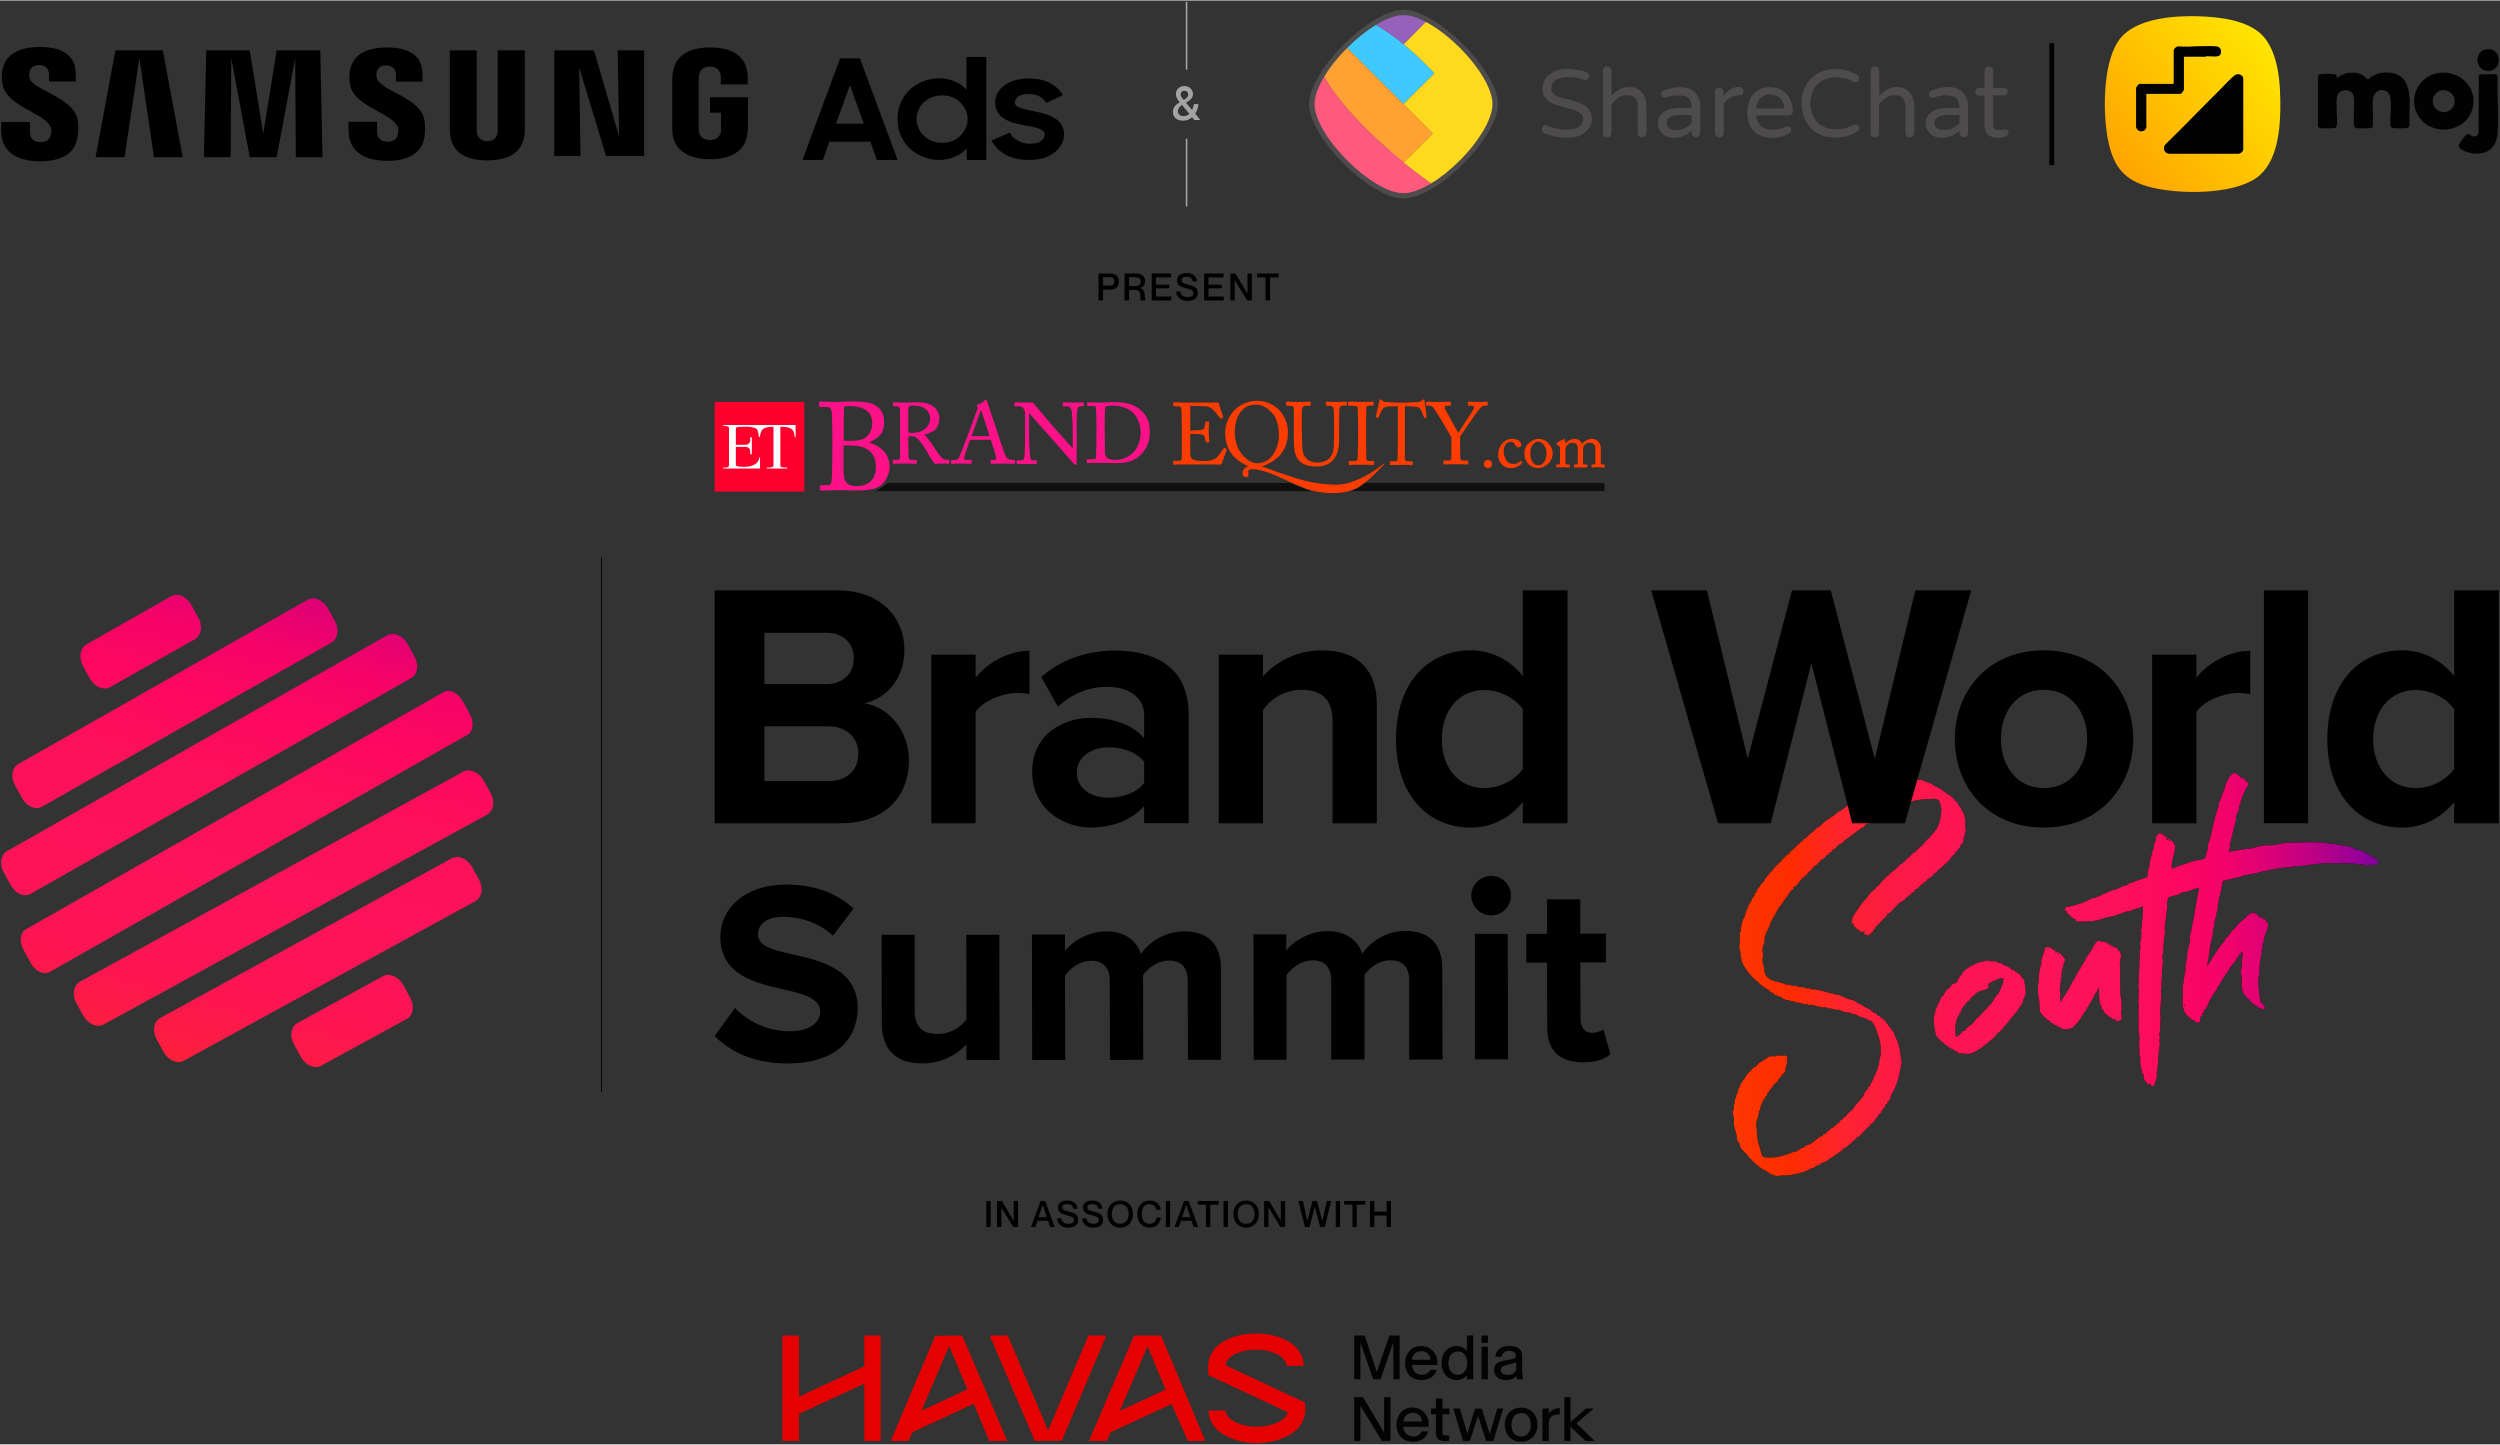 <svg version="1.2" xmlns="http://www.w3.org/2000/svg" viewBox="0 0 1096 633" width="571" height="330"><rect x="0" y="0" width="1096" height="633" fill="#333333" stroke="none"/><defs><linearGradient id="P" gradientUnits="userSpaceOnUse"/><linearGradient id="g1" x2="1" href="#P" gradientTransform="matrix(86.428,-324.048,324.249,86.482,-53.605,495.602)"><stop stop-color="#fd3901"/><stop offset=".06" stop-color="#fd3001"/><stop offset=".14" stop-color="#fc2629"/><stop offset=".22" stop-color="#fd1c44"/><stop offset=".3" stop-color="#fd1453"/><stop offset=".38" stop-color="#fd1458"/><stop offset=".55" stop-color="#fd115a"/><stop offset=".65" stop-color="#fd095f"/><stop offset=".74" stop-color="#f60368"/><stop offset=".81" stop-color="#e00174"/><stop offset=".88" stop-color="#c30081"/><stop offset=".95" stop-color="#a00292"/><stop offset="1" stop-color="#8300a2"/></linearGradient><linearGradient id="g2" x2="1" href="#P" gradientTransform="matrix(283.037,0,0,481.226,759.753,515.388)"><stop stop-color="#fd3901"/><stop offset=".01" stop-color="#fd3600"/><stop offset=".09" stop-color="#fd2c00"/><stop offset=".17" stop-color="#fd242f"/><stop offset=".26" stop-color="#fd1947"/><stop offset=".35" stop-color="#fd1453"/><stop offset=".46" stop-color="#fd1458"/><stop offset=".59" stop-color="#fd115a"/><stop offset=".68" stop-color="#fd0960"/><stop offset=".76" stop-color="#f30269"/><stop offset=".83" stop-color="#dc0076"/><stop offset=".9" stop-color="#bc0085"/><stop offset=".97" stop-color="#960097"/><stop offset="1" stop-color="#8300a2"/></linearGradient><linearGradient id="g3" x2="1" href="#P" gradientTransform="matrix(283.04,0,0,287.102,759.751,461.815)"><stop stop-color="#fd3901"/><stop offset=".01" stop-color="#fd3600"/><stop offset=".09" stop-color="#fd2c00"/><stop offset=".17" stop-color="#fd242f"/><stop offset=".26" stop-color="#fd1947"/><stop offset=".35" stop-color="#fd1453"/><stop offset=".46" stop-color="#fd1458"/><stop offset=".59" stop-color="#fd115a"/><stop offset=".68" stop-color="#fd0960"/><stop offset=".76" stop-color="#f30269"/><stop offset=".83" stop-color="#dc0076"/><stop offset=".9" stop-color="#bc0085"/><stop offset=".97" stop-color="#960097"/><stop offset="1" stop-color="#8300a2"/></linearGradient><linearGradient id="g4" x2="1" href="#P" gradientTransform="matrix(283.037,0,0,299.008,759.754,412.14)"><stop stop-color="#fd3901"/><stop offset=".01" stop-color="#fd3600"/><stop offset=".09" stop-color="#fd2c00"/><stop offset=".17" stop-color="#fd242f"/><stop offset=".26" stop-color="#fd1947"/><stop offset=".35" stop-color="#fd1453"/><stop offset=".46" stop-color="#fd1458"/><stop offset=".59" stop-color="#fd115a"/><stop offset=".68" stop-color="#fd0960"/><stop offset=".76" stop-color="#f30269"/><stop offset=".83" stop-color="#dc0076"/><stop offset=".9" stop-color="#bc0085"/><stop offset=".97" stop-color="#960097"/><stop offset="1" stop-color="#8300a2"/></linearGradient><linearGradient id="g5" x2="1" href="#P" gradientTransform="matrix(283.039,0,0,228.332,759.753,365.119)"><stop stop-color="#fd3901"/><stop offset=".01" stop-color="#fd3600"/><stop offset=".09" stop-color="#fd2c00"/><stop offset=".17" stop-color="#fd242f"/><stop offset=".26" stop-color="#fd1947"/><stop offset=".35" stop-color="#fd1453"/><stop offset=".46" stop-color="#fd1458"/><stop offset=".59" stop-color="#fd115a"/><stop offset=".68" stop-color="#fd0960"/><stop offset=".76" stop-color="#f30269"/><stop offset=".83" stop-color="#dc0076"/><stop offset=".9" stop-color="#bc0085"/><stop offset=".97" stop-color="#960097"/><stop offset="1" stop-color="#8300a2"/></linearGradient><linearGradient id="g6" x2="1" href="#P" gradientTransform="matrix(283.038,0,0,826.362,759.753,448.116)"><stop stop-color="#fd3901"/><stop offset=".01" stop-color="#fd3600"/><stop offset=".09" stop-color="#fd2c00"/><stop offset=".17" stop-color="#fd242f"/><stop offset=".26" stop-color="#fd1947"/><stop offset=".35" stop-color="#fd1453"/><stop offset=".46" stop-color="#fd1458"/><stop offset=".59" stop-color="#fd115a"/><stop offset=".68" stop-color="#fd0960"/><stop offset=".76" stop-color="#f30269"/><stop offset=".83" stop-color="#dc0076"/><stop offset=".9" stop-color="#bc0085"/><stop offset=".97" stop-color="#960097"/><stop offset="1" stop-color="#8300a2"/></linearGradient><linearGradient id="g7" x2="1" href="#P" gradientTransform="matrix(83.067,-69.701,69.67,83.03,884.796,38.702)"><stop stop-color="#ff9c00"/><stop offset="1" stop-color="#fe0"/></linearGradient></defs><style>.a{fill:none;stroke:#000;stroke-miterlimit:10;stroke-width:.4}.b{fill:url(#g1)}.c{fill:#fd3c00}.d{fill:#fd012c}.e{fill:#fff}.f{fill:#fd1189}.g{opacity:.7}.h{fill:url(#g2)}.i{fill:url(#g3)}.j{fill:url(#g4)}.k{fill:url(#g5)}.l{fill:url(#g6)}.m{fill:none;stroke:#a3a3a3;stroke-miterlimit:10;stroke-width:.7}.n{fill:#a3a3a3}.o{fill:#4d4b4c}.p{fill:#40c9ff}.q{fill:#9661ba}.r{fill:#ffa233}.s{fill:#ff5a7e}.t{fill:#ffd91d}.u{fill:url(#g7)}.v{fill:#020202}.w{fill:none;stroke:#000;stroke-miterlimit:10;stroke-width:2.1}.x{fill:#e50101}.y{fill:#030303}</style><path  d="m892.2-662v-8.7h1.2v8.7zm3 0v-8.7h1.6l3.8 7.3v-7.3h1.2v8.7h-1.6l-3.9-7.3v7.3zm17.5-3.2l-1.6-4.4-1.6 4.4zm-5.6 3.2l3.3-8.7h1.4l3.3 8.7h-1.2l-0.8-2.2h-3.9l-0.8 2.2zm14.3-8.5v1.2q-0.7-0.3-1.3-0.5-0.6-0.1-1.1-0.1-1 0-1.5 0.3-0.6 0.4-0.6 1.1 0 0.6 0.4 0.9 0.3 0.3 1.3 0.4l0.7 0.2q1.4 0.2 2 0.9 0.6 0.6 0.6 1.7 0 1.3-0.8 1.9-0.9 0.7-2.5 0.7-0.7 0-1.4-0.2-0.7-0.1-1.4-0.4v-1.2q0.7 0.4 1.4 0.6 0.7 0.2 1.4 0.2 1 0 1.5-0.4 0.6-0.4 0.6-1.1 0-0.7-0.4-1-0.4-0.4-1.3-0.6l-0.7-0.1q-1.4-0.3-2-0.8-0.5-0.6-0.5-1.6 0-1.2 0.8-1.8 0.8-0.7 2.2-0.7 0.6 0 1.3 0.1 0.6 0.1 1.3 0.3zm8 0v1.2q-0.7-0.3-1.3-0.5-0.6-0.1-1.1-0.1-1 0-1.5 0.3-0.6 0.4-0.6 1.1 0 0.6 0.4 0.9 0.3 0.3 1.3 0.4l0.7 0.2q1.4 0.2 2 0.9 0.6 0.6 0.6 1.7 0 1.3-0.8 1.9-0.9 0.7-2.5 0.7-0.7 0-1.4-0.2-0.7-0.1-1.4-0.4v-1.2q0.7 0.4 1.4 0.6 0.7 0.2 1.4 0.2 1 0 1.5-0.4 0.6-0.4 0.6-1.1 0-0.7-0.4-1-0.4-0.4-1.3-0.6l-0.7-0.1q-1.4-0.3-2-0.8-0.5-0.6-0.5-1.6 0-1.2 0.8-1.8 0.8-0.7 2.2-0.7 0.6 0 1.3 0.1 0.6 0.1 1.3 0.3zm5.3 0.6q-1.3 0-2.1 0.9-0.7 1-0.7 2.6 0 1.7 0.7 2.6 0.8 1 2.1 1 1.3 0 2-1 0.8-0.9 0.8-2.6 0-1.6-0.8-2.6-0.7-0.9-2-0.9zm0-1q1.8 0 2.9 1.2 1.1 1.3 1.1 3.3 0 2.1-1.1 3.3-1.1 1.3-2.9 1.3-1.9 0-3-1.3-1.1-1.2-1.1-3.3 0-2 1.1-3.3 1.1-1.2 3-1.2zm13 0.8v1.3q-0.6-0.6-1.3-0.9-0.7-0.2-1.4-0.2-1.5 0-2.3 0.9-0.8 0.9-0.8 2.6 0 1.8 0.8 2.7 0.8 0.9 2.3 0.9 0.7 0 1.4-0.3 0.7-0.3 1.3-0.8v1.2q-0.6 0.4-1.3 0.7-0.7 0.2-1.5 0.2-2 0-3.1-1.2-1.2-1.3-1.2-3.4 0-2.1 1.2-3.3 1.1-1.2 3.1-1.2 0.8 0 1.5 0.2 0.7 0.2 1.3 0.6zm1.4 8.1v-8.7h1.2v8.7zm8.6-3.2l-1.7-4.4-1.6 4.4zm-5.6 3.2l3.4-8.7h1.3l3.3 8.7h-1.2l-0.8-2.2h-3.9l-0.8 2.2zm6.8-7.8v-0.9h7.4v0.9h-3.1v7.8h-1.2v-7.8zm8.3 7.8v-8.7h1.1v8.7zm7.6-7.9q-1.3 0-2.1 0.9-0.7 1-0.7 2.6 0 1.7 0.7 2.6 0.8 1 2.1 1 1.3 0 2-1 0.8-0.9 0.8-2.6 0-1.6-0.8-2.6-0.7-0.9-2-0.9zm0-1q1.8 0 2.9 1.2 1.1 1.3 1.1 3.3 0 2.1-1.1 3.3-1.1 1.3-2.9 1.3-1.9 0-3-1.3-1.1-1.2-1.1-3.3 0-2 1.1-3.3 1.1-1.2 3-1.2zm5.4 8.9v-8.7h1.6l3.9 7.3v-7.3h1.2v8.7h-1.6l-3.9-7.3v7.3zm14.4 0l-2.2-8.7h1.2l1.8 7.3 1.9-7.3h1.3l1.9 7.3 1.8-7.3h1.2l-2.2 8.7h-1.5l-1.8-7.6-1.9 7.6zm10.6 0v-8.7h1.2v8.7zm2.8-7.8v-0.9h7.4v0.9h-3.2v7.8h-1.1v-7.8zm8.2 7.8v-8.7h1.2v3.5h4.3v-3.5h1.1v8.7h-1.1v-4.2h-4.3v4.2z"/><path fill-rule="evenodd" d="m481.6 119.7h5c2.3 0 3.9 1.1 3.9 3.5 0 2.5-1.6 3.6-3.9 3.6h-3v4.7h-2zm2 5.3h2.9c1.4 0 2-0.5 2-1.8 0-1.3-0.6-1.9-2-1.9h-2.9z"/><path fill-rule="evenodd" d="m493 119.7h5.1c2.4 0 3.9 1.2 3.9 3.4 0 1.6-0.8 2.6-2.2 2.9 2.8 0.6 1.8 5.2 2.4 5.4v0.1h-2.1c-0.5-0.5 0.6-4.6-2.2-4.6h-2.9v4.6h-2zm2 5.5h2.6c1.2 0 2.5-0.2 2.5-1.9 0-1.7-1.3-2-2.5-2h-2.6z"/><path  d="m512.6 124.6v1.6h-5.8v3.6h6.7v1.7h-8.6v-11.8h8.5v1.7h-6.6v3.2z"/><path  d="m525.1 128.3c0 1.9-1.4 3.4-4.4 3.4-2.8 0-5-1.5-5.1-4.1h1.9c0.1 1.5 1.1 2.4 3.2 2.4 1.8 0 2.5-0.7 2.5-1.6 0-1.4-1-1.7-3.4-2.3-1.8-0.4-3.8-1.1-3.8-3.4 0-2.1 1.6-3.2 4.2-3.2 2.6 0 4.4 1.3 4.6 3.7h-2c-0.1-1.3-1-2.1-2.6-2.1-1.4 0-2.2 0.6-2.2 1.4 0 1.3 1.1 1.6 2.7 2 2.5 0.6 4.4 1.1 4.4 3.8z"/><path  d="m535.6 124.6v1.6h-5.8v3.6h6.7v1.7h-8.6v-11.8h8.5v1.7h-6.6v3.2z"/><path  d="m539.4 119.7h2.2l5.3 8.8v-8.8h1.9v11.8h-2.1l-5.3-8.8h-0.1v8.8h-1.9z"/><path  d="m554.8 121.4h-3.7v-1.7h9.4v1.7h-3.7v10.1h-2z"/><path class="a" d="m263.7 243.9v234.7"/><path fill-rule="evenodd" class="b" d="m86.9 270.5l-3.1-5.6c-2-3.7-5.9-5.3-8.8-3.7l-37.1 21.1c-2.8 1.6-3.5 5.8-1.5 9.5l3.1 5.6c2 3.6 6 5.2 8.8 3.6l37.2-21c2.8-1.7 3.5-5.9 1.4-9.5zm59.9 1.5l-3.1-5.6c-2.1-3.6-6-5.3-8.8-3.7l-126.8 72c-2.9 1.6-3.5 5.8-1.5 9.4l3.1 5.6c2 3.7 5.9 5.3 8.8 3.7l126.8-71.9c2.8-1.6 3.5-5.9 1.5-9.5zm34.9 15.6l-3.1-5.6c-2-3.6-6-5.3-8.8-3.7l-166.7 94.6c-2.8 1.6-3.5 5.9-1.4 9.5l3.1 5.6c2 3.6 5.9 5.3 8.7 3.6l166.7-94.5c2.9-1.6 3.5-5.9 1.5-9.5zm-13.9 140.2l-37.4 20.5c-2.9 1.5-3.6 5.8-1.5 9.4l3.1 5.6c2 3.6 6 5.3 8.8 3.7l37.5-20.5c2.9-1.5 3.5-5.8 1.5-9.4l-3.1-5.6c-2-3.6-6-5.3-8.9-3.7zm30.2-51.7l-127.8 70c-2.9 1.6-3.5 5.8-1.5 9.4l3.1 5.6c2 3.6 6 5.3 8.8 3.7l127.9-70c2.8-1.6 3.5-5.8 1.5-9.4l-3.1-5.6c-2.1-3.6-6-5.3-8.9-3.7zm5.1-38l-168.1 92.1c-2.8 1.6-3.5 5.8-1.5 9.4l3.1 5.6c2.1 3.6 6 5.3 8.9 3.7l168.1-92c2.8-1.6 3.5-5.8 1.5-9.4l-3.1-5.6c-2.1-3.6-6-5.3-8.9-3.8zm2.8-25.4l-3.1-5.6c-2-3.6-5.7-5.4-8.3-3.9l-183.2 104c-2.5 1.4-2.9 5.6-0.9 9.2l3.1 5.6c2 3.6 5.7 5.4 8.3 3.9l183.2-104c2.5-1.5 2.9-5.6 0.9-9.2z"/><path class="c" d="m652.4 201.4c-1.6 0-1.9 1.3-1.9 1.8 0 1.4 1.2 1.8 1.9 1.8 1 0 1.7-0.7 1.7-1.7 0-1.2-0.9-1.9-1.7-1.9z"/><path class="c" d="m666.9 202c-0.1-0.1-0.3-0.1-0.4 0-1 0.9-1.7 1.2-3 1.2-1.3 0-2.2-0.4-2.9-1.3-0.7-1-1.4-2.7-1.4-4.2 0-2.8 1.5-4.2 3.1-4.2 0.7 0 1.2 0.1 1.8 1.1 0.4 0.9 0.9 1.3 1.7 1.3 0.7 0 1.1-0.5 1.2-1.2 0-0.7-1-2.5-4-2.5-3.9 0-6.2 3.5-6.2 6.8 0 1.2 0.1 2.5 1.3 4 1.4 1.8 3.1 2 4.5 2 1.9 0 3.8-1.1 4.6-2.1q0.3-0.3 0-0.5l-0.2-0.3z"/><path fill-rule="evenodd" class="c" d="m678.7 193.9c1.3 1.4 2 2.9 2 4.7 0 3.7-3.4 6.4-6.4 6.4-0.7 0-2.9-0.2-4.4-2-1.4-1.7-1.6-2.7-1.6-4.7 0-1.3 0.6-3.3 2.5-4.7q1.8-1.4 3.8-1.4c1.7 0 3.3 0.9 4.1 1.7zm-0.7 4.4c0-2.9-2.2-4.9-3.6-4.9-0.6 0-1.3 0.1-2 0.9-1.1 1.1-1.5 2.2-1.5 4.3 0 1.5 0.2 2.6 1.1 3.8 0.6 1 1.4 1.4 2.6 1.4 1.9 0 3.4-2.3 3.4-5.5z"/><path class="c" d="m703 203.4h-0.7c-0.3 0-0.5-0.1-0.5-0.4v-6.3c0-2.1-0.6-2.8-1.3-3.5l-0.1-0.1c-0.8-0.8-1.8-0.9-2.6-0.9-1.7 0-3.3 1.1-4.2 2.1-0.7-1.3-1.9-2.1-3.3-2.1-1.4 0-3.1 0.8-4.1 2l-0.1-1.3c0-0.3-0.1-0.6-0.4-0.6q-0.2 0-0.6 0.2l-2.5 1.3c-0.1 0-0.2 0.2-0.2 0.4v0.2c0 0.2 0.1 0.3 0.3 0.4l0.5 0.3c0.6 0.3 0.7 0.7 0.7 1.3v5q0 0.7 0 1.4c0 0.6-0.1 0.6-0.2 0.6h-1c-0.3 0-0.5 0-0.5 0.4v0.5q0 0.4 0.4 0.4 0.1 0 0.3 0c0.5 0 1.2-0.1 2.3-0.1 1.1 0 1.8 0.1 2.2 0.1q0.3 0 0.4 0c0.4 0 0.4-0.3 0.4-0.5v-0.4c0-0.3-0.2-0.4-0.5-0.4h-1c-0.1 0-0.4 0-0.4-0.6v-5.6c0-0.8 0.1-1.3 0.4-1.8 0.7-1.1 1.8-1.5 2.5-1.5 0.6 0 1.4 0.1 1.7 0.4 0.5 0.4 0.8 0.9 0.8 2.9v5.9c0 0.2 0 0.3-0.4 0.3h-0.9c-0.3 0-0.4 0.1-0.4 0.4v0.5c0 0.4 0.2 0.4 0.4 0.4q0 0 0.2 0c0.4 0 1.3 0 2.4 0 1.1 0 1.8 0 2.2 0q0.2 0 0.3 0 0.4 0 0.4-0.5v-0.4c0-0.4-0.3-0.4-0.5-0.4h-1c-0.2 0-0.4-0.1-0.4-0.5v-5.1c0-1.2 0-1.8 0.4-2.6 0.4-0.7 1.5-1.3 2.3-1.3 0.8 0 1.5 0.2 2 0.5 0.5 0.4 0.7 1.1 0.7 2.1v4.2c0 0.6 0 1.6 0 2.3q0 0.4-0.4 0.4h-0.7c-0.3 0-0.6 0-0.6 0.4v0.5c0 0.3 0.3 0.4 0.4 0.4q0.1 0 0.4 0c0.4 0 1.2-0.1 2.3-0.1 1 0 1.6 0.1 2 0.1q0.2 0 0.3 0c0.1 0 0.4 0 0.4-0.4v-0.5c0-0.4-0.3-0.4-0.5-0.4z"/><path class="d" d="m352.6 176h-39.3v39.3h39.3z"/><path class="e" d="m322.9 194.8h4c1.1 0 2-0.9 2-2v-1.2q0 0 0-0.1 0.3 0 0.7 0v7.4q-0.4 0-0.7 0 0-0.2 0-0.3v-1c0-1.1-0.9-1.9-2-1.9h-4.3v4.2 3.3c0 0.4 0 0.5 0.1 0.7 0.2 0.3 1.2 0.5 1.6 0.5 1.5 0.1 3.1 0.1 4.6-0.2q0.7-0.2 1.4-0.5c1.4-0.7 2.4-1.6 2.6-3.4h0.3v4.9h-16.2v-0.4c0.5 0 2.2 0.1 2.5-0.6q0.1-0.2 0.1-1v-15.1q0-0.9-0.1-1.1-0.1-0.1-0.4-0.2c-0.5-0.2-1.5-0.4-2.1-0.4v-0.3h31.8v5.4h-0.4c0 0 0-0.1 0-0.1-0.2-1.6-0.3-2.7-1.5-3.6-0.9-0.7-2.7-0.9-4.1-0.9q-0.5 0-0.6 0c-0.1 0.1-0.1 0.1-0.1 0.6v15.7q0 0.9 0.1 1.1 0.1 0.1 0.4 0.2c0.6 0.3 1.8 0.3 2.5 0.3v0.4h-9v-0.4c0.7 0 1.8 0 2.5-0.3q0.3-0.1 0.4-0.3 0.1-0.2 0.1-1v-15.7c0-0.5 0-0.6-0.1-0.6q-0.1 0-0.6 0c-1.2 0-2.9 0.2-3.8 0.9-1 0.8-1.3 2.3-1.5 3.6h-0.4c-0.1-0.8-0.2-1.4-0.3-2-0.3-1.9-1.5-2.1-3.3-2.4-1.2-0.2-2.5-0.2-3.8-0.1-0.8 0-1.6 0-2.3 0.2-0.1 0.1-0.2 0.2-0.3 0.4-0.1 0.1-0.1 0.2-0.1 0.8v2.2 4.3"/><path fill-rule="evenodd" class="f" d="m381.1 193.8c5.9 1.9 8.9 5.6 8.9 10.8 0 2.7-1.7 6.6-4.3 8.3-2.2 1.4-5.2 1.9-10.4 1.9-2.1 0-3.7 0-5.1-0.1-1.1 0-2 0-3 0-1.7 0-3.6 0-5 0.1-0.9 0-1.6 0-2 0-0.5 0-0.8-0.1-0.8-0.4v-1.4c0-0.4 0.1-0.5 0.6-0.5h2.6c1.6 0 1.8-0.6 2-2.3 0.2-1.3 0.3-8.4 0.3-12.8v-6.5c0-1.9-0.1-8.6-0.2-9.6-0.1-3-0.9-3.1-3.4-3.1h-1.7q-0.5 0-0.5-0.5v-1.4c0-0.3 0.1-0.5 0.5-0.5q0.4 0 1.3 0.1c1.3 0 3.3 0.1 5.9 0.1 0.9 0 2.1-0.1 3.3-0.1 1.3 0 2.7-0.1 3.6-0.1 4.8 0 8 0.5 9.7 1.5 2.9 1.6 4.2 3.9 4.2 7.5 0 5.4-2.5 6.9-6.5 8.9zm-9.3-16q-0.7 0-1.1 0.1c-0.5 0.1-0.7 0.4-0.7 0.8-0.1 1.1-0.1 5.7-0.1 10.4v3.9c1 0.1 1.9 0.1 2.8 0.1 3.1 0 5.5-0.5 6.7-1.4 2.5-1.9 3-4.5 3-6.4 0-1.7-0.4-4.1-2.6-5.6q-2.6-1.9-7.4-1.9-0.3 0-0.5 0zm3.6 35.1c7.5 0 8.6-5.3 8.6-8.5 0-4-1.9-7.1-5.3-8.4-2.2-0.9-4.7-0.9-7.3-0.9h-1.6v10.7c0 5.3 1.4 7.1 5.6 7.1z"/><path fill-rule="evenodd" class="f" d="m416.2 201.8v0.8c0 0.3 0 0.5-0.4 0.5q-0.1 0-0.4 0c-0.5-0.1-1.3-0.1-2.5-0.1-1.1 0-2.4 0.1-3 0.1h-0.1c-0.3-0.3-0.9-1.2-1.3-1.8q-0.2-0.2-0.3-0.4c-0.2-0.2-1-1.7-1.7-2.9-0.4-0.7-0.7-1.3-0.8-1.4-0.1-0.2-2-2.9-2.4-3.4-0.9-1.1-1.8-2.2-3.9-2.2-0.3 0-0.7 0-1.2 0.1v2c0 2.2 0.1 6.4 0.1 7 0.1 0.6 0.3 1.3 0.8 1.3h2.4c0.4 0 0.4 0.2 0.4 0.5v0.8c0 0.3-0.1 0.4-0.5 0.4q-0.2 0-0.5 0c-0.6 0-1.8-0.1-4.4-0.1-2.6 0-3.7 0.1-4.3 0.1q-0.3 0-0.4 0c-0.4 0-0.4-0.2-0.4-0.4v-0.8c0-0.2 0-0.5 0.3-0.5h1.5c1 0 1.4-0.3 1.4-1.1 0-3.7 0-7.3 0-10.8v-3.6c0-2.8 0-5.2 0-6.3 0-1.2-0.5-1.7-1.3-1.7h-1.5q-0.3 0-0.3-0.4v-1c0-0.2 0-0.3 0.3-0.3q0.1 0 0.4 0c0.6 0 1.9 0.1 4.2 0.1 1.4 0 3.3-0.1 4.7-0.1 0.7 0 1.4 0 1.6 0 2.9 0 5.5 0.8 7.1 2.3 1.2 1.1 2 2.8 2 4.3 0 4.4-1.8 6.4-6.8 7.6 0.8 0.4 1.3 1 1.5 1.3 0.5 0.5 3.2 4.4 3.4 4.8 0.2 0.4 2.6 3.8 3.3 4.3 0.7 0.5 1.5 0.6 2.6 0.6q0.5 0 0.4 0.4zm-8.4-18.3c0-1.7-0.7-3.3-1.8-4.2-1.5-1.3-3.2-1.7-6.1-1.7-0.6 0-1 0.1-1.3 0.3-0.2 0.1-0.4 0.5-0.4 1.1v10.4c0.5 0.1 1 0.2 1.6 0.2 6.6 0 8-4.5 8-6.2z"/><path fill-rule="evenodd" class="f" d="m444.6 201.4q0.4 0.1 0.4 0.4v0.9c0 0.4-0.4 0.4-0.5 0.4q-0.3 0-0.7 0c-0.7 0-1.8-0.1-3.8-0.1-2 0-3.3 0.1-4.2 0.1q-0.6 0-1.1 0c-0.2 0-0.4-0.1-0.4-0.4v-0.9c0-0.4 0.3-0.4 0.5-0.4h0.9q0.8 0 1-0.2 0.2-0.3 0-1c-0.3-1.4-1.8-6-2.3-7.6h-9.1c-0.4 1.1-2.4 6.6-2.5 7.3q-0.1 0.1-0.1 0.3c0 0.2-0.1 0.4-0.1 0.5 0 0.7 0.8 0.7 1.2 0.7h1.8c0.1 0 0.4 0 0.4 0.4v0.9q0 0.4-0.4 0.4-0.2 0-0.8 0c-0.8 0-2-0.1-3.4-0.1-1.9 0-2.9 0.1-3.5 0.1q-0.4 0-0.6 0c-0.3 0-0.4-0.2-0.4-0.4v-0.9c0-0.2 0.2-0.3 0.4-0.3h1.3c1.1 0 1.6-0.5 2.1-1.7 0.3-0.6 3-7.5 4.1-10.6 0.1-0.3 0.6-1.7 1.3-3.4 0.9-2.6 2.1-5.8 2.3-6.4l0.1-0.1c0.1-0.4 0.2-0.8 0-1.1-0.2-0.2-0.3-0.4-0.3-0.6 0 0 0-0.3 0.4-0.4 1.1-0.2 2.7-1.3 3-1.8l0.1-0.1c0.2-0.2 0.3-0.3 0.5-0.3 0.3 0 0.4 0.3 0.5 0.7 0.4 1.1 1.2 3.6 2.1 6.3 0.9 2.7 1.9 5.6 2.3 6.8 0.8 2.8 3.3 9.9 3.8 11 0.7 1.3 1.7 1.6 2.4 1.6h1.3zm-14.3-21.3q0-0.1 0-0.2c-0.1-0.1-0.1-0.2-0.2-0.3 0 0-0.1 0.1-0.3 0.5-0.1 0.5-3.4 9.4-3.9 10.9h7.9c-0.4-1.6-3.3-10.5-3.5-10.9z"/><path class="f" d="m474.8 176.2q-0.3-0.1-0.7 0c-0.7 0-1.7 0.1-3.3 0.1-1.8 0-3-0.1-3.8-0.1q-0.5 0-0.8 0c-0.2 0-0.3 0.1-0.3 0.3v1c0 0.2 0.1 0.4 0.3 0.4h1.3c1.1 0 1.9 0.4 2.2 1.4 0.2 0.5 0.4 4.1 0.5 5.7 0.1 1.7 0.1 3.5 0.1 7.1v4.3c-0.8-0.9-4.4-5-6.6-7.4-1-1.1-1.7-1.9-1.8-2l-8.7-10.3c-0.3-0.3-0.7-0.5-1.2-0.5q-0.3 0-0.8 0c-0.5 0-1.1 0.1-2 0.1q-1.7 0-2.9-0.1c-0.4 0-0.7 0-0.9 0q-0.2 0-0.3 0-0.4 0-0.4 0.3v1c0 0.2 0.2 0.4 0.4 0.4h1.7c1.3 0 2.6 1.1 2.6 3.4v6.4c0 6.7-0.1 11-0.2 11.7-0.2 1.9-0.7 2.2-1.7 2.2h-1.4q-0.4 0-0.4 0.3v1c0 0.1 0 0.4 0.4 0.4 0.1 0 0.7 0 1.4-0.1 0.9 0 2.2 0 2.7 0 0.7 0 1.9 0 2.8 0 0.6 0 1 0.1 1.2 0.1 0.3 0 0.4-0.1 0.4-0.4v-0.9c0-0.2-0.1-0.4-0.4-0.4h-1.3c-1 0-1.2-0.6-1.4-2.1 0-0.7-0.4-6.8-0.4-10.4v-8.2h0.1c0.6 0.7 7.8 9 8.3 9.3 0.1 0.2 1.4 1.7 3.1 3.6 0.9 1 2 2.2 3 3.4l5.1 5.8c0.1 0.1 0.5 0.6 1 0.6 0.3 0 0.3-0.4 0.3-1v-14c0-2.5 0-6.2 0.2-8.7 0.1-1.4 0.5-2 1.5-2h1.1c0.2 0 0.4-0.1 0.4-0.4v-0.9q0-0.4-0.5-0.4z"/><path fill-rule="evenodd" class="f" d="m500 179.5c2.7 2.3 4.1 5.5 4.1 9.5 0 4.1-1.1 7-3.7 9.8-3.5 4-8.7 4-11.5 4-1.3 0-2.7-0.1-4-0.1-1.1 0-2.1 0-2.8 0-2.3 0-3.7 0-4.5 0q-0.5 0.1-0.7 0.1-0.4 0-0.4-0.4v-1c0-0.1 0.1-0.3 0.4-0.3h2.5q1 0 1.1-0.8c0.1-0.7 0.2-8.9 0.2-12v-2.7c0-1-0.1-6.2-0.2-6.9-0.1-0.8-0.5-0.9-1.5-0.9h-2c-0.1 0-0.4 0-0.4-0.4v-1c0-0.1 0-0.2 0.4-0.2q0.2 0 0.6 0c0.9 0 2.4 0.1 4.8 0.1 0.5 0 1.7-0.1 2.9-0.1 1.1 0 2.2-0.1 2.6-0.1 4.9 0 8.8 0.6 12.1 3.4zm-15.6 18.7c0 0.8 0.2 1.4 0.6 2 0.6 0.8 2 1.2 3.9 1.2 3.5 0 6.6-1.5 8.6-4 1.6-2 2.6-5.1 2.6-8.2 0-2.8-1.2-6.2-3-8.1-2-2.2-5.4-3.5-9.2-3.5-0.8 0-2.3 0-2.9 0.3-0.5 0.3-0.6 0.9-0.6 1.7-0.1 1.4-0.1 5.7-0.1 7v2.6c0 0.5 0.1 6.8 0.1 9z"/><path class="c" d="m537.6 196.6l-0.7-0.4c-0.3-0.1-0.5 0.2-0.6 0.3-0.5 0.9-2.6 3.6-3 4-1 0.8-2.6 1.2-3.3 1.3-0.8 0-2.7 0.1-3.3 0.1-0.9 0-2-0.1-2.8-0.3q-2-0.4-2.1-2.8c0-0.3 0-1 0-1.9 0-1.4 0-3.3 0-4.6v-2.3c2.6 0 4 0.1 4.8 0.2 0.9 0.1 1.3 0.5 1.6 1.4 0.1 0.3 0.3 1.3 0.4 1.8 0 0.1 0.1 0.3 0.2 0.4q0.1 0.1 0.2 0l0.9-0.1q0.3-0.1 0.3-0.4c-0.1-0.4-0.3-2.5-0.3-3.9 0-2.4 0.1-3.9 0.2-4.3q0-0.2-0.1-0.4-0.1-0.1-0.3-0.1h-0.9c-0.3 0-0.4 0.1-0.4 0.3 0 0.7-0.2 1.5-0.3 1.9-0.3 1.1-0.6 1.4-1.7 1.5-0.4 0.1-3.9 0.2-4.6 0.3v-10.9l6.6 0.2c0.9 0 1.9 0.4 2.8 1 0.9 0.5 3.7 4.1 3.8 4.3 0 0 0.1 0.1 0.2 0.1q0.1 0.1 0.2 0l0.6-0.3c0.3-0.1 0.2-0.4 0.2-0.5l-2-6.1q0-0.2-0.4-0.2-0.1 0-0.3 0c-0.4 0-0.8 0.1-1.2 0.1q-2.8 0-5.6 0-2.8 0-5.6 0h-1.7c-1.6 0-2.7-0.1-3.5-0.1q-0.7 0-1.2 0c-0.3 0-0.4 0.2-0.4 0.3v1c0 0.4 0.3 0.4 0.4 0.4h1.4c1.4 0 1.7 0.2 1.8 1.4 0.1 0.3 0.2 5.1 0.2 8.2v12.7c0 1.4-0.2 1.6-1.8 1.6h-1.6c-0.1 0-0.4 0-0.4 0.3v1c0 0.2 0 0.4 0.4 0.4q0.3 0 0.9 0 0.3-0.1 0.7-0.1 0.5 0 1.2 0c0.6 0 1.3 0 2.1 0q5.5 0 8.6 0 2 0 3.2 0c1.6 0 2.5 0.1 3 0.1q0.3 0 0.3 0c0.5 0 0.8-0.3 1-0.7l2-5.6c0.1-0.2 0.2-0.5-0.1-0.6z"/><path class="c" d="m564.2 177.7h1.7c1 0 1.3 0.4 1.3 1.8v9.3c0 5.2 0.1 7.7 0.5 9.4 0.7 2.6 2 4.3 4.4 5.3 1.2 0.5 3 0.8 4.9 0.8 3 0 5.3-0.8 6.9-2.3 1.9-1.8 2.8-4.1 3.1-7.6 0.1-1.5 0.1-8.3 0.1-8.9 0-2.7 0-6.1 0.1-6.4q0 0 0-0.1c0.1-0.5 0.3-1.4 1.5-1.4h1.4c0.4 0 0.4-0.3 0.4-0.4v-0.9c0-0.2-0.1-0.4-0.5-0.4q-0.1 0-0.5 0c-0.6 0.1-1.7 0.1-3.5 0.1-1.8 0-3.1 0-3.8-0.1q-0.5 0-0.6 0c-0.3 0-0.4 0.2-0.4 0.4v0.9c0 0.2 0 0.5 0.4 0.5h1.6c0.8 0 1.4 0.6 1.5 1.6 0.1 1 0.1 3.3 0.1 6.1v8.4c0 3.1-0.5 5.3-1.8 6.7-1.2 1.3-3.2 2.1-5.4 2.1-1.4 0-4.1-0.3-5.6-2.7q-1.1-1.7-1.1-4.9c-0.2-5.1-0.2-7.3-0.2-8.2v-2.6c0-2.1 0-4.7 0.1-5 0-0.8 0.5-1.5 1.6-1.5h1.8c0.3 0 0.4-0.2 0.4-0.4v-1c0-0.3-0.1-0.4-0.5-0.4q-0.1 0-0.6 0c-0.8 0.1-2.3 0.1-4.3 0.1-2.1 0-3.6 0-4.4-0.1q-0.4 0-0.6 0c-0.3 0-0.4 0.2-0.4 0.4v0.9c0 0.2 0 0.4 0.4 0.4z"/><path class="c" d="m591.5 177.7h2c1.4 0 1.7 0.3 1.7 1.2 0.1 0.6 0.2 7.5 0.2 8.4v2.7c0 2.1-0.2 10.4-0.2 10.9-0.1 0.9-0.7 1-1.5 1h-2c-0.3 0-0.4 0.2-0.4 0.4v1c0 0.2 0.1 0.4 0.4 0.4q0.1 0 0.5-0.1c0.8 0 2.3-0.1 4.8-0.1 2.3 0 3.7 0.1 4.4 0.1q0.4 0 0.6 0c0.4 0 0.4-0.2 0.4-0.3v-1q0-0.4-0.4-0.4h-1.5c-1.1 0-1.5-0.2-1.5-1.2 0-0.3 0-2.7-0.1-5.1 0-2.3 0-4.5 0-4.7v-2.9c0-0.3 0-2.7 0-5.1 0.1-2.1 0.1-4.1 0.1-4.3 0-0.8 0.6-1 1.1-1h1.7c0.2 0 0.4-0.1 0.4-0.4v-0.9c0-0.3-0.2-0.4-0.4-0.4q-0.2 0-0.6 0c-0.7 0-1.9 0.1-4.2 0.1-2.5 0-4.1-0.1-4.9-0.1q-0.5 0-0.7 0c-0.2 0-0.4 0.1-0.4 0.3v1.1c0 0.2 0.2 0.3 0.4 0.3z"/><path class="c" d="m624.7 176.6c-0.1-0.5-0.2-0.9-0.2-1 0-0.4-0.1-0.7-0.4-0.7-0.1 0-0.2 0.1-0.4 0.2l-0.6 0.5c-0.5 0.3-0.9 0.4-1.6 0.5q-0.5 0-1.1 0c-1.2 0.1-2.6 0.2-5.2 0.2h-1.6c-2.1 0-3.4-0.1-4.6-0.2q-0.6 0-1.3 0c-0.9-0.1-1.2-0.2-1.7-0.7l-0.4-0.3c-0.2-0.1-0.3-0.2-0.5-0.2-0.3 0-0.4 0.4-0.4 0.7-0.1 0.4-1.2 5.3-1.5 6.7-0.1 0.4 0.1 0.4 0.2 0.5l0.6 0.2q0.3 0.1 0.4-0.3c0.5-1.3 1.4-3.8 2.7-4.4 1.3-0.4 4-0.4 5-0.4h0.7v9.7c0 1.3 0 12.5-0.1 13.6 0 0.4-0.4 0.8-0.9 0.8h-2.2c-0.3 0-0.3 0.3-0.3 0.5v0.7c0 0.2 0 0.5 0.4 0.5q0.1 0 0.6 0c0.7-0.1 2-0.1 4.2-0.1 2.3 0 3.5 0 4 0.1q0.3 0 0.4 0c0.4 0 0.4-0.2 0.4-0.4v-0.8c0-0.3 0-0.5-0.4-0.5h-2c-0.6 0-0.9-0.4-1-1.4 0-0.7 0-10.8 0-11.9v-10.8h0.8c1.6 0 4.5 0.1 5.4 0.6 0.9 0.6 1.8 3.2 2.1 4.1l0.1 0.1c0.1 0.3 0.1 0.5 0.4 0.4l0.5-0.2q0.3 0 0.2-0.4c-0.1-1.3-0.5-4.2-0.7-5.8z"/><path class="c" d="m651.8 175.9q-0.1 0-0.4 0c-0.5 0.1-1.4 0.1-3 0.1-1.8 0-3.2 0-3.9-0.1q-0.5 0-0.6 0-0.4 0-0.4 0.4v0.9c0 0.1 0 0.4 0.4 0.4h1q0.9 0 1.1 0.4c0.2 0.2 0.1 0.6 0.1 1-0.2 0.5-3.1 4.9-5 7.8-0.8 1.2-1.4 2.2-1.8 2.8-0.4-0.8-1.2-2.1-2-3.6-1.6-2.9-3.8-6.9-3.9-7.2-0.1-0.5 0-0.8 0.1-0.9q0.2-0.3 1-0.3h1.2c0.4 0 0.4-0.3 0.4-0.4v-1c0-0.2-0.2-0.3-0.4-0.3q-0.1 0-0.4 0c-0.8 0.1-2.3 0.1-5.3 0.1-1.6 0-3 0-3.8-0.1q-0.5 0-0.6 0-0.4 0-0.4 0.4v1c0 0.1 0 0.3 0.4 0.3h0.9c0.6 0 1.5 0.4 1.9 0.9 1.1 1.4 7.4 12 7.9 13.1v2.1c0 3.6 0 6.6-0.1 7.1 0 0.5-0.2 0.9-1.2 0.9h-1.9c-0.3 0-0.3 0.3-0.3 0.4v0.9c0 0.3 0.1 0.4 0.3 0.4q0.1 0 0.5 0c0.7-0.1 2-0.1 4.5-0.1 2.3 0 3.8 0 4.5 0.1q0.5 0 0.7 0c0.4 0 0.4-0.3 0.4-0.5v-0.9c0-0.1 0-0.3-0.4-0.3h-1.5c-1 0-1.5-0.2-1.6-1.3 0-0.4-0.1-2.9-0.1-4.3v-5c5.2-7.6 8.5-12.2 9-12.6q0.8-0.8 1.8-0.9h0.9c0.4 0 0.4-0.2 0.4-0.4v-0.9c0-0.2-0.1-0.4-0.4-0.4z"/><path fill-rule="evenodd" class="c" d="m600 207.7c4-2.4 6.8-4.8 6.8-4.8l0.2 0.2c-0.1 0-5 6-11 10-3.5 2.2-7.8 2.9-11.7 2.9-3.5 0-6.6-0.6-8.1-0.9-3.9-0.8-11.5-4.4-15.2-6.1q-0.8-0.3-1.3-0.6c-2.8-1.2-8.3-3.2-11.2-2.9q-0.8 0.1-1.1 0.5c-0.3 0.4-0.2 0.9-0.1 1.4 0 0.5 0.1 1-0.1 1.3q-0.3 0.2-0.8 0.2c-0.6 0.1-1.1-0.2-1.4-0.6-0.4-0.5-0.4-1.4 0-2.2 0.3-1 1.5-1.7 2.2-2-2.3-0.9-4.5-2.3-6.4-4.3-1.4-1.5-3.7-4.7-3.7-10.3 0-3.8 1.7-7.6 4.4-10.2 2.9-2.8 7.1-3.8 9.2-3.8 5.1-0.1 8.4 2.3 10.2 4.2 2.5 2.6 3.8 6.1 3.7 9.8 0.1 3.9-1.4 7.8-3.9 10.3-2.3 2.3-5.2 3.6-6.7 4.2 0 0-0.3 0.2-0.9 0.3 1.9 0.5 3.7 1.2 5.5 1.9 1.3 0.5 2.7 1 4.1 1.4 0.9 0.3 1.9 0.6 2.9 1 5 1.6 10.7 3.5 19.9 3.7q0.2 0 0.3 0c5.1 0 10.5-2.5 14.1-4.6zm-41.3-9.6c1.6-2.8 2-5.9 2-7.3 0-4.5-1.2-8.4-3.3-10.3-2.4-2.4-4.3-3.3-6.9-3.3-1.5 0-3.8 0.2-6 2.5-2.8 2.9-3.2 7.2-3.2 9.5 0 5 2 8.8 4 10.7 3.1 3 5.1 3 5.8 3 4.1 0 6.4-2.6 7.6-4.8z"/><path class="g" d="m389.2 211.5h176.3c0 0 7.1 3 9.5 3.6h-191.6c0 0 1.9-0.4 5.8-3.6z"/><path class="g" d="m703.4 211.5h-105c-2.9 2.6-6.2 3.6-6.2 3.6h111.2z"/><path fill-rule="evenodd" d="m848.4 344.2q0 0.3 0 0.5c1.2 0 1.6 0.9 2.7 1q0 0.2 0 0.4c0.5 0.1 1 0.4 1.2 0.9q0.2-0.1 0.4-0.1 0 0.2 0.1 0.4 0.2 0 0.4 0c0.7 1 2 1.2 2.8 2 0.5 0.5 0.7 1.2 1.3 1.7q0.3 0.1 0.6 0.2c0.4 0.3 0.3 1 0.7 1.5 1.9 2.3 3.5 5.4 2.9 9.2-0.1 0.6 0.5 1.3 0.3 2.1-0.2 1-0.7 2.3-0.9 3.2-0.2 0.6 0.1 1.1-0.2 1.7-0.2 0.5-0.8 0.4-0.9 1.4q-0.2 0-0.4 0.1c-0.1 0.4-0.2 0.4-0.1 1q-0.3 0.1-0.5 0.1c-0.1 0.7-1.1 1.9-1.8 2.2q0 0.3 0.1 0.5c-0.5 0.3-0.4 0.5-1.1 0.6q0 0.3 0.1 0.5-0.2 0-0.5 0c-0.4 1.5-4.7 5-6.1 6.1-0.2 0.2-0.3 0.6-0.5 0.8-0.3 0.3-0.9 0.4-1.3 0.8-0.2 0.1-0.2 0.6-0.4 0.8-0.8 0.6-1.5 0.9-2.3 1.5-0.3 0.3-0.6 0.9-0.9 1.2q-0.4 0-0.7 0.1c-0.2 0.1-0.1 0.6-0.2 0.7q-0.4 0.2-0.8 0.3c-0.6 0.4-1.1 1.3-1.7 1.7q-0.4 0.1-0.8 0.3c-0.4 0.3-0.6 1-0.9 1.3q-0.5 0.1-0.9 0.3c-0.2 0.3-0.5 0.9-0.8 1.1q-0.3 0.1-0.6 0.1-0.2 0.4-0.4 0.8-0.3 0-0.5-0.1c-0.2 0.2-0.4 0.8-0.7 1-0.9 0.8-1.9 1.1-2.8 1.9-0.6 0.6-1 1.5-2 1.8q0 0.2 0.1 0.4-0.2 0-0.5 0.1c-0.2 0.9-1.7 2.1-2.5 2.1q0 0.2 0 0.5c-0.6 0.6-1.1 1.6-2.1 2q0 0.2 0.1 0.5-0.4 0-0.7 0.1 0 0.2 0.1 0.4-0.2 0-0.3 0c-0.2 0.2-0.1 0.2-0.4 0.3q0 0.2 0 0.4c-0.6 0.3-1.6 1.2-1.9 1.7q0.1 0.2 0.1 0.4c-0.2 0.3-0.7 0.4-0.9 0.6-0.2 0.2-0.1 0.6-0.2 0.8-0.6 0.7-1.5 1.1-2 1.9-0.7-0.4-1.8-0.5-1.9-0.6-0.1-0.1-0.1-0.2-0.2-0.5 0.3-0.3 0.3-0.3 0.3-0.9-0.8 0.2-0.6 0.4-1.3 0.6q-0.1-0.2-0.1-0.4c-0.7-0.2-0.4-0.6-1.3-0.5 0-0.4-0.1-0.5-0.2-0.7-0.2 0.1-0.2 0.1-0.6 0.2q0-0.3-0.1-0.7c-0.3-0.1-0.7-0.2-0.9-0.4 0-0.2-0.3-1.5-0.6-1.8q0 0.4 0 0.7-0.1 0-0.2 0c-0.2-0.5-0.2-0.3-0.4-0.9 0.4-0.4 0.2-0.9 0.3-1.5 0.3-0.9 2-4 2.8-4.4q0-0.2 0-0.4c0.9-0.9 2.1-3.4 3.3-3.8q-0.1-0.3-0.1-0.5 0.1 0 0.3 0c0.1-0.1 0.1-0.1 0.4-0.2q-0.1-0.2-0.1-0.4c0.6-0.4 1-1.2 1.5-1.7 0.7-0.7 1.6-1.2 2.3-2 0.1-0.1 0.1-0.5 0.2-0.6q0.3-0.1 0.7-0.3c1-1.2 2-2.6 3.4-3.6q0-0.2 0-0.4c0.6-0.2 2.5-1.7 2.5-2.3 1.4-0.3 3.2-2.7 4.1-3.5q0.3-0.1 0.6-0.1c0.5-0.4 1-1 1.6-1.4 0.2-0.2 0.3-0.7 0.5-0.8 0.3-0.3 0.6-0.2 0.9-0.5 0.6-0.6 1.3-1.4 1.9-2 0.3-0.4 0.8-0.3 1.2-0.6 0.1-0.2 0.1-0.7 0.3-0.8q0.3-0.1 0.5-0.1c0.3-0.3 0.6-0.9 0.9-1.2q0.3-0.1 0.7-0.2c1-1 2.3-3.2 3.7-3.8q0-0.2 0-0.4c0.9-0.5 1-1.7 2.1-2.1q0-0.2-0.1-0.4c0.4-0.2 1.1-1 1.3-1.4q-0.1-0.3-0.1-0.5 0.2-0.2 0.4-0.2c0.2-0.5 0.1-0.8 0.3-1.3q0.2-0.1 0.4-0.2 0-0.3-0.1-0.7c0.5-1.3 0.6-2.9 0.8-4.5 0.1-1.3-0.6-4.1-1.2-4.7-1.8-1.1-3.2-0.4-5.7-0.4-4.5 0-9.2 2-13 3.5q0.1 0.2 0.1 0.4c-3.5 0.5-5.2 3.1-8.1 3.8q0 0.2 0.1 0.4c-1.6 0.5-2.9 1.7-4 2.5-0.4 0.4-0.9 0.2-1.4 0.5-0.3 0.3-0.6 1-1 1.2q-0.4 0.2-0.9 0.3c-1.4 1-3 2.4-4.4 3.4-0.8 0.6-3.9 2.5-4 3.3-1.6 0.3-2.5 1.9-3.6 2.7q-0.3 0.1-0.6 0.1l-0.2 0.8c-0.2 0.2-1.1 0.4-1.3 0.6-0.1 0.1-0.1 0.5-0.2 0.6q-0.4 0.2-0.7 0.3 0 0.1 0 0.3-0.2 0-0.4 0c-0.2 0.2-0.3 0.7-0.4 0.8-0.6 0.6-1.7 0.9-2.3 1.6-0.8 0.8-1.4 2.1-2.9 2.4q0 0.3 0 0.5c-1.1 1-2.3 2.2-3.3 3.4-0.5 0.5-1.2 0.8-1.7 1.3-1.1 1.3-1.9 3.2-3.8 3.9q0.1 0.4 0.2 0.7c-0.3 0.1-0.3 0.1-0.4 0.2-0.8 0.5-2 1.9-2.1 2.8q-0.2 0-0.4 0.1c-0.3 1.2-1.8 1.8-1.9 3.2q-0.2 0-0.5 0.1c-0.3 1.2-1.9 2-1.9 3.5q-0.2 0-0.4 0c-0.1 0.6-0.2 1.1-0.8 1.3q0 0.3 0.1 0.6c-0.6 0.3-1.1 1.3-1.1 2.1q-0.3 0-0.5 0c-0.5 2.5-2 4.7-2.8 7-0.2 0.7 0.1 1.3-0.1 2.1-0.2 0.9-0.7 2.2-0.9 3.2-0.2 0.9 0.4 2.3 0.2 3.3-0.2 0.9-0.3 2.8 0.2 3.9 0.6 1.4 0.1 3.2 1.1 4.6 1.9 2.4 4.2 2.5 7.2 3.3 0.6 0.2 1.3 0.6 1.9 0.7 0.7 0.2 1.3-0.1 2 0.2q0 0.1 0.1 0.2c0.6 0.3 1.5 0 2.2 0.1 0.2 0.1 0.6 0.4 0.8 0.5 0.7 0.2 1.6-0.2 2.3 0.1 0 0 0.2 0.3 0.3 0.3q0.4 0 0.7-0.1 0.1 0.2 0.1 0.3c0.7 0.2 1.2-0.2 1.9 0q0.2 0.2 0.3 0.4c0.7 0.2 1.5-0.1 2.2 0.1 2 0.5 4.5 1 6.4 1.7q0.3 0 0.7-0.1c0.4 0.1 0.8 0.4 1.1 0.6 0.6 0.1 1-0.1 1.6 0.1 1.4 0.5 2.9 1.3 4.2 1.8 0.9 0.4 1.9 0.4 2.8 0.8 0.9 0.5 1.8 1.6 3.1 1.6q0.1 0.2 0.1 0.5 0.2-0.1 0.4-0.1c0.7 1 2.4 1.3 3.4 1.9 0.2 0.1 0.2 0.6 0.4 0.7 0.2 0.1 0.5 0 0.7 0.2q0.1 0.2 0.1 0.4c0.2 0.2 0.8 0.1 1.1 0.3 0.4 0.3 0.7 0.7 1.1 1.1 0.3 0.1 0.6 0.1 0.8 0.3 0.3 0.2 0.3 0.7 0.6 0.9q0.2 0 0.4-0.1c0 0 1.5 1.3 1.6 1.4 0.2 0.2 0 0.7 0.3 0.9 0 0.1 0.5 0.2 0.6 0.2q0.1 0.5 0.2 0.9c0.4 0.3 1 0.7 1.2 1.1l0.2 0.7q0.1 0 0.2-0.1c0.4 0.4 0.3 0.7 0.6 1.1q0.2 0 0.3 0 0.2 0.9 0.4 1.8c1.2 1.7 2.4 5.9 2.4 8.2q0.2 1.6 0.5 3.2c-1 5.3-1.8 9.9-4.4 13.9-0.5 0.8-0.4 2-1 2.8-0.1 0.2-0.5 0.2-0.6 0.4-0.3 0.3-0.2 0.8-0.4 1.1-0.3 0.2-0.7 0.1-0.8 0.4q0 0.3 0 0.6c-0.2 0.5-0.9 1-1.2 1.5-0.5 0.7-0.6 1.8-1.8 2.1q0 0.4 0 0.8c-1.5 0.8-1.7 2.8-3.4 3.4q0 0.2 0.1 0.4c-1.9 1.4-3.5 3.3-5.1 5-0.1 0.2-0.5 0.3-0.7 0.1-1.5 1.9-3.4 3.2-5.3 4.9-0.4 0.4-0.9 0.2-1.1 0.4-0.2 0.1-0.3 0.7-0.6 0.9-2.3 1.7-4.8 3.1-7.1 4.8-0.1 0.1-1.8 0.5-2.2 0.8q0.1 0.1 0.1 0.2c-0.6 0.6-1.4 0.5-2.1 0.9-0.1 0.1-0.6 0.6-0.7 0.7q-0.6 0.1-1.1 0.2c-2.5 1.4-4.4 2.2-8 2.7q-0.8 0.2-1.6 0.4c-0.5 0-2.7 0.3-3.4 0.1q-1.3 0.2-2.6 0.3c-0.7-0.2-1.4-0.7-2.3-0.7q0-0.2-0.1-0.4-0.2 0-0.4 0.1c-0.5-0.7-1-0.7-1.5-1.1q0-0.1 0-0.2-0.1 0-0.1 0.1-0.2-0.2-0.4-0.5-0.1 0-0.1 0 0.1 0.3 0.2 0.5-0.2 0.1-0.4 0.1-0.1-0.3-0.1-0.6c-1.1-0.2-5.7-4-6.2-5.2q-0.2 0-0.4 0c-0.5-1.5-2.8-3-3.6-4.3-0.6-0.8-0.4-1.7-0.9-2.5q-0.1 0-0.3-0.1 0-0.3-0.1-0.6-0.1 0-0.3 0.1c-0.3-0.6-0.2-1.6-0.3-2-0.3-2.4-1.7-5.2-1.2-6.9 0.3-1.1-0.6-2.6-0.6-3.6 0.1-0.9 0.3-0.9 0.5-1.5 0.3-0.6-0.2-1.8 0.1-2.5q0.1 0 0.3 0c0.2-0.6-0.1-1.2 0.1-1.9 0.1-0.2 0.5-0.7 0.6-1q-0.1-0.3-0.1-0.5c0.1-0.4 0.5-0.8 0.7-1.2 0.1-0.4-0.1-0.7 0.1-1.1 0.3-1 1.1-2 1.2-3.1q0.2-0.1 0.4-0.1 0-0.2 0-0.4 0.2-0.1 0.4-0.1c0-0.6 0.2-0.9 0.8-1.2q0-0.2 0-0.4c0.4-0.4 1.1-1.2 1.1-1.9q0.3-0.1 0.6-0.1-0.1-0.2-0.1-0.4c1.1-0.5 1.7-1.7 2.5-2.5q0.5-0.1 0.9-0.2c0.6-0.7 1.3-1.7 2.1-2.2q0.4-0.1 0.8-0.2c0.3-0.2 0.6-0.7 0.9-0.8q0.3-0.1 0.7-0.2c0.3-0.2 0.7-0.8 1.1-1 0.9-0.4 2.2-0.2 2.9-0.2 0.4 0 0.9-0.5 1.7-0.4 0.8 0.2 1.5 0.1 2.7-0.1q0.1 0.2 0.1 0.4 0.3-0.1 0.7-0.1c0.5 1.7 0 3.7-0.6 5.3-0.2 0.6 0.1 1.3-0.2 1.8-0.1 0.2-0.5 0.3-0.7 0.5q-0.1 0.2-0.1 0.5-0.3 0-0.6 0c-0.2 0.3-0.1 0.9-0.3 1.1q-0.2 0-0.4 0.1c-0.2 0.1-0.1 0.6-0.3 0.7q-0.3 0.1-0.6 0.1 0 0.4 0 0.8c-0.6 0.8-2.7 1.9-2.7 3.3q-0.3 0.1-0.7 0.1 0.1 0.2 0.1 0.4c-0.5 0.3-0.8 0.6-0.8 1.2q-0.3 0-0.6 0.1c0 0.5-0.1 1.1-0.3 1.5-0.1 0.1-0.6 0.2-0.7 0.4q0 0.3 0.1 0.6-0.5 0.4-0.9 0.8c-0.5 1.1-1.5 3.1-1.5 4.5q-0.2 0-0.4 0c0.1 1.9-0.9 4.1-1.3 5.8-0.2 0.9 0.3 1.9 0.3 2.7 0 1.8 0.2 5.1 1.2 7.5 0.7 1.8 0.5 3.8 1.9 4.6 0.6 0.3 1 0.1 1.9 0.1 3.2 0.3 7.4-0.8 10.5-2.2q1.1-0.2 2.1-0.5c0.5-0.3 1.2-1 1.7-1.3q0.7-0.1 1.4-0.3c0.2-0.2 0.3-0.6 0.5-0.7 0.8-0.5 2.1-0.6 2.8-1.2 1.1-0.8 2.3-1.8 3.4-2.7 0.4-0.3 1-0.3 1.5-0.6 0.1-0.1 0.2-0.6 0.3-0.7q0.5-0.1 1-0.3c0.2-0.1 0.4-0.6 0.6-0.8 0.4-0.3 1-0.4 1.3-0.8q0-0.2 0.1-0.4c0.5-0.4 1.2-0.4 1.6-0.9q0-0.2 0.1-0.4c0.4-0.3 0.8-0.3 1.2-0.6l0.4-0.8q0.4-0.1 0.7-0.1c0.2-0.2 0.2-0.6 0.3-0.8 0.3-0.3 0.8-0.3 1.1-0.6 0.1-0.1 0.1-0.5 0.2-0.6 0.3-0.3 0.8-0.3 1.1-0.6 0.8-0.9 1.4-2.1 2.7-2.6q0-0.3 0-0.5 0.2 0 0.4 0c1.1-2.3 3.4-3.9 4.7-6 0.2-0.3 0.1-0.7 0.3-0.9 0.4-0.7 1-1.3 1.4-2q0.2-0.1 0.4-0.2l-0.1-0.6c0.2-0.2 0.7-0.3 0.8-0.5 0.5-1 0.8-2.3 1.6-3q-0.1-0.3-0.1-0.6 0.2-0.1 0.4-0.1c0-0.1 0.1-0.9 0.1-1 0.1-0.2 0.6-0.4 0.7-0.6q-0.1-0.3-0.1-0.6c0.2-0.4 0.7-1.2 0.9-1.7 0.1-0.5-0.1-0.8 0.1-1.3q0.2-0.1 0.4-0.2c0.2-0.4 0-1.3 0.1-1.8 1.2-3.3 0.9-7.9-0.3-11-1.1-2.9-1.8-7.1-4.9-7.2q0-0.2 0-0.4c-0.7 0-0.7-0.3-1.6-0.3q0-0.2 0-0.4c-1.5 0.1-2.6-0.9-3.7-1.4q-0.3 0.1-0.6 0.1c-0.7-0.2-1.6-0.7-2.3-0.9q-0.6 0-1.2 0c-1-0.3-2.3-0.8-3.3-1.2q-0.5 0.1-1 0.2c-0.6-0.2-1.4-0.5-2-0.7q-0.7 0-1.3 0.1c-0.2-0.1-0.5-0.5-0.7-0.5-0.7-0.2-1.6 0.1-2.3-0.1-1.3-0.4-3-0.7-4.3-1.1q-0.7 0.1-1.4 0.1c-0.4-0.1-0.9-0.4-1.4-0.5q-0.4 0.1-0.8 0.1c-0.6-0.1-1.4-0.6-1.9-0.7q-0.4 0.1-0.8 0.2c-0.7-0.3-1.6-0.7-2.3-0.8q-0.4 0-0.7 0.1c-0.1 0-0.3-0.5-0.4-0.5-0.6-0.3-1.3 0.1-1.9-0.2q0-0.1-0.1-0.2c-0.3-0.2-0.7-0.1-1-0.3q0-0.1-0.1-0.3c-1.2-0.7-2.7-0.8-3.9-1.7q0.1 0 0.1-0.1 0.1 0 0.1 0 0 0 0 0 0-0.1 0.1-0.2-0.1 0-0.1 0 0 0 0 0-0.1 0-0.1 0c-0.1-0.1-0.1-0.1-0.3-0.2-0.1 0.2-0.1 0.2-0.2 0.3-0.1-0.4 0.1-0.2-0.1-0.4-0.6 0.3-1.1-0.7-1.6-1.1-1.2-0.7-4.6-2.7-5-4-0.3 0-0.3 0-0.5-0.1-1.9-1.4-6.6-7-6.6-9.7 0-1.1-0.6-1.8-0.3-2.7-0.1-0.6-0.6-1.7-0.6-2.1 0.1-2.3 0.5-4.6 0.2-6.8q0.3 0 0.5-0.1c-0.3-1.3 0.9-6.5 1.8-6.8-0.1-2 1.5-3.4 1.6-5.3q0.2-0.1 0.4-0.1 0-0.2 0-0.4c0.5-0.5 1.1-1.4 1.1-2.2q0.2-0.1 0.4-0.1c0.2-0.6 0.6-1 0.8-1.4q0-0.3-0.1-0.5c0.2-0.3 0.7-0.5 0.9-0.8q0-0.3-0.1-0.5c0.4-0.8 1.3-1.5 1.8-2.3q0.1-0.3 0.2-0.6c0.3-0.4 0.9-0.6 1.2-1.1 0.6-0.9 1.2-2.6 2.4-3.1q-0.1-0.2-0.1-0.4c1.3-0.8 2.1-2.3 3.1-3.4 0.3-0.3 0.7-0.4 1-0.8 0.1-0.1 0.4-0.7 0.5-0.7q0.3-0.2 0.7-0.3c0.3-0.4-0.3-0.4 0.6-0.7q0-0.2-0.1-0.4c0.9-0.3 1.3-1.2 1.8-1.7 0.3-0.4 0.7-0.3 1.1-0.6 0.4-0.5 0.9-1.2 1.3-1.7 0.3-0.3 0.7-0.2 0.9-0.4 0.2-0.2 0.2-0.6 0.4-0.8l0.4-0.1c0.4-0.3 0.7-1 1.1-1.3 0.3-0.3 0.7-0.2 0.9-0.5q0.1-0.2 0.1-0.4c0.3-0.3 0.8-0.4 1.2-0.8q0-0.2 0.1-0.4 0.6-0.3 1.2-0.7c1.1-1.3 2.5-2.3 3.9-3.5q0.2-0.3 0.3-0.6c0.4-0.3 1.2-0.4 1.5-0.7 1.1-1 3.1-3.2 4.7-3.6q0-0.2-0.1-0.4c1.4-0.4 2.7-1.7 3.6-2.5 0.4-0.4 1-0.3 1.4-0.7 1.3-1 2.8-2.1 4.1-3.1 0.5-0.4 1.2-0.3 1.9-0.7 0.1-0.1 0.1-0.5 0.2-0.6q0.7-0.2 1.4-0.4-0.1-0.1-0.1-0.3 0.4 0 0.7-0.1 0-0.1 0-0.3 0.3-0.1 0.7-0.2-0.1-0.2-0.1-0.3c0.5-0.4 1.1-0.2 1.5-0.5q0.1-0.2 0.1-0.5c0.4-0.3 1.3-0.3 1.8-0.5 0.4-0.2 0.8-0.8 1.2-0.9 0.6-0.4 1.9-0.5 2.4-0.9 1.9-1.4 5-2.4 7.5-3.3q0.9 0 1.9 0c2.4-0.7 8.5-1.3 10.8-0.6q0 0.2 0 0.3c0.4 0.2 1.1 0 1.5 0.2q0 0.2 0 0.3c0.4 0.2 0.7 0.1 1.1 0.3q0 0.1 0 0.2 0.5 0 0.9 0c0.6 0.3 0.8 1 1.6 1.1zm-87.3 148.8c0 0.4 0.1 0.6 0.3 0.8-0.1-0.4-0.1-0.6-0.3-0.8zm2.5-77.5c0.1 0.3 0.1 0.3 0.2 0.4-0.1-0.3 0-0.3-0.2-0.4zm0.4 2.3c0 0.3 0.1 0.5 0.2 0.7-0.1-0.4-0.1-0.6-0.2-0.7zm0.3 2.1c0.1 0.3 0.1 0.5 0.3 0.7-0.1-0.4-0.1-0.5-0.3-0.7zm9.8 93.2q0.1 0 0.2 0 0.1 0.1 0.1 0.1 0 0 0 0c-0.2 0-0.1 0-0.3-0.1zm3.4-77.9q0.1 0 0.2 0 0 0 0.1 0 0 0.1 0 0.2 0 0-0.1 0.1 0 0 0 0-0.1-0.1-0.2-0.3zm35.7-29.4c0.1 0.1 0 0 0.3 0.1-0.2-0.1-0.1-0.1-0.3-0.1zm2.4 2.4c0.1 0.1 0.1 0.1 0.2 0.4q-0.1 0-0.2 0 0-0.2-0.1-0.4z"/><path fill-rule="evenodd" d="m880.3 423.4c0.1 0.3 0 0.3 0.2 0.4 0.2 0.2 0.4 0.1 0.7 0.2 0.3 0.2 0.4 0.8 0.7 0.9q0.4 0 0.7-0.1c0.2 0.1 0.3 0.4 0.4 0.5 0.9 0.8 2.2 1.3 3 2.2q0 0.3 0.1 0.7c0.3 0.4 1.1 0.6 1.3 1.2q0.3 2 0.6 4c0.1 0.7 0.2 1.7 0 2.4-0.2 0.8-0.7 1.8-1.1 2.5-0.1 0.4 0.1 0.7-0.1 1.1-0.2 0.6-0.8 0.7-0.9 1.6-0.3 0.1-0.3 0-0.4 0.2-0.6 0.8-1.3 2.6-2.4 3.1q0 0.2 0.1 0.4c-1.6 1-2.3 3-3.7 4.1q0 0.2 0 0.4-0.2 0.1-0.5 0.1c-0.5 1-1.7 2.2-2.5 3q-0.3 0.1-0.7 0.3c-0.4 0.4-0.7 1.2-1.1 1.6-3.2 2.7-6.1 5.5-10.2 7.3-1.9 0.8-3.8-0.1-5.6 0.1-0.2-0.2-1-0.8-1.1-0.8-0.1-0.1-0.4-0.2-0.9-0.2q0-0.2 0-0.4c-2-0.4-7.5-4.9-8.3-6.8q-0.3-1.8-0.6-3.5c-0.7-4.3 0.4-7.8 2-10.5 0.6-1.1 0.8-2.7 2.1-3.2q-0.1-0.2-0.1-0.4c0.7-0.7 1-1.8 1.7-2.4q0.2 0 0.4 0c0.6-0.6 1.2-1.7 2-2.2 0.5-0.4 1-0.3 1.6-0.7 0.7-0.5 0.5-1.6 1.3-2q0-0.2-0.1-0.4c0.8-0.5 1.2-1.6 1.8-2.3 1.4-1.6 4.7-3.3 6.6-4 0.7-0.2 4-1 4.8-0.9q0.2 0.2 0.4 0.4c0.4 0 2.2-0.2 2.8 0 0 0 0.3 0.5 0.3 0.5 0.6 0.3 1 0 1.5 0.2 1 0.5 1.7 1.4 3.1 1.4zm-31.1 28.9c0.1 0.3 0.1 0.3 0.2 0.4-0.1-0.3-0.1-0.3-0.2-0.4zm11.4-11.3q0.1 0.3 0.1 0.6-0.2 0.1-0.4 0.1c-0.1 0.8-0.7 1.1-0.7 2q-0.2 0-0.4 0.1c-0.2 1-0.9 1.7-1.2 2.6-0.9 2.5-1 4.7-0.5 7.9 1.5-0.3 2.2-1.7 3.1-2.5 0.4-0.3 0.7-0.1 1.1-0.4 0.2-0.2 0.3-0.7 0.4-0.8 0.9-0.9 2.2-1.5 3-2.4 0.1-0.1 0.1-0.5 0.2-0.6 0.2-0.3 0.7-0.3 0.9-0.6q0-0.1 0-0.3c0.7-0.7 2.7-2.1 2.8-3q0.2-0.1 0.4-0.1c0.4-0.6 1.1-1.4 1.8-1.7q0-0.3-0.1-0.5 0.2 0 0.5 0c0.2-0.9 0.9-1.1 1.4-1.7 1-1.2 2-3.8 3.4-4.5q-0.1-0.3-0.1-0.7 0.2 0 0.4-0.1 0-0.3 0-0.7 0.2 0 0.4-0.1c0.1-1.7 1.5-2.4 1.1-4.9q-0.1 0-0.2 0c-1.1-0.4-6.2 1.9-6.5 2.9 0.3 0.2 0.3 0.3 0.5 0.7-0.4 0.3-0.2 0.5-0.6 0.8-0.9 0.8-4 1-5.3 2.3 0 0-0.4 0.8-0.4 0.8-0.4 0.3-0.9 0.1-1.1 0.4q0 0.3 0 0.5-0.4 0.2-0.8 0.4c-0.1 0.2-0.1 0.6-0.3 0.8-0.3 0.3-0.7 0.3-1 0.6-0.7 0.7-0.8 1.8-1.9 2.1zm-2.8 19.8c0.1 0.1 0.1 0 0.2 0.3q-0.1 0-0.2 0 0-0.1 0-0.3z"/><path fill-rule="evenodd" d="m896.8 415c0.9-0.1 1 0.1 1.8 0 0.5 0.6 1.4 0.8 1.6 1.1 0.2 0.2 0.1 0.4 0.2 0.5 0.2-0.3 0.1-0.2 0.6-0.3 0.1 0.2 0.1 0.2 0.2 0.5-0.1 0.2-0.1 0.4-0.2 0.6q0.3 0 0.6-0.1c0.1-0.3 0.2-0.3 0.4-0.3 0.2 0.2 0.2 0.1 0.3 0.5-0.2 0.3-0.2 0.2-0.1 0.5q0 0 0.1 0.1 0.1 0 0.2 0c0.1-0.5 0-0.5 0.5-0.7 0.7 1.1 1.6 1.8 2.4 3-0.7 1.8-1.1 3.9-1.6 5.7-0.1 0.5 0.1 1.6 0 2.4-0.1 0.1-0.4 0.3-0.4 0.3q0 0.5 0.1 0.9c-0.2 1.2-0.3 2.9-0.5 4q0.1 1 0.3 2.1c-0.1 1.1 0 2.5-0.2 3.4q0.1 0 0.2-0.1c0.4-0.6 2-3.5 2.6-3.7q-0.1-0.2-0.1-0.4c0.6-0.6 0.8-1.7 1.6-2 0-0.7 0.3-0.8 0.3-1.5q0.2-0.1 0.4-0.1c0.2-0.8 0.9-2.1 1.5-2.6q0-0.2-0.1-0.5 0.2-0.1 0.4-0.1c0-0.3 0-0.3 0.1-0.4 0.1-0.6 1.2-2.2 1.5-2.6q0-0.2-0.1-0.4 0.2-0.1 0.5-0.1c0.1-0.4 0.3-0.7 0.3-1.2q0.2 0 0.5-0.1-0.1-0.2-0.1-0.4c0.6-0.4 1.9-2.7 1.9-3.5q0.2 0 0.4-0.1c0.1-0.4 0.3-0.6 0.4-1.1q0.3 0 0.5 0-0.1-0.2-0.1-0.5 0.2 0 0.4 0l-0.1-0.6q0.2 0 0.5-0.1c0.3-1 2.2-4.6 3.4-4.9 0.4-0.3 0.8 0.3 1.2 0.4 0.3 0.1 1 0 1 0q0-0.1 0-0.1 0.1 0 0.2-0.1 0 0.2 0 0.3c0.4 0.2 0.7 0 1 0.1 0.7 0.3 1.1 1.1 1.7 1.4 0.2-0.3 0.1-0.3 0.4-0.2 0.4 0.1 0.2 0 0.4 0.5-0.2 0.1-0.2 0.1-0.3 0.3 0.7-0.1 0.8-0.2 1.3-0.2 0.1 0.5 0 0.5 0.4 0.7 0.1-0.1 0.4-0.1 0.9-0.2 0.1 0.5 0.3 1.1 0.6 1.5q0.4 0.2 0.8 0.3 0.2 1.2 0.4 2.3c-0.4 0.9-0.5 2.6-0.6 3.6-0.1 0.2 0.4 1.3 0.3 1.9-0.5 3.2 0.1 7.9 0 11.4q0.2 1.1 0.4 2.2c-0.1 0.4 0.2 1.4 0.1 1.9 0 0.1-0.2 0.1-0.2 0.3 0 0.3 0.5 1.2 0.3 2q-0.1 0-0.3 0c-0.2 1 0.6 3.1 0.1 4.2-0.6 0.7-1.2 0.7-2.3 0.8-0.3-0.3-0.4-0.5-0.5-1.2-0.5 0.2-0.5 0.3-1 0.4-0.2-0.2-0.7-0.8-1-1q-0.2 0.2-0.4 0.2c-0.2-0.2-0.2-0.5-0.4-0.8-0.1-0.1-0.5 0-0.6-0.2-0.3-0.2-1.4-1.4-1.5-1.6-0.1-0.3 0.2-0.4-0.1-0.7 0 0.3 0 0.3 0 0.4-0.2-0.4-0.6-0.6-0.8-0.9q-0.1-0.7-0.2-1.5c0-0.1-0.5-0.3-0.5-0.4-0.2-0.3-0.5-3.3-0.4-3.5q0.1-0.1 0.3-0.1-0.2-0.2-0.4-0.4c-0.1-0.5 0-2.8 0-3.3q0 0-0.1 0 0 0 0-0.1-0.1 0-0.2 0c-0.3 1.4-1.2 2.4-1.9 3.5q0 0.4 0 0.7c-0.1 0.2-0.6 0.4-0.7 0.6-0.2 0.4-0.2 0.9-0.5 1.3-0.4 0.8-1.3 1.4-1.3 2.4q-0.2 0.1-0.4 0.1c-0.3 0.8-0.9 2.3-1.8 2.6q0 0.3 0.1 0.6c-0.2 0.1-0.8 0.5-0.9 0.7q0 0.3 0.1 0.6c-0.1 0.2-0.5 0.3-0.7 0.5 0 0.1-0.2 0.8-0.3 0.9q-0.2 0.1-0.4 0.1c-0.2 0.2-0.2 0.7-0.4 0.9q-0.4 0.2-0.7 0.3c-0.7 0.9-0.9 1.8-2.6 2.1-0.8 0.7-3.8 0.2-4.4-0.3 0.4-0.2 0.1 0 0.3-0.3-0.4-0.1-0.5-0.2-0.8-0.3-0.1 0.5 0.1 0.2-0.2 0.4-0.4-1.1-1.9-0.9-2.5-1.7 0.2-0.2 0.1-0.1 0.3-0.2-0.5 0.1-0.9 0.1-1.3-0.4q0.1 0 0.2 0 0-0.1 0-0.2-0.1 0-0.2 0c-0.1 0.2 0 0.1-0.2 0.2q-0.1-0.2-0.1-0.4c0.2-0.1 0.1 0 0.2-0.2q0 0-0.1 0 0 0 0-0.1-0.1 0-0.2 0c-0.1 0.1 0 0.3-0.1 0.2-0.8-0.4-3.4-2.8-3.8-3.6-0.8-1.7-0.3-4.4-0.7-5.8-0.7-2-0.6-7.6 0-8.8-0.4-1.5 0.5-5.4 1-6.9 0.2-0.7-0.2-1.4 0.1-2.1 0.4-1.3 1.4-3.2 1.4-4.7q0.2 0 0.4-0.1 0-0.2-0.1-0.4zm-1.6 27.5c0.2 0.3 0.1 0.3 0.3 0.4-0.1-0.2-0.1-0.2-0.3-0.4zm7.5 7.7c0.5 0.1 0.2-0.1 0.5 0.2q-0.2 0.1-0.5 0.1 0-0.1 0-0.3zm18.5-11.3q0 0 0 0 0 0 0 0zm0.2 0.4q0-0.2 0-0.5-0.1 0-0.2 0.1c0.1 0.3 0.1 0.2 0.2 0.4zm0 0.6q0 0.1 0 0.2 0.1 0 0.2 0c-0.1-0.2 0-0.1-0.2-0.3zm5.3 6.2q0 0.1 0.1 0.2 0 0 0.1 0c-0.1-0.2 0-0.1-0.2-0.3z"/><path fill-rule="evenodd" d="m947.9 365.4q0.1 0.2 0.1 0.4c0.7 0.1 1.1 0.5 1.5 1 0.2-0.1 0.2-0.1 0.5-0.2q0.1 0.4 0.1 0.7-0.2 0.1-0.4 0.1 0.1 0.3 0.1 0.6c0.7-0.3 0.8-0.5 1.4-0.5q0 0.1 0 0.2c-0.2 0.3-0.3 0.4-0.3 0.8q0.2 0 0.4-0.1c0.2-0.3 0.2-0.2 0.7-0.3 0.7 0.9 1.4 1.7 1.7 3.2-0.4 0.7-0.2 1.6-0.5 2.5-0.6 1.8-1.4 4.8-1.1 6.7q0 0 0.1 0 0 0 0.1 0.1c2.4-1.2 5.9-2 8.5-3.1 1.7-0.7 3.7-0.4 5.3-1.2 2.1-1.2 9.4-2.4 12.1-3.3l4.5-0.7c1.2-0.4 4.1-0.3 5.8-1 1.2-0.5 5.2-1.1 6.7-0.9 1.5 0.1 3.6-0.6 4.9-0.7 0.4 0 1.3-0.4 1.6-0.4 7.2 0 14.3-0.9 21.1 0.6q0.6-0.1 1.2-0.2 0.1 0.2 0.3 0.4c0.6 0.2 1-0.1 1.6 0.1 1.6 0.3 3.5 0.6 5.1 1 0.6 0.2 1.1 0.8 1.6 0.9 1 0.4 1.9 0.3 2.9 0.7 0.8 0.4 1.6 1 2.4 1.4 0.7 0.3 2.9 1.4 3.2 2.1q0.2 0 0.4-0.1c0.4 0.6 0.9 0.7 1.2 1.1 0.2 0.2 0.1 0.2 0.1 0.6-0.7 0.6-0.6 1.1-1.8 1.3-1.2-0.7-2.9 0.1-4.4-0.2-1.8-0.3-4.2-0.4-6.1-0.7-1-0.3-1.8 0.3-2.8 0.1-0.1 0-0.3-0.3-0.4-0.4q-0.9 0.2-1.8 0.3c-0.7-0.1-1.8 0.1-2.5 0-2.5-0.5-6.9 0.3-9.4 0.5q-2 0.3-4.1 0.6c-0.7 0-2.2 0.1-3.3 0.1-0.9 0-1.7 0.5-2.5 0.5-5 0.2-11.5 1.6-15 2.7q-2.4 0.4-4.8 0.8c-2.4 1.1-5.8 1.4-7.8 2.2q-1 0.2-2.1 0.3c-1 0.4-5.2 1.1-5.6 1.4-0.2 0.1-0.1 0.3-0.3 0.4-1.2 0.6-2.2 0.4-3.4 0.9-1.2 0.4-3.7 1.1-5.2 1.8-1 0.5-2.7 0.3-3.3 0.7-0.3 0.2-0.6 0.6-0.9 0.7-0.9 0.4-3.9 0.7-4.7 1.5-0.4 0.7-0.5 2.2-0.6 3.1q0.1 0.6 0.1 1.1c-0.5 2.7-0.6 6-1.1 8.6-0.1 0.9 0.3 2.2 0.1 3.1-0.8 2.7-0.4 6.3-1 9.3-0.2 1 0.3 2.6 0.1 3.6-0.2 1.1-0.2 2.2-0.5 3.4q0.1 0.7 0.2 1.4c-0.2 1.2-0.2 3.1-0.4 4.4q0.1 0.8 0.2 1.6h-0.2c-0.2 0.5-0.1 1.6-0.2 1.9q0.1 0.8 0.3 1.6c-0.4 2.1-0.3 4.6-0.6 6.6-0.1 1.1 0.4 1.8 0.2 2.9-0.3 2.3 0.1 5.2-0.6 7.3q0.1 0.8 0.3 1.6c-0.1 0.3-0.2 1-0.2 1.3q0.1 0.8 0.2 1.6c-0.9 3.5-0.5 8.4-1.4 12.4-0.1 0.7 0.2 1.1 0 1.9-0.2 0.8-0.9 3.4-1.4 4-0.1 0.2 0 0-0.1 0.1q0-0.2-0.1-0.4-0.3 0.1-0.7 0.3c-0.1-0.5-0.2-1-0.6-1.4-0.1 0.4-0.1 0.5-0.5 0.7-0.2-0.2-0.1-0.2-0.6-0.2-0.2-0.9-0.5-0.7-0.8-1.3q-0.2 0-0.4 0c-0.1-0.9-0.4-1.1-0.7-1.7q0.1 0 0.3 0.1c-0.3-0.8 0-1.6-0.5-2.1 0.1 0.4 0.2 0.7 0 1-0.6-2.7-1.3-4.9-1.1-7.8 0.1-0.4-0.4-1.2-0.4-1.8 0.2-2.3-0.4-4.7 0.1-6.6q-0.2-2.1-0.5-4.1c0.3-3.2-0.3-6.2 0.2-9.6q-0.1-1.2-0.3-2.3c0.3-1.6 0.1-3.7 0.3-5.4q-0.1-0.8-0.3-1.6c0.2-0.7 0.2-1.9 0.3-2.8q-0.1-0.6-0.2-1.2c0.7-3.8 0.2-8.4 0.8-12.2 0.2-0.9-0.3-2.6 0-3.3q0.1-0.1 0.2-0.1c0.3-0.7 0.1-2.5 0.3-3.2q-0.1-0.6-0.2-1.1c0.3-1.8 0.4-4.1 0.6-6 0.1-0.8 0.4-4.7 0.3-4.8-0.2-0.1-0.2 0-0.4-0.1-0.5 0.4-1.7 0.7-2.4 1q-0.8 0.1-1.7 0.3c0 0-0.1 0.4-0.2 0.4-0.7 0.4-3.2 0.5-3.9 0.9q0 0.2 0 0.3-1.2 0.3-2.5 0.6c-1.6 1-3.3 0.7-5.7 1.6-1.8 0.6-4.9 1.5-6.9 1.4-1.9-0.1-5.3 0.6-6-0.5 0.3-0.1 0.3-0.1 0.4-0.2-1.7-0.3-2.9-2.4-3.7-2.5q-0.1-0.2-0.1-0.4c-0.3-0.1-0.4-0.2-0.6-0.4 0.3-0.2 0.2-0.1 0.2-0.6q-0.5-0.1-0.9-0.1c0.1-0.6 0.3-0.9 0.3-1.4 4.6-0.8 8.6-2.2 12-4.1q0.6-0.1 1.2-0.1c0.6-0.4 1.6-0.6 2.4-1 0.1-0.1 0.3-0.5 0.4-0.5q0.5-0.1 1.1-0.2c0.9-0.4 2.3-1.1 3.1-1.5q1-0.2 2-0.5c0.9-0.5 2.3-1 3.4-1.5q0.6-0.1 1.2-0.2 0.1-0.2 0.1-0.3 0.5-0.1 0.9-0.2c0 0 0.3-0.6 0.3-0.6q0.7-0.1 1.4-0.2c2-1 4.5-1.6 6.6-2.5-0.2-1.8 0.5-3.8 0.9-5.2 0.2-0.7 0-1.4 0.1-2.1 0.1-0.1 0.5-0.4 0.5-0.6 0.2-0.6-0.1-1.2 0.2-1.8q0.2-0.1 0.4-0.2-0.1-0.4-0.2-0.9c0.2-0.5 0.7-1.4 0.9-2 0.1-0.6-0.3-1.1 0-1.7q0.2-0.1 0.4-0.2c0.6-1.7 0.1-4 2.6-4.4 0.3 0.2 0.2 0.2 0.6 0.2zm-8.7 103.7q0.1 0.1 0.1 0.3 0 0 0.1-0.1c-0.1-0.2 0-0.1-0.2-0.2zm2.4 5.6q0 0.1 0 0.2c0.2-0.2 0.2 0 0-0.2z"/><path fill-rule="evenodd" d="m983.3 340.5c0 0.4-0.2 0.6-0.1 0.7 0.3 0.1 0.6-0.1 0.9 0 0.2 0.2 0.2 0.2 0.2 0.6 0 0.1 0 0-0.1 0.3 0.9-0.1 0.6 0.3 1.3 0.8 0 0.3 0.2 0.9 0 1.4-0.1 0.3-0.6 0.6-0.8 1.3q-0.2 0.1-0.5 0.1c0.1 1.3-0.8 2.5-1.3 3.5-0.2 0.4 0 1.1-0.2 1.5q-0.1 0.1-0.3 0.1c-0.2 0.4 0 0.9-0.2 1.5-0.1 0.2-0.5 0.5-0.6 0.8-0.1 0.5 0.2 0.9 0 1.4-0.4 1-0.9 2.2-1.3 3.1-0.2 0.7 0.1 1.4-0.1 2.1-1 3.3-1.8 7.2-2.7 10.6q0.1 0.4 0.2 0.8c-2.4 7.4-2.8 15.8-5.1 23.2q0.1 0.4 0.1 0.8c0 0.3-0.4 1-0.5 1.3q0.1 0.4 0.2 0.8c-0.6 2.4-1 5.3-1.8 7.5q0.1 0.5 0.2 0.9c-0.2 0.7-0.6 1.6-0.7 2.3-0.1 0.7 0.2 1.7-0.1 2.3-1.4 4-1.4 8.9-2.5 13.2q0.1 0 0.3-0.1c0.2-0.6 0.7-1.5 1.1-2q0.1-0.1 0.3-0.1c0.3-0.5 0.3-1 0.6-1.5 0.2-0.4 0.9-0.8 1.1-1.2q0-0.2-0.1-0.4c0.5-0.8 1.5-1.3 1.6-2.5q0.2 0 0.4 0c0.5-1.3 1.7-2.3 2.5-3.3q0.1-0.4 0.2-0.8c0.5-0.6 1.6-1.2 1.7-2.1q0.2-0.1 0.4-0.1c0.2-0.7 1.4-2.1 2.1-2.4q-0.1-0.2-0.1-0.4 0.3 0 0.6-0.1c0.4-1 3.3-3.9 4.5-4.3q0-0.2-0.1-0.5c1-0.2 1.1-0.9 1.7-1.2 1-0.6 1.6-0.4 2.4-0.4q0.1 0.2 0.1 0.4c0.6 0.2 0.3 0.4 1.1 0.4 0.3 1.2 1.1 1.4 2.1 1.3 0 0.4 0.1 0.7 0.3 0.9 0.1-0.3 0.1-0.3 0.5-0.5 0.2 0.5 0.4 0.5 0.6 1.2 0.3 0.2 0.2 0.1 0.4 0.6q0.2-0.1 0.4-0.1c0.5 2.6-0.9 4.4-1.6 6.5l0.1 0.7q-0.1 0-0.3 0 0.1 0.6 0.1 1.2c0 0.1-0.1 0.4-0.2 0.6q-0.1 0-0.3 0c-0.2 0.8 0.1 1.4-0.1 2.2 0 0.3-0.4 1.1-0.5 1.4q0.1 0.4 0.2 0.8c-0.6 1.9-0.9 4.7-1.1 6.8q0.1 0.6 0.2 1.2c-0.4 1.5-0.8 3.8-0.6 5.5 0.2 1.9 0.2 4.3 0.6 6q0.2 0.8 0.3 1.7c0.5 0.9 1.5 1.7 2 2.7-0.2 0.4 0 0.6-0.6 0.8-0.5-0.4-1.8-0.3-2.4-0.8q-0.1-0.2-0.3-0.5c-0.5-0.4-1.4-0.6-1.9-1-0.7-0.6-1.1-1.3-1.7-2-0.2-0.2-0.7-0.2-0.8-0.4l-0.1-0.5c-0.3-0.4-0.9-0.8-1.2-1.1-1.4-1.7-1.4-5.5-1.2-7 0.1-1.1-0.4-2.3-0.4-2.9 0.1-1.1 0.4-2.4 0.5-3.5q-0.1-0.6-0.2-1.2c0.3-1.4 0.7-2.9 0.4-4.6q0 0-0.1 0c-0.2 0.6-0.8 1.3-1.5 1.6q0 0.3 0.1 0.5c-0.4 0.2-0.2 0.3-0.7 0.4q0.1 0.2 0.1 0.5c-0.7 0.4-1 1.3-1.4 1.9-0.4 0.5-0.9 0.9-1.3 1.4-0.1 0.2 0 0.5-0.2 0.6q-0.2 0.1-0.5 0.1c-0.3 0.3-0.2 1-0.4 1.4-0.1 0.2-0.6 0.4-0.8 0.7q0.1 0.2 0.1 0.4-0.3 0.1-0.5 0.2c-0.6 0.7-0.7 1.7-1.6 2.2q0.1 0.2 0.1 0.4c-0.9 0.7-1.1 1.9-1.7 2.9-0.1 0.1-0.6 0.2-0.7 0.4q0.1 0.2 0.1 0.4c-0.2 0.3-1.3 2.1-1.5 2.4-0.1 0.2-0.4 0.2-0.5 0.4q0 0.2 0 0.4c-0.1 0.2-0.5 0.5-0.6 0.7q0 0.2 0.1 0.4c-0.1 0.1-0.5 0.2-0.5 0.4-0.2 0.2-0.1 0.5-0.2 0.7q-0.1 0-0.3 0.1c-0.5 0.9-0.8 2.4-1.4 3.2-0.2 0.4-1 1.2-1.2 1.5q0.1 0.3 0.1 0.6c-0.1 0.2-0.6 0.2-0.7 0.4-0.2 0.3 0 0.8-0.2 1.2-0.1 0.1-0.5 0.2-0.5 0.3-0.4 0.7 0 2-0.5 2.5q-0.5 0-1 0.1c-0.3-0.1-0.7-0.1-0.9-0.3-0.3-0.3-0.2-0.8-0.4-1.1-0.1 0.2-0.2 0.4-0.3 0.6-1.3-1-3.1-2.2-3.9-3.8-1.1-2.1-1.1-5.6-0.8-7.7 0.1-1.2-0.4-2.2-0.1-3.4 0.5-2.3 0.6-5.2 1.3-7.4q-0.1-0.5-0.2-1c0.2-1.3 0.4-2.9 0.8-4.1 0.2-0.7-0.1-1.5 0.1-2.2 0.4-1.6 0.7-3.7 1.2-5.4 0.2-0.7-0.1-1.5 0-2.3 2.2-9 3.1-18.9 5.5-27.7 0.5-1.7 0.2-3.2 0.7-4.8q0.2-0.2 0.4-0.3c0.2-0.5-0.1-1 0.1-1.5q0.1 0 0.2 0c0.3-0.7 0-1.1 0.2-1.8 0.1-0.6 0.6-1.4 0.7-1.9 0.2-0.5-0.1-1.5 0.1-2 1.7-4.2 2.1-8.9 3.5-13.3 0.3-1.2 0.9-2.8 1.3-4q0-0.4 0-0.9c0.4-0.7 0.8-1.2 0.7-2.2q0.2-0.1 0.4-0.1c0-1.3 0.8-2.4 1.2-3.4 0.4-0.8 0.3-1.7 0.7-2.6 0.5-1.4 2.1-4.2 3.5-4.9 0.4 0.2 1 0.2 1.4 0.4q0.4 0.4 0.7 0.9c0.2 0.1 0.4-0.5 0.8 0.3-0.2 0.2-0.2 0.1-0.2 0.5 0.3 0 0.2 0 0.4 0.2 0.2-0.4 0.3-0.3 0.8-0.4zm-25.7 99.2c0 0.5 0.1 1.2 0.3 1.4 0-0.5-0.1-1.1-0.3-1.4zm24.2-98.4c0.1 0.1 0 0 0.3 0.1-0.2-0.1-0.1-0.1-0.3-0.1zm1.7 91.9q0 0.1 0.1 0.2 0 0 0.1 0 0-0.1 0-0.3-0.1 0-0.2 0.1zm1-90.3q0 0.1 0 0.3 0.1 0 0.2-0.1c-0.2-0.2-0.1-0.1-0.2-0.2zm6.3 58.3c0.1 0.2 0.1 0.3 0.2 0.6q0 0-0.1 0 0-0.1-0.1-0.3c-0.2 0-0.1 0-0.3-0.1 0.3-0.1 0.2 0 0.3-0.2z"/><path fill-rule="evenodd" class="h" d="m848.4 344.2q0 0.3 0 0.5c1.2 0 1.6 0.9 2.7 1q0 0.2 0 0.4c0.5 0.1 1 0.4 1.2 0.9q0.2-0.1 0.4-0.1 0 0.2 0.1 0.4 0.2 0 0.4 0c0.7 1 2 1.2 2.8 2 0.5 0.5 0.7 1.2 1.3 1.7q0.3 0.1 0.6 0.2c0.4 0.3 0.3 1 0.7 1.5 1.9 2.3 3.5 5.4 2.9 9.2-0.1 0.6 0.5 1.3 0.3 2.1-0.2 1-0.7 2.3-0.9 3.2-0.2 0.6 0.1 1.1-0.2 1.7-0.2 0.5-0.8 0.4-0.9 1.4q-0.2 0-0.4 0.1c-0.1 0.4-0.2 0.4-0.1 1q-0.3 0.1-0.5 0.1c-0.1 0.7-1.1 1.9-1.8 2.2q0 0.3 0.1 0.5c-0.5 0.3-0.4 0.5-1.1 0.6q0 0.3 0.1 0.5-0.2 0-0.5 0c-0.4 1.5-4.7 5-6.1 6.1-0.2 0.2-0.3 0.6-0.5 0.8-0.3 0.3-0.9 0.4-1.3 0.8-0.2 0.1-0.2 0.6-0.4 0.8-0.8 0.6-1.5 0.9-2.3 1.5-0.3 0.3-0.6 0.9-0.9 1.2q-0.4 0-0.7 0.1c-0.2 0.1-0.1 0.6-0.2 0.7q-0.4 0.2-0.8 0.3c-0.6 0.4-1.1 1.3-1.7 1.7q-0.4 0.1-0.8 0.3c-0.4 0.3-0.6 1-0.9 1.3q-0.5 0.1-0.9 0.3c-0.2 0.3-0.5 0.9-0.8 1.1q-0.3 0.1-0.6 0.1-0.2 0.4-0.4 0.8-0.3 0-0.5-0.1c-0.2 0.2-0.4 0.8-0.7 1-0.9 0.8-1.9 1.1-2.8 1.9-0.6 0.6-1 1.5-2 1.8q0 0.2 0.1 0.4-0.2 0-0.5 0.1c-0.2 0.9-1.7 2.1-2.5 2.1q0 0.2 0 0.5c-0.6 0.6-1.1 1.6-2.1 2q0 0.2 0.1 0.5-0.4 0-0.7 0.1 0 0.2 0.1 0.4-0.2 0-0.3 0c-0.2 0.2-0.1 0.2-0.4 0.3q0 0.2 0 0.4c-0.6 0.3-1.6 1.2-1.9 1.7q0.1 0.2 0.1 0.4c-0.2 0.3-0.7 0.4-0.9 0.6-0.2 0.2-0.1 0.6-0.2 0.8-0.6 0.7-1.5 1.1-2 1.9-0.7-0.4-1.8-0.5-1.9-0.6-0.1-0.1-0.1-0.2-0.2-0.5 0.3-0.3 0.3-0.3 0.3-0.9-0.8 0.2-0.6 0.4-1.3 0.6q-0.1-0.2-0.1-0.4c-0.7-0.2-0.4-0.6-1.3-0.5 0-0.4-0.1-0.5-0.2-0.7-0.2 0.1-0.2 0.1-0.6 0.2q0-0.3-0.1-0.7c-0.3-0.1-0.7-0.2-0.9-0.4 0-0.2-0.3-1.5-0.6-1.8q0 0.4 0 0.7-0.1 0-0.2 0c-0.2-0.5-0.2-0.3-0.4-0.9 0.4-0.4 0.2-0.9 0.3-1.5 0.3-0.9 2-4 2.8-4.4q0-0.2 0-0.4c0.9-0.9 2.1-3.4 3.3-3.8q-0.1-0.3-0.1-0.5 0.1 0 0.3 0c0.1-0.1 0.1-0.1 0.4-0.2q-0.1-0.2-0.1-0.4c0.6-0.4 1-1.2 1.5-1.7 0.7-0.7 1.6-1.2 2.3-2 0.1-0.1 0.1-0.5 0.2-0.6q0.3-0.1 0.7-0.3c1-1.2 2-2.6 3.4-3.6q0-0.2 0-0.4c0.6-0.2 2.5-1.7 2.5-2.3 1.4-0.3 3.2-2.7 4.1-3.5q0.3-0.1 0.6-0.1c0.5-0.4 1-1 1.6-1.4 0.2-0.2 0.3-0.7 0.5-0.8 0.3-0.3 0.6-0.2 0.9-0.5 0.6-0.6 1.3-1.4 1.9-2 0.3-0.4 0.8-0.3 1.2-0.6 0.1-0.2 0.1-0.7 0.3-0.8q0.3-0.1 0.5-0.1c0.3-0.3 0.6-0.9 0.9-1.2q0.3-0.1 0.7-0.2c1-1 2.3-3.2 3.7-3.8q0-0.2 0-0.4c0.9-0.5 1-1.7 2.1-2.1q0-0.2-0.1-0.4c0.4-0.2 1.1-1 1.3-1.4q-0.1-0.3-0.1-0.5 0.2-0.2 0.4-0.2c0.2-0.5 0.1-0.8 0.3-1.3q0.2-0.1 0.4-0.2 0-0.3-0.1-0.7c0.5-1.3 0.6-2.9 0.8-4.5 0.1-1.3-0.6-4.1-1.2-4.7-1.8-1.1-3.2-0.4-5.7-0.4-4.5 0-9.2 2-13 3.5q0.1 0.2 0.1 0.4c-3.5 0.5-5.2 3.1-8.1 3.8q0 0.2 0.1 0.4c-1.6 0.5-2.9 1.7-4 2.5-0.4 0.4-0.9 0.2-1.4 0.5-0.3 0.3-0.6 1-1 1.2q-0.4 0.2-0.9 0.3c-1.4 1-3 2.4-4.4 3.4-0.8 0.6-3.9 2.5-4 3.3-1.6 0.3-2.5 1.9-3.6 2.7q-0.3 0.1-0.6 0.1l-0.2 0.8c-0.2 0.2-1.1 0.4-1.3 0.6-0.1 0.1-0.1 0.5-0.2 0.6q-0.4 0.2-0.7 0.3 0 0.1 0 0.3-0.2 0-0.4 0c-0.2 0.2-0.3 0.7-0.4 0.8-0.6 0.6-1.7 0.9-2.3 1.6-0.8 0.8-1.4 2.1-2.9 2.4q0 0.3 0 0.5c-1.1 1-2.3 2.2-3.3 3.4-0.5 0.5-1.2 0.8-1.7 1.3-1.1 1.3-1.9 3.2-3.8 3.9q0.1 0.4 0.2 0.7c-0.3 0.1-0.3 0.1-0.4 0.2-0.8 0.5-2 1.9-2.1 2.8q-0.2 0-0.4 0.1c-0.3 1.2-1.8 1.8-1.9 3.2q-0.2 0-0.5 0.1c-0.3 1.2-1.9 2-1.9 3.5q-0.2 0-0.4 0c-0.1 0.6-0.2 1.1-0.8 1.3q0 0.3 0.1 0.6c-0.6 0.3-1.1 1.3-1.1 2.1q-0.3 0-0.5 0c-0.5 2.5-2 4.7-2.8 7-0.2 0.7 0.1 1.3-0.1 2.1-0.2 0.9-0.7 2.2-0.9 3.2-0.2 0.9 0.4 2.3 0.2 3.3-0.2 0.9-0.3 2.8 0.2 3.9 0.6 1.4 0.1 3.2 1.1 4.6 1.9 2.4 4.2 2.5 7.2 3.3 0.6 0.2 1.3 0.6 1.9 0.7 0.7 0.2 1.3-0.1 2 0.2q0 0.1 0.1 0.2c0.6 0.3 1.5 0 2.2 0.1 0.2 0.1 0.6 0.4 0.8 0.5 0.7 0.2 1.6-0.2 2.3 0.1 0 0 0.2 0.3 0.3 0.3q0.4 0 0.7-0.1 0.1 0.2 0.1 0.3c0.7 0.2 1.2-0.2 1.9 0q0.2 0.2 0.3 0.4c0.7 0.2 1.5-0.1 2.2 0.1 2 0.5 4.5 1 6.4 1.7q0.3 0 0.7-0.1c0.4 0.1 0.8 0.4 1.1 0.6 0.6 0.1 1-0.1 1.6 0.1 1.4 0.5 2.9 1.3 4.2 1.8 0.9 0.4 1.9 0.4 2.8 0.8 0.9 0.5 1.8 1.6 3.1 1.6q0.1 0.2 0.1 0.5 0.2-0.1 0.4-0.1c0.7 1 2.4 1.3 3.4 1.9 0.2 0.1 0.2 0.6 0.4 0.7 0.2 0.1 0.5 0 0.7 0.2q0.1 0.2 0.1 0.4c0.2 0.2 0.8 0.1 1.1 0.3 0.4 0.3 0.7 0.7 1.1 1.1 0.3 0.1 0.6 0.1 0.8 0.3 0.3 0.2 0.3 0.7 0.6 0.9q0.2 0 0.4-0.1c0 0 1.5 1.3 1.6 1.4 0.2 0.2 0 0.7 0.3 0.9 0 0.1 0.5 0.2 0.6 0.2q0.1 0.5 0.2 0.9c0.4 0.3 1 0.7 1.2 1.1l0.2 0.7q0.1 0 0.2-0.1c0.4 0.4 0.3 0.7 0.6 1.1q0.2 0 0.3 0 0.2 0.9 0.4 1.8c1.2 1.7 2.4 5.9 2.4 8.2q0.2 1.6 0.5 3.2c-1 5.3-1.8 9.9-4.4 13.9-0.5 0.8-0.4 2-1 2.8-0.1 0.2-0.5 0.2-0.6 0.4-0.3 0.3-0.2 0.8-0.4 1.1-0.3 0.2-0.7 0.1-0.8 0.4q0 0.3 0 0.6c-0.2 0.5-0.9 1-1.2 1.5-0.5 0.7-0.6 1.8-1.8 2.1q0 0.4 0 0.8c-1.5 0.8-1.7 2.8-3.4 3.4q0 0.2 0.1 0.4c-1.9 1.4-3.5 3.3-5.1 5-0.1 0.2-0.5 0.3-0.7 0.1-1.5 1.9-3.4 3.2-5.3 4.9-0.4 0.4-0.9 0.2-1.1 0.4-0.2 0.1-0.3 0.7-0.6 0.9-2.3 1.7-4.8 3.1-7.1 4.8-0.1 0.1-1.8 0.5-2.2 0.8q0.1 0.1 0.1 0.2c-0.6 0.6-1.4 0.5-2.1 0.9-0.1 0.1-0.6 0.6-0.7 0.7q-0.6 0.1-1.1 0.2c-2.5 1.4-4.4 2.2-8 2.7q-0.8 0.2-1.6 0.4c-0.5 0-2.7 0.3-3.4 0.1q-1.3 0.2-2.6 0.3c-0.7-0.2-1.4-0.7-2.3-0.7q0-0.2-0.1-0.4-0.2 0-0.4 0.1c-0.5-0.7-1-0.7-1.5-1.1q0-0.1 0-0.2-0.1 0-0.1 0.1-0.2-0.2-0.4-0.5-0.1 0-0.1 0 0.1 0.3 0.2 0.5-0.2 0.1-0.4 0.1-0.1-0.3-0.1-0.6c-1.1-0.2-5.7-4-6.2-5.2q-0.2 0-0.4 0c-0.5-1.5-2.8-3-3.6-4.3-0.6-0.8-0.4-1.7-0.9-2.5q-0.1 0-0.3-0.1 0-0.3-0.1-0.6-0.1 0-0.3 0.1c-0.3-0.6-0.2-1.6-0.3-2-0.3-2.4-1.7-5.2-1.2-6.9 0.3-1.1-0.6-2.6-0.6-3.6 0.1-0.9 0.3-0.9 0.5-1.5 0.3-0.6-0.2-1.8 0.1-2.5q0.1 0 0.3 0c0.2-0.6-0.1-1.2 0.1-1.9 0.1-0.2 0.5-0.7 0.6-1q-0.1-0.3-0.1-0.5c0.1-0.4 0.5-0.8 0.7-1.2 0.1-0.4-0.1-0.7 0.1-1.1 0.3-1 1.1-2 1.2-3.1q0.2-0.1 0.4-0.1 0-0.2 0-0.4 0.2-0.1 0.4-0.1c0-0.6 0.2-0.9 0.8-1.2q0-0.2 0-0.4c0.4-0.4 1.1-1.2 1.1-1.9q0.3-0.1 0.6-0.1-0.1-0.2-0.1-0.4c1.1-0.5 1.7-1.7 2.5-2.5q0.5-0.1 0.9-0.2c0.6-0.7 1.3-1.7 2.1-2.2q0.4-0.1 0.8-0.2c0.3-0.2 0.6-0.7 0.9-0.8q0.3-0.1 0.7-0.2c0.3-0.2 0.7-0.8 1.1-1 0.9-0.4 2.2-0.2 2.9-0.2 0.4 0 0.9-0.5 1.7-0.4 0.8 0.2 1.5 0.1 2.7-0.1q0.1 0.2 0.1 0.4 0.3-0.1 0.7-0.1c0.5 1.7 0 3.7-0.6 5.3-0.2 0.6 0.1 1.3-0.2 1.8-0.1 0.2-0.5 0.3-0.7 0.5q-0.1 0.2-0.1 0.5-0.3 0-0.6 0c-0.2 0.3-0.1 0.9-0.3 1.1q-0.2 0-0.4 0.1c-0.2 0.1-0.1 0.6-0.3 0.7q-0.3 0.1-0.6 0.1 0 0.4 0 0.8c-0.6 0.8-2.7 1.9-2.7 3.3q-0.3 0.1-0.7 0.1 0.1 0.2 0.1 0.4c-0.5 0.3-0.8 0.6-0.8 1.2q-0.3 0-0.6 0.1c0 0.5-0.1 1.1-0.3 1.5-0.1 0.1-0.6 0.2-0.7 0.4q0 0.3 0.1 0.6-0.5 0.4-0.9 0.8c-0.5 1.1-1.5 3.1-1.5 4.5q-0.2 0-0.4 0c0.1 1.9-0.9 4.1-1.3 5.8-0.2 0.9 0.3 1.9 0.3 2.7 0 1.8 0.2 5.1 1.2 7.5 0.7 1.8 0.5 3.8 1.9 4.6 0.6 0.3 1 0.1 1.9 0.1 3.2 0.3 7.4-0.8 10.5-2.2q1.1-0.2 2.1-0.5c0.5-0.3 1.2-1 1.7-1.3q0.7-0.1 1.4-0.3c0.2-0.2 0.3-0.6 0.5-0.7 0.8-0.5 2.1-0.6 2.8-1.2 1.1-0.8 2.3-1.8 3.4-2.7 0.4-0.3 1-0.3 1.5-0.6 0.1-0.1 0.2-0.6 0.3-0.7q0.5-0.1 1-0.3c0.2-0.1 0.4-0.6 0.6-0.8 0.4-0.3 1-0.4 1.3-0.8q0-0.2 0.1-0.4c0.5-0.4 1.2-0.4 1.6-0.9q0-0.2 0.1-0.4c0.4-0.3 0.8-0.3 1.2-0.6l0.4-0.8q0.4-0.1 0.7-0.1c0.2-0.2 0.2-0.6 0.3-0.8 0.3-0.3 0.8-0.3 1.1-0.6 0.1-0.1 0.1-0.5 0.2-0.6 0.3-0.3 0.8-0.3 1.1-0.6 0.8-0.9 1.4-2.1 2.7-2.6q0-0.3 0-0.5 0.2 0 0.4 0c1.1-2.3 3.4-3.9 4.7-6 0.2-0.3 0.1-0.7 0.3-0.9 0.4-0.7 1-1.3 1.4-2q0.2-0.1 0.4-0.2l-0.1-0.6c0.2-0.2 0.7-0.3 0.8-0.5 0.5-1 0.8-2.3 1.6-3q-0.1-0.3-0.1-0.6 0.2-0.1 0.4-0.1c0-0.1 0.1-0.9 0.1-1 0.1-0.2 0.6-0.4 0.7-0.6q-0.1-0.3-0.1-0.6c0.2-0.4 0.7-1.2 0.9-1.7 0.1-0.5-0.1-0.8 0.1-1.3q0.2-0.1 0.4-0.2c0.2-0.4 0-1.3 0.1-1.8 1.2-3.3 0.9-7.9-0.3-11-1.1-2.9-1.8-7.1-4.9-7.2q0-0.2 0-0.4c-0.7 0-0.7-0.3-1.6-0.3q0-0.2 0-0.4c-1.5 0.1-2.6-0.9-3.7-1.4q-0.3 0.1-0.6 0.1c-0.7-0.2-1.6-0.7-2.3-0.9q-0.6 0-1.2 0c-1-0.3-2.3-0.8-3.3-1.2q-0.5 0.1-1 0.2c-0.6-0.2-1.4-0.5-2-0.7q-0.7 0-1.3 0.1c-0.2-0.1-0.5-0.5-0.7-0.5-0.7-0.2-1.6 0.1-2.3-0.1-1.3-0.4-3-0.7-4.3-1.1q-0.7 0.1-1.4 0.1c-0.4-0.1-0.9-0.4-1.4-0.5q-0.4 0.1-0.8 0.1c-0.6-0.1-1.4-0.6-1.9-0.7q-0.4 0.1-0.8 0.2c-0.7-0.3-1.6-0.7-2.3-0.8q-0.4 0-0.7 0.1c-0.1 0-0.3-0.5-0.4-0.5-0.6-0.3-1.3 0.1-1.9-0.2q0-0.1-0.1-0.2c-0.3-0.2-0.7-0.1-1-0.3q0-0.1-0.1-0.3c-1.2-0.7-2.7-0.8-3.9-1.7q0.1 0 0.1-0.1 0.1 0 0.1 0 0 0 0 0 0-0.1 0.1-0.2-0.1 0-0.1 0 0 0 0 0-0.1 0-0.1 0c-0.1-0.1-0.1-0.1-0.3-0.2-0.1 0.2-0.1 0.2-0.2 0.3-0.1-0.4 0.1-0.2-0.1-0.4-0.6 0.3-1.1-0.7-1.6-1.1-1.2-0.7-4.6-2.7-5-4-0.3 0-0.3 0-0.5-0.1-1.9-1.4-6.6-7-6.6-9.7 0-1.1-0.6-1.8-0.3-2.7-0.1-0.6-0.6-1.7-0.6-2.1 0.1-2.3 0.5-4.6 0.2-6.8q0.3 0 0.5-0.1c-0.3-1.3 0.9-6.5 1.8-6.8-0.1-2 1.5-3.4 1.6-5.3q0.2-0.1 0.4-0.1 0-0.2 0-0.4c0.5-0.5 1.1-1.4 1.1-2.2q0.2-0.1 0.4-0.1c0.2-0.6 0.6-1 0.8-1.4q0-0.3-0.1-0.5c0.2-0.3 0.7-0.5 0.9-0.8q0-0.3-0.1-0.5c0.4-0.8 1.3-1.5 1.8-2.3q0.1-0.3 0.2-0.6c0.3-0.4 0.9-0.6 1.2-1.1 0.6-0.9 1.2-2.6 2.4-3.1q-0.1-0.2-0.1-0.4c1.3-0.8 2.1-2.3 3.1-3.4 0.3-0.3 0.7-0.4 1-0.8 0.1-0.1 0.4-0.7 0.5-0.7q0.3-0.2 0.7-0.3c0.3-0.4-0.3-0.4 0.6-0.7q0-0.2-0.1-0.4c0.9-0.3 1.3-1.2 1.8-1.7 0.3-0.4 0.7-0.3 1.1-0.6 0.4-0.5 0.9-1.2 1.3-1.7 0.3-0.3 0.7-0.2 0.9-0.4 0.2-0.2 0.2-0.6 0.4-0.8l0.4-0.1c0.4-0.3 0.7-1 1.1-1.3 0.3-0.3 0.7-0.2 0.9-0.5q0.1-0.2 0.1-0.4c0.3-0.3 0.8-0.4 1.2-0.8q0-0.2 0.1-0.4 0.6-0.3 1.2-0.7c1.1-1.3 2.5-2.3 3.9-3.5q0.2-0.3 0.3-0.6c0.4-0.3 1.2-0.4 1.5-0.7 1.1-1 3.1-3.2 4.7-3.6q0-0.2-0.1-0.4c1.4-0.4 2.7-1.7 3.6-2.5 0.4-0.4 1-0.3 1.4-0.7 1.3-1 2.8-2.1 4.1-3.1 0.5-0.4 1.2-0.3 1.9-0.7 0.1-0.1 0.1-0.5 0.2-0.6q0.7-0.2 1.4-0.4-0.1-0.1-0.1-0.3 0.4 0 0.7-0.1 0-0.1 0-0.3 0.3-0.1 0.7-0.2-0.1-0.2-0.1-0.3c0.5-0.4 1.1-0.2 1.5-0.5q0.1-0.2 0.1-0.5c0.4-0.3 1.3-0.3 1.8-0.5 0.4-0.2 0.8-0.8 1.2-0.9 0.6-0.4 1.9-0.5 2.4-0.9 1.9-1.4 5-2.4 7.5-3.3q0.9 0 1.9 0c2.4-0.7 8.5-1.3 10.8-0.6q0 0.2 0 0.3c0.4 0.2 1.1 0 1.5 0.2q0 0.2 0 0.3c0.4 0.2 0.7 0.1 1.1 0.3q0 0.1 0 0.2 0.5 0 0.9 0c0.6 0.3 0.8 1 1.6 1.1zm-87.3 148.8c0 0.4 0.1 0.6 0.3 0.8-0.1-0.4-0.1-0.6-0.3-0.8zm2.5-77.5c0.1 0.3 0.1 0.3 0.2 0.4-0.1-0.3 0-0.3-0.2-0.4zm0.4 2.3c0 0.3 0.1 0.5 0.2 0.7-0.1-0.4-0.1-0.6-0.2-0.7zm0.3 2.1c0.1 0.3 0.1 0.5 0.3 0.7-0.1-0.4-0.1-0.5-0.3-0.7zm9.8 93.2q0.1 0 0.2 0 0.1 0.1 0.1 0.1 0 0 0 0c-0.2 0-0.1 0-0.3-0.1zm3.4-77.9q0.1 0 0.2 0 0 0 0.1 0 0 0.1 0 0.2 0 0-0.1 0.1 0 0 0 0-0.1-0.1-0.2-0.3zm35.7-29.4c0.1 0.1 0 0 0.3 0.1-0.2-0.1-0.1-0.1-0.3-0.1zm2.4 2.4c0.1 0.1 0.1 0.1 0.2 0.4q-0.1 0-0.2 0 0-0.2-0.1-0.4z"/><path fill-rule="evenodd" class="i" d="m880.3 423.4c0.1 0.3 0 0.3 0.2 0.4 0.2 0.2 0.4 0.1 0.7 0.2 0.3 0.2 0.4 0.8 0.7 0.9q0.4 0 0.7-0.1c0.2 0.1 0.3 0.4 0.4 0.5 0.9 0.8 2.2 1.3 3 2.2q0 0.3 0.1 0.7c0.3 0.4 1.1 0.6 1.3 1.2q0.3 2 0.6 4c0.1 0.7 0.2 1.7 0 2.4-0.2 0.8-0.7 1.8-1.1 2.5-0.1 0.4 0.1 0.7-0.1 1.1-0.2 0.6-0.8 0.7-0.9 1.6-0.3 0.1-0.3 0-0.4 0.2-0.6 0.8-1.3 2.6-2.4 3.1q0 0.2 0.1 0.4c-1.6 1-2.3 3-3.7 4.1q0 0.2 0 0.4-0.2 0.1-0.5 0.1c-0.5 1-1.7 2.2-2.5 3q-0.3 0.1-0.7 0.3c-0.4 0.4-0.7 1.2-1.1 1.6-3.2 2.7-6.1 5.5-10.2 7.3-1.9 0.8-3.8-0.1-5.6 0.1-0.2-0.2-1-0.8-1.1-0.8-0.1-0.1-0.4-0.2-0.9-0.2q0-0.2 0-0.4c-2-0.4-7.5-4.9-8.3-6.8q-0.3-1.8-0.6-3.5c-0.7-4.3 0.4-7.8 2-10.5 0.6-1.1 0.8-2.7 2.1-3.2q-0.1-0.2-0.1-0.4c0.7-0.7 1-1.8 1.7-2.4q0.2 0 0.4 0c0.6-0.6 1.2-1.7 2-2.2 0.5-0.4 1-0.3 1.6-0.7 0.7-0.5 0.5-1.6 1.3-2q0-0.2-0.1-0.4c0.8-0.5 1.2-1.6 1.8-2.3 1.4-1.6 4.7-3.3 6.6-4 0.7-0.2 4-1 4.8-0.9q0.2 0.2 0.4 0.4c0.4 0 2.2-0.2 2.8 0 0 0 0.3 0.5 0.3 0.5 0.6 0.3 1 0 1.5 0.2 1 0.5 1.7 1.4 3.1 1.4zm-31.1 28.9c0.1 0.3 0.1 0.3 0.2 0.4-0.1-0.3-0.1-0.3-0.2-0.4zm11.4-11.3q0.1 0.3 0.1 0.6-0.2 0.1-0.4 0.1c-0.1 0.8-0.7 1.1-0.7 2q-0.2 0-0.4 0.1c-0.2 1-0.9 1.7-1.2 2.6-0.9 2.5-1 4.7-0.5 7.9 1.5-0.3 2.2-1.7 3.1-2.5 0.4-0.3 0.7-0.1 1.1-0.4 0.2-0.2 0.3-0.7 0.4-0.8 0.9-0.9 2.2-1.5 3-2.4 0.1-0.1 0.1-0.5 0.2-0.6 0.2-0.3 0.7-0.3 0.9-0.6q0-0.1 0-0.3c0.7-0.7 2.7-2.1 2.8-3q0.2-0.1 0.4-0.1c0.4-0.6 1.1-1.4 1.8-1.7q0-0.3-0.1-0.5 0.2 0 0.5 0c0.2-0.9 0.9-1.1 1.4-1.7 1-1.2 2-3.8 3.4-4.5q-0.1-0.3-0.1-0.7 0.2 0 0.4-0.1 0-0.3 0-0.7 0.2 0 0.4-0.1c0.1-1.7 1.5-2.4 1.1-4.9q-0.1 0-0.2 0c-1.1-0.4-6.2 1.9-6.5 2.9 0.3 0.2 0.3 0.3 0.5 0.7-0.4 0.3-0.2 0.5-0.6 0.8-0.9 0.8-4 1-5.3 2.3 0 0-0.4 0.8-0.4 0.8-0.4 0.3-0.9 0.1-1.1 0.4q0 0.3 0 0.5-0.4 0.2-0.8 0.4c-0.1 0.2-0.1 0.6-0.3 0.8-0.3 0.3-0.7 0.3-1 0.6-0.7 0.7-0.8 1.8-1.9 2.1zm-2.8 19.8c0.1 0.1 0.1 0 0.2 0.3q-0.1 0-0.2 0 0-0.1 0-0.3z"/><path fill-rule="evenodd" class="j" d="m896.8 415c0.9-0.1 1 0.1 1.8 0 0.5 0.6 1.4 0.8 1.6 1.1 0.2 0.2 0.1 0.4 0.2 0.5 0.2-0.3 0.1-0.2 0.6-0.3 0.1 0.2 0.1 0.2 0.2 0.5-0.1 0.2-0.1 0.4-0.2 0.6q0.3 0 0.6-0.1c0.1-0.3 0.2-0.3 0.4-0.3 0.2 0.2 0.2 0.1 0.3 0.5-0.2 0.3-0.2 0.2-0.1 0.5q0 0 0.1 0.1 0.1 0 0.2 0c0.1-0.5 0-0.5 0.5-0.7 0.7 1.1 1.6 1.8 2.4 3-0.7 1.8-1.1 3.9-1.6 5.7-0.1 0.5 0.1 1.6 0 2.4-0.1 0.1-0.4 0.3-0.4 0.3q0 0.5 0.1 0.9c-0.2 1.2-0.3 2.9-0.5 4q0.1 1 0.3 2.1c-0.1 1.1 0 2.5-0.2 3.4q0.1 0 0.2-0.1c0.4-0.6 2-3.5 2.6-3.7q-0.1-0.2-0.1-0.4c0.6-0.6 0.8-1.7 1.6-2 0-0.7 0.3-0.8 0.3-1.5q0.2-0.1 0.4-0.1c0.2-0.8 0.9-2.1 1.5-2.6q0-0.2-0.1-0.5 0.2-0.1 0.4-0.1c0-0.3 0-0.3 0.1-0.4 0.1-0.6 1.2-2.2 1.5-2.6q0-0.2-0.1-0.4 0.2-0.1 0.5-0.1c0.1-0.4 0.3-0.7 0.3-1.2q0.2 0 0.5-0.1-0.1-0.2-0.1-0.4c0.6-0.4 1.9-2.7 1.9-3.5q0.2 0 0.4-0.1c0.1-0.4 0.3-0.6 0.4-1.1q0.3 0 0.5 0-0.1-0.2-0.1-0.5 0.2 0 0.4 0l-0.1-0.6q0.2 0 0.5-0.1c0.3-1 2.2-4.6 3.4-4.9 0.4-0.3 0.8 0.3 1.2 0.4 0.3 0.1 1 0 1 0q0-0.1 0-0.1 0.1 0 0.2-0.1 0 0.2 0 0.3c0.4 0.2 0.7 0 1 0.1 0.7 0.3 1.1 1.1 1.7 1.4 0.2-0.3 0.1-0.3 0.4-0.2 0.4 0.1 0.2 0 0.4 0.5-0.2 0.1-0.2 0.1-0.3 0.3 0.7-0.1 0.8-0.2 1.3-0.2 0.1 0.5 0 0.5 0.4 0.7 0.1-0.1 0.4-0.1 0.9-0.2 0.1 0.5 0.3 1.1 0.6 1.5q0.4 0.2 0.8 0.3 0.2 1.2 0.4 2.3c-0.4 0.9-0.5 2.6-0.6 3.6-0.1 0.2 0.4 1.3 0.3 1.9-0.5 3.2 0.1 7.9 0 11.4q0.2 1.1 0.4 2.2c-0.1 0.4 0.2 1.4 0.1 1.9 0 0.1-0.2 0.1-0.2 0.3 0 0.3 0.5 1.2 0.3 2q-0.1 0-0.3 0c-0.2 1 0.6 3.1 0.1 4.2-0.6 0.7-1.2 0.7-2.3 0.8-0.3-0.3-0.4-0.5-0.5-1.2-0.5 0.2-0.5 0.3-1 0.4-0.2-0.2-0.7-0.8-1-1q-0.2 0.2-0.4 0.2c-0.2-0.2-0.2-0.5-0.4-0.8-0.1-0.1-0.5 0-0.6-0.2-0.3-0.2-1.4-1.4-1.5-1.6-0.1-0.3 0.2-0.4-0.1-0.7 0 0.3 0 0.3 0 0.4-0.2-0.4-0.6-0.6-0.8-0.9q-0.1-0.7-0.2-1.5c0-0.1-0.5-0.3-0.5-0.4-0.2-0.3-0.5-3.3-0.4-3.5q0.1-0.1 0.3-0.1-0.2-0.2-0.4-0.4c-0.1-0.5 0-2.8 0-3.3q0 0-0.1 0 0 0 0-0.1-0.1 0-0.2 0c-0.3 1.4-1.2 2.4-1.9 3.5q0 0.4 0 0.7c-0.1 0.2-0.6 0.4-0.7 0.6-0.2 0.4-0.2 0.9-0.5 1.3-0.4 0.8-1.3 1.4-1.3 2.4q-0.2 0.1-0.4 0.1c-0.3 0.8-0.9 2.3-1.8 2.6q0 0.3 0.1 0.6c-0.2 0.1-0.8 0.5-0.9 0.7q0 0.3 0.1 0.6c-0.1 0.2-0.5 0.3-0.7 0.5 0 0.1-0.2 0.8-0.3 0.9q-0.2 0.1-0.4 0.1c-0.2 0.2-0.2 0.7-0.4 0.9q-0.4 0.2-0.7 0.3c-0.7 0.9-0.9 1.8-2.6 2.1-0.8 0.7-3.8 0.2-4.4-0.3 0.4-0.2 0.1 0 0.3-0.3-0.4-0.1-0.5-0.2-0.8-0.3-0.1 0.5 0.1 0.2-0.2 0.4-0.4-1.1-1.9-0.9-2.5-1.7 0.2-0.2 0.1-0.1 0.3-0.2-0.5 0.1-0.9 0.1-1.3-0.4q0.1 0 0.2 0 0-0.1 0-0.2-0.1 0-0.2 0c-0.1 0.2 0 0.1-0.2 0.2q-0.1-0.2-0.1-0.4c0.2-0.1 0.1 0 0.2-0.2q0 0-0.1 0 0 0 0-0.1-0.1 0-0.2 0c-0.1 0.1 0 0.3-0.1 0.2-0.8-0.4-3.4-2.8-3.8-3.6-0.8-1.7-0.3-4.4-0.7-5.8-0.7-2-0.6-7.6 0-8.8-0.4-1.5 0.5-5.4 1-6.9 0.2-0.7-0.2-1.4 0.1-2.1 0.4-1.3 1.4-3.2 1.4-4.7q0.2 0 0.4-0.1 0-0.2-0.1-0.4zm-1.6 27.5c0.2 0.3 0.1 0.3 0.3 0.4-0.1-0.2-0.1-0.2-0.3-0.4zm7.5 7.7c0.5 0.1 0.2-0.1 0.5 0.2q-0.2 0.1-0.5 0.1 0-0.1 0-0.3zm18.5-11.3q0 0 0 0 0 0 0 0zm0.2 0.4q0-0.2 0-0.5-0.1 0-0.2 0.1c0.1 0.3 0.1 0.2 0.2 0.4zm0 0.6q0 0.1 0 0.2 0.1 0 0.2 0c-0.1-0.2 0-0.1-0.2-0.3zm5.3 6.2q0 0.1 0.1 0.2 0 0 0.1 0c-0.1-0.2 0-0.1-0.2-0.3z"/><path fill-rule="evenodd" class="k" d="m947.9 365.4q0.1 0.2 0.1 0.4c0.7 0.1 1.1 0.5 1.5 1 0.2-0.1 0.2-0.1 0.5-0.2q0.1 0.4 0.1 0.7-0.2 0.1-0.4 0.1 0.1 0.3 0.1 0.6c0.7-0.3 0.8-0.5 1.4-0.5q0 0.1 0 0.2c-0.2 0.3-0.3 0.4-0.3 0.8q0.2 0 0.4-0.1c0.2-0.3 0.2-0.2 0.7-0.3 0.7 0.9 1.4 1.7 1.7 3.2-0.4 0.7-0.2 1.6-0.5 2.5-0.6 1.8-1.4 4.8-1.1 6.7q0 0 0.1 0 0 0 0.1 0.1c2.4-1.2 5.9-2 8.5-3.1 1.7-0.7 3.7-0.4 5.3-1.2 2.1-1.2 9.4-2.4 12.1-3.3l4.5-0.7c1.2-0.4 4.1-0.3 5.8-1 1.2-0.5 5.2-1.1 6.7-0.9 1.5 0.1 3.6-0.6 4.9-0.7 0.4 0 1.3-0.4 1.6-0.4 7.2 0 14.3-0.9 21.1 0.6q0.6-0.1 1.2-0.2 0.1 0.2 0.3 0.4c0.6 0.2 1-0.1 1.6 0.1 1.6 0.3 3.5 0.6 5.1 1 0.6 0.2 1.1 0.8 1.6 0.9 1 0.4 1.9 0.3 2.9 0.7 0.8 0.4 1.6 1 2.4 1.4 0.7 0.3 2.9 1.4 3.2 2.1q0.2 0 0.4-0.1c0.4 0.6 0.9 0.7 1.2 1.1 0.2 0.2 0.1 0.2 0.1 0.6-0.7 0.6-0.6 1.1-1.8 1.3-1.2-0.7-2.9 0.1-4.4-0.2-1.8-0.3-4.2-0.4-6.1-0.7-1-0.3-1.8 0.3-2.8 0.1-0.1 0-0.3-0.3-0.4-0.4q-0.9 0.2-1.8 0.3c-0.7-0.1-1.8 0.1-2.5 0-2.5-0.5-6.9 0.3-9.4 0.5q-2 0.3-4.1 0.6c-0.7 0-2.2 0.1-3.3 0.1-0.9 0-1.7 0.5-2.5 0.5-5 0.2-11.5 1.6-15 2.7q-2.4 0.4-4.8 0.8c-2.4 1.1-5.8 1.4-7.8 2.2q-1 0.2-2.1 0.3c-1 0.4-5.2 1.1-5.6 1.4-0.2 0.1-0.1 0.3-0.3 0.4-1.2 0.6-2.2 0.4-3.4 0.9-1.2 0.4-3.7 1.1-5.2 1.8-1 0.5-2.7 0.3-3.3 0.7-0.3 0.2-0.6 0.6-0.9 0.7-0.9 0.4-3.9 0.7-4.7 1.5-0.4 0.7-0.5 2.2-0.6 3.1q0.1 0.6 0.1 1.1c-0.5 2.7-0.6 6-1.1 8.6-0.1 0.9 0.3 2.2 0.1 3.1-0.8 2.7-0.4 6.3-1 9.3-0.2 1 0.3 2.6 0.1 3.6-0.2 1.1-0.2 2.2-0.5 3.4q0.1 0.7 0.2 1.4c-0.2 1.2-0.2 3.1-0.4 4.4q0.1 0.8 0.2 1.6h-0.2c-0.2 0.5-0.1 1.6-0.2 1.9q0.1 0.8 0.3 1.6c-0.4 2.1-0.3 4.6-0.6 6.6-0.1 1.1 0.4 1.8 0.2 2.9-0.3 2.3 0.1 5.2-0.6 7.3q0.1 0.8 0.3 1.6c-0.1 0.3-0.2 1-0.2 1.3q0.1 0.8 0.2 1.6c-0.9 3.5-0.5 8.4-1.4 12.4-0.1 0.7 0.2 1.1 0 1.9-0.2 0.8-0.9 3.4-1.4 4-0.1 0.2 0 0-0.1 0.1q0-0.2-0.1-0.4-0.3 0.1-0.7 0.3c-0.1-0.5-0.2-1-0.6-1.4-0.1 0.4-0.1 0.5-0.5 0.7-0.2-0.2-0.1-0.2-0.6-0.2-0.2-0.9-0.5-0.7-0.8-1.3q-0.2 0-0.4 0c-0.1-0.9-0.4-1.1-0.7-1.7q0.1 0 0.3 0.1c-0.3-0.8 0-1.6-0.5-2.1 0.1 0.4 0.2 0.7 0 1-0.6-2.7-1.3-4.9-1.1-7.8 0.1-0.4-0.4-1.2-0.4-1.8 0.2-2.3-0.4-4.7 0.1-6.6q-0.2-2.1-0.5-4.1c0.3-3.2-0.3-6.2 0.2-9.6q-0.1-1.2-0.3-2.3c0.3-1.6 0.1-3.7 0.3-5.4q-0.1-0.8-0.3-1.6c0.2-0.7 0.2-1.9 0.3-2.8q-0.1-0.6-0.2-1.2c0.7-3.8 0.2-8.4 0.8-12.2 0.2-0.9-0.3-2.6 0-3.3q0.1-0.1 0.2-0.1c0.3-0.7 0.1-2.5 0.3-3.2q-0.1-0.6-0.2-1.1c0.3-1.8 0.4-4.1 0.6-6 0.1-0.8 0.4-4.7 0.3-4.8-0.2-0.1-0.2 0-0.4-0.1-0.5 0.4-1.7 0.7-2.4 1q-0.8 0.1-1.7 0.3c0 0-0.1 0.4-0.2 0.4-0.7 0.4-3.2 0.5-3.9 0.9q0 0.2 0 0.3-1.2 0.3-2.5 0.6c-1.6 1-3.3 0.7-5.7 1.6-1.8 0.6-4.9 1.5-6.9 1.4-1.9-0.1-5.3 0.6-6-0.5 0.3-0.1 0.3-0.1 0.4-0.2-1.7-0.3-2.9-2.4-3.7-2.5q-0.1-0.2-0.1-0.4c-0.3-0.1-0.4-0.2-0.6-0.4 0.3-0.2 0.2-0.1 0.2-0.6q-0.5-0.1-0.9-0.1c0.1-0.6 0.3-0.9 0.3-1.4 4.6-0.8 8.6-2.2 12-4.1q0.6-0.1 1.2-0.1c0.6-0.4 1.6-0.6 2.4-1 0.1-0.1 0.3-0.5 0.4-0.5q0.5-0.1 1.1-0.2c0.9-0.4 2.3-1.1 3.1-1.5q1-0.2 2-0.5c0.9-0.5 2.3-1 3.4-1.5q0.6-0.1 1.2-0.2 0.1-0.2 0.1-0.3 0.5-0.1 0.9-0.2c0 0 0.3-0.6 0.3-0.6q0.7-0.1 1.4-0.2c2-1 4.5-1.6 6.6-2.5-0.2-1.8 0.5-3.8 0.9-5.2 0.2-0.7 0-1.4 0.1-2.1 0.1-0.1 0.5-0.4 0.5-0.6 0.2-0.6-0.1-1.2 0.2-1.8q0.2-0.1 0.4-0.2-0.1-0.4-0.2-0.9c0.2-0.5 0.7-1.4 0.9-2 0.1-0.6-0.3-1.1 0-1.7q0.2-0.1 0.4-0.2c0.6-1.7 0.1-4 2.6-4.4 0.3 0.2 0.2 0.2 0.6 0.2zm-8.7 103.7q0.1 0.1 0.1 0.3 0 0 0.1-0.1c-0.1-0.2 0-0.1-0.2-0.2zm2.4 5.6q0 0.1 0 0.2c0.2-0.2 0.2 0 0-0.2z"/><path fill-rule="evenodd" class="l" d="m983.3 340.5c0 0.4-0.2 0.6-0.1 0.7 0.3 0.1 0.6-0.1 0.9 0 0.2 0.2 0.2 0.2 0.2 0.6 0 0.1 0 0-0.1 0.3 0.9-0.1 0.6 0.3 1.3 0.8 0 0.3 0.2 0.9 0 1.4-0.1 0.3-0.6 0.6-0.8 1.3q-0.2 0.1-0.5 0.1c0.1 1.3-0.8 2.5-1.3 3.5-0.2 0.4 0 1.1-0.2 1.5q-0.1 0.1-0.3 0.1c-0.2 0.4 0 0.9-0.2 1.5-0.1 0.2-0.5 0.5-0.6 0.8-0.1 0.5 0.2 0.9 0 1.4-0.4 1-0.9 2.2-1.3 3.1-0.2 0.7 0.1 1.4-0.1 2.1-1 3.3-1.8 7.2-2.7 10.6q0.1 0.4 0.2 0.8c-2.4 7.4-2.8 15.8-5.1 23.2q0.1 0.4 0.1 0.8c0 0.3-0.4 1-0.5 1.3q0.1 0.4 0.2 0.8c-0.6 2.4-1 5.3-1.8 7.5q0.1 0.5 0.2 0.9c-0.2 0.7-0.6 1.6-0.7 2.3-0.1 0.7 0.2 1.7-0.1 2.3-1.4 4-1.4 8.9-2.5 13.2q0.1 0 0.3-0.1c0.2-0.6 0.7-1.5 1.1-2q0.1-0.1 0.3-0.1c0.3-0.5 0.3-1 0.6-1.5 0.2-0.4 0.9-0.8 1.1-1.2q0-0.2-0.1-0.4c0.5-0.8 1.5-1.3 1.6-2.5q0.2 0 0.4 0c0.5-1.3 1.7-2.3 2.5-3.3q0.1-0.4 0.2-0.8c0.5-0.6 1.6-1.2 1.7-2.1q0.2-0.1 0.4-0.1c0.2-0.7 1.4-2.1 2.1-2.4q-0.1-0.2-0.1-0.4 0.3 0 0.6-0.1c0.4-1 3.3-3.9 4.5-4.3q0-0.2-0.1-0.5c1-0.2 1.1-0.9 1.7-1.2 1-0.6 1.6-0.4 2.4-0.4q0.1 0.2 0.1 0.4c0.6 0.2 0.3 0.4 1.1 0.4 0.3 1.2 1.1 1.4 2.1 1.3 0 0.4 0.1 0.7 0.3 0.9 0.1-0.3 0.1-0.3 0.5-0.5 0.2 0.5 0.4 0.5 0.6 1.2 0.3 0.2 0.2 0.1 0.4 0.6q0.2-0.1 0.4-0.1c0.5 2.6-0.9 4.4-1.6 6.5l0.1 0.7q-0.1 0-0.3 0 0.1 0.6 0.1 1.2c0 0.1-0.1 0.4-0.2 0.6q-0.1 0-0.3 0c-0.2 0.8 0.1 1.4-0.1 2.2 0 0.3-0.4 1.1-0.5 1.4q0.1 0.4 0.2 0.8c-0.6 1.9-0.9 4.7-1.1 6.8q0.1 0.6 0.2 1.2c-0.4 1.5-0.8 3.8-0.6 5.5 0.2 1.9 0.2 4.3 0.6 6q0.2 0.8 0.3 1.7c0.5 0.9 1.5 1.7 2 2.7-0.2 0.4 0 0.6-0.6 0.8-0.5-0.4-1.8-0.3-2.4-0.8q-0.1-0.2-0.3-0.5c-0.5-0.4-1.4-0.6-1.9-1-0.7-0.6-1.1-1.3-1.7-2-0.2-0.2-0.7-0.2-0.8-0.4l-0.1-0.5c-0.3-0.4-0.9-0.8-1.2-1.1-1.4-1.7-1.4-5.5-1.2-7 0.1-1.1-0.4-2.3-0.4-2.9 0.1-1.1 0.4-2.4 0.5-3.5q-0.1-0.6-0.2-1.2c0.3-1.4 0.7-2.9 0.4-4.6q0 0-0.1 0c-0.2 0.6-0.8 1.3-1.5 1.6q0 0.3 0.1 0.5c-0.4 0.2-0.2 0.3-0.7 0.4q0.1 0.2 0.1 0.5c-0.7 0.4-1 1.3-1.4 1.9-0.4 0.5-0.9 0.9-1.3 1.4-0.1 0.2 0 0.5-0.2 0.6q-0.2 0.1-0.5 0.1c-0.3 0.3-0.2 1-0.4 1.4-0.1 0.2-0.6 0.4-0.8 0.7q0.1 0.2 0.1 0.4-0.3 0.1-0.5 0.2c-0.6 0.7-0.7 1.7-1.6 2.2q0.1 0.2 0.1 0.4c-0.9 0.7-1.1 1.9-1.7 2.9-0.1 0.1-0.6 0.2-0.7 0.4q0.1 0.2 0.1 0.4c-0.2 0.3-1.3 2.1-1.5 2.4-0.1 0.2-0.4 0.2-0.5 0.4q0 0.2 0 0.4c-0.1 0.2-0.5 0.5-0.6 0.7q0 0.2 0.1 0.4c-0.1 0.1-0.5 0.2-0.5 0.4-0.2 0.2-0.1 0.5-0.2 0.7q-0.1 0-0.3 0.1c-0.5 0.9-0.8 2.4-1.4 3.2-0.2 0.4-1 1.2-1.2 1.5q0.1 0.3 0.1 0.6c-0.1 0.2-0.6 0.2-0.7 0.4-0.2 0.3 0 0.8-0.2 1.2-0.1 0.1-0.5 0.2-0.5 0.3-0.4 0.7 0 2-0.5 2.5q-0.5 0-1 0.1c-0.3-0.1-0.7-0.1-0.9-0.3-0.3-0.3-0.2-0.8-0.4-1.1-0.1 0.2-0.2 0.4-0.3 0.6-1.3-1-3.1-2.2-3.9-3.8-1.1-2.1-1.1-5.6-0.8-7.7 0.1-1.2-0.4-2.2-0.1-3.4 0.5-2.3 0.6-5.2 1.3-7.4q-0.1-0.5-0.2-1c0.2-1.3 0.4-2.9 0.8-4.1 0.2-0.7-0.1-1.5 0.1-2.2 0.4-1.6 0.7-3.7 1.2-5.4 0.2-0.7-0.1-1.5 0-2.3 2.2-9 3.1-18.9 5.5-27.7 0.5-1.7 0.2-3.2 0.7-4.8q0.2-0.2 0.4-0.3c0.2-0.5-0.1-1 0.1-1.5q0.1 0 0.2 0c0.3-0.7 0-1.1 0.2-1.8 0.1-0.6 0.6-1.4 0.7-1.9 0.2-0.5-0.1-1.5 0.1-2 1.7-4.2 2.1-8.9 3.5-13.3 0.3-1.2 0.9-2.8 1.3-4q0-0.4 0-0.9c0.4-0.7 0.8-1.2 0.7-2.2q0.2-0.1 0.4-0.1c0-1.3 0.8-2.4 1.2-3.4 0.4-0.8 0.3-1.7 0.7-2.6 0.5-1.4 2.1-4.2 3.5-4.9 0.4 0.2 1 0.2 1.4 0.4q0.4 0.4 0.7 0.9c0.2 0.1 0.4-0.5 0.8 0.3-0.2 0.2-0.2 0.1-0.2 0.5 0.3 0 0.2 0 0.4 0.2 0.2-0.4 0.3-0.3 0.8-0.4zm-25.7 99.2c0 0.5 0.1 1.2 0.3 1.4 0-0.5-0.1-1.1-0.3-1.4zm24.2-98.4c0.1 0.1 0 0 0.3 0.1-0.2-0.1-0.1-0.1-0.3-0.1zm1.7 91.9q0 0.1 0.1 0.2 0 0 0.1 0 0-0.1 0-0.3-0.1 0-0.2 0.1zm1-90.3q0 0.1 0 0.3 0.1 0 0.2-0.1c-0.2-0.2-0.1-0.1-0.2-0.2zm6.3 58.3c0.1 0.2 0.1 0.3 0.2 0.6q0 0-0.1 0 0-0.1-0.1-0.3c-0.2 0-0.1 0-0.3-0.1 0.3-0.1 0.2 0 0.3-0.2z"/><path  d="m322.2 441.7c5.4 5.6 13.7 10.2 24.2 10.2 8.8 0 13.2-4.2 13.2-8.6 0-5.6-6.7-7.6-15.4-9.6-12.5-2.8-28.4-6.2-28.4-23.2 0-12.6 10.9-22.9 28.7-22.9 12.1-0.1 22.2 3.6 29.7 10.5l-9 11.9c-6.2-5.7-14.4-8.3-21.8-8.3-7.3 0-11.1 3.2-11.1 7.8 0 5.1 6.4 6.7 15.2 8.7 12.5 2.8 28.4 6.5 28.5 23.4 0 13.9-9.9 24.4-30.4 24.4-14.6 0.1-25.1-4.8-32.3-12l8.9-12.3z"/><path  d="m423.7 464.6v-7c-3.8 4.2-10.3 8.3-19.3 8.4-12.1 0-17.8-6.6-17.8-17.3l-0.1-39.1h14.5v33.4c0 7.6 4 10.1 10.2 10.1 5.5 0 10-3.1 12.5-6.3l-0.1-37.2h14.5l0.1 54.9h-14.5z"/><path  d="m520.8 464.4l-0.1-34.7c0-5.1-2.3-8.8-8.2-8.8-5.1 0-9.3 3.5-11.4 6.4l0.1 37.1-14.6 0.1-0.1-34.8c0-5.1-2.3-8.7-8.2-8.7-5 0-9.2 3.4-11.4 6.5l0.1 37h-14.5l-0.1-55h14.5v7.2c2.3-3.3 9.6-8.6 18-8.6 8.1 0 13.2 3.7 15.3 10 3.2-5 10.4-10 18.9-10 10.1-0.1 16.2 5.3 16.2 16.6v39.7h-14.6z"/><path  d="m617.8 464.3v-34.8c0-5.1-2.3-8.8-8.3-8.7-5.1 0-9.3 3.4-11.3 6.4v37.1h-14.6v-34.7c0-5.1-2.3-8.8-8.2-8.8-5.1 0-9.3 3.5-11.4 6.5v37.1h-14.4l-0.1-55h14.4v7.1c2.3-3.3 9.6-8.5 18-8.5 8.1 0 13.3 3.7 15.3 10 3.2-5.1 10.5-10.1 18.9-10.1 10.1 0 16.2 5.3 16.2 16.6l0.1 39.8h-14.6z"/><path  d="m645 392.4c0-4.7 4-8.6 8.7-8.6 4.8 0 8.7 3.8 8.7 8.6 0 4.8-3.9 8.7-8.7 8.7-4.7 0-8.7-3.9-8.7-8.7zm1.6 71.8v-55h14.4l0.1 55z"/><path  d="m678.3 450.5l-0.1-28.7h-9.1v-12.6h9.1v-15.1h14.6v15h11.2v12.6h-11.2l0.1 24.9c0 3.4 1.8 6 5 6 2.2 0 4.2-0.8 5-1.6l3.1 11c-2.2 1.9-6 3.5-12.1 3.5-10.1 0-15.6-5.2-15.6-15z"/><path  d="m943.5 360.7v-73.9h19.4v10.1c5.2-6.6 14.4-11.8 23.6-11.8v19c-1.4-0.3-3.2-0.5-5.4-0.5-6.4 0-15 3.5-18.2 8.3v48.8z"/><path  d="m992.5 360.7v-102.1h19.4v102.1h-19.4z"/><path fill-rule="evenodd" d="m313.3 258.6h53.8c19.4 0 29.4 12.4 29.4 26 0 12.9-8 21.5-17.6 23.5 10.8 1.6 19.6 12.2 19.6 25.1 0 15.3-10.3 27.5-29.8 27.5h-55.4zm21.8 41.1h27.2c7.4 0 12-4.8 12-11.4 0-6.5-4.6-11.1-12-11.1h-27.2zm0 42.5h28c8.3 0 13.2-4.7 13.2-12.1 0-6.4-4.6-11.9-13.2-11.9h-28z"/><path  d="m408.3 360.7v-73.9h19.4v10.1c5.2-6.6 14.4-11.8 23.6-11.8v19c-1.4-0.3-3.3-0.5-5.4-0.5-6.4 0-15 3.5-18.2 8.3v48.8z"/><path fill-rule="evenodd" d="m501.6 353.1c-5 5.9-13.7 9.5-23.4 9.5-11.8 0-25.7-8-25.7-24.5 0-16.6 13.9-23.6 25.7-23.6 9.8 0 18.5 3 23.4 9v-10.2c0-7.5-6.4-12.4-16.2-12.4-8 0-15.3 2.9-21.6 8.7l-7.3-13c9-8 20.6-11.6 32.3-11.6 16.8 0 32.3 6.7 32.3 28v47.7h-19.5zm0-19.3c-3.2-4.2-9.3-6.4-15.6-6.4-7.6 0-13.9 4.2-13.9 11.2 0 7 6.3 10.9 13.9 10.9 6.3 0 12.4-2.2 15.6-6.5z"/><path  d="m584.2 360.7v-44.7c0-10.2-5.4-13.8-13.7-13.8-7.6 0-13.6 4.3-16.8 8.8v49.7h-19.4v-73.9h19.4v9.6c4.7-5.6 13.8-11.5 25.9-11.5 16.2 0 24 9.2 24 23.6v52.2h-19.4z"/><path fill-rule="evenodd" d="m667.6 351.4c-5.8 7.2-13.9 11.2-22.8 11.2-18.7 0-32.8-14.1-32.8-38.8 0-24.6 14-38.9 32.8-38.9 8.7 0 17 3.9 22.8 11.3v-37.6h19.6v102.1h-19.6zm0-40.7c-3.4-4.9-10.3-8.4-16.8-8.4-11.1 0-18.7 8.7-18.7 21.6 0 12.8 7.6 21.4 18.7 21.4 6.5 0 13.4-3.5 16.8-8.4z"/><path  d="m812 360.7l-17.9-70.1-17.8 70.1h-23.1l-29.3-102.1h24.4l17.9 73.8 19.4-73.8h17l19.3 73.8 17.8-73.8h24.5l-29.1 102.1z"/><path fill-rule="evenodd" d="m857 323.7c0-21 14.7-38.8 39-38.8 24.3 0 39.2 17.8 39.2 38.8 0 20.9-14.7 38.9-39.2 38.9-24.5 0-39-17.8-39-38.9zm58 0c0-11.5-6.9-21.5-19-21.5-12.1 0-18.8 10-18.8 21.5 0 11.5 6.7 21.6 18.8 21.6 12.1 0 19-10 19-21.6z"/><path fill-rule="evenodd" d="m1075.9 351.4c-5.8 7.2-13.9 11.2-22.8 11.2-18.7 0-32.8-14.1-32.8-38.8 0-24.6 14-38.9 32.8-38.9 8.7 0 17 3.9 22.8 11.3v-37.6h19.6v102.1h-19.6zm0-40.7c-3.4-4.9-10.2-8.4-16.8-8.4-11 0-18.7 8.7-18.7 21.6 0 12.8 7.7 21.4 18.7 21.4 6.6 0 13.4-3.5 16.8-8.4z"/><path fill-rule="evenodd" d="m377 25.4l16.5 44.5h-9.1l-2.8-8h-18l-2.8 8h-9l16.5-44.5zm-10.5 28.6h12.2l-6.1-16.9z"/><path fill-rule="evenodd" d="m411.7 69.9q-3.3 0-6.6-1.2-3.3-1.2-5.9-3.5-2.6-2.3-4.1-5.6-1.6-3.3-1.6-7.5c0-2.9 0.5-5.4 1.5-7.6q1.6-3.4 4.2-5.7 2.5-2.2 5.9-3.5 3.3-1.2 6.8-1.2c2.3 0 4.6 0.5 6.7 1.4q3.1 1.3 5.1 3.6v-14.3h8.7v45.1h-8.6v-5.1q-2 2.4-5.2 3.7-3.2 1.4-6.8 1.4zm1.4-7.5q2.4 0 4.4-0.8 2-0.8 3.5-2.3 1.5-1.4 2.3-3.3 0.9-1.9 0.9-4.1c0-1.4-0.3-2.7-0.9-4q-0.9-1.8-2.3-3.2-1.5-1.5-3.5-2.3-2-0.8-4.4-0.8c-1.7 0-3.1 0.3-4.5 0.8q-2 0.8-3.5 2.2-1.6 1.4-2.4 3.3-0.9 1.9-0.9 4 0 2.2 0.9 4.1 0.8 2 2.4 3.4 1.5 1.4 3.5 2.2 2.1 0.8 4.5 0.8z"/><path  d="m451.2 69.9q-6.1 0-10.2-2.2-4.1-2.2-6.3-6.3l8-3.5q1.3 2.4 3.6 3.6 2.3 1.3 5.3 1.3c2.1 0 3.7-0.4 4.8-1.2q1.6-1.2 1.6-2.9 0-1-0.8-1.5-0.7-0.6-1.9-1.1-1.1-0.4-2.7-0.7-1.6-0.3-3.3-0.6-2.4-0.5-4.8-1.1-2.3-0.7-4.1-1.8-1.9-1.1-3-2.9-1.1-1.8-1.1-4.4 0-2.1 1-4 1.1-1.9 3-3.3 1.9-1.5 4.6-2.3 2.7-0.8 6-0.8 5.5 0 9.3 1.9 3.7 2 5.8 5.4l-7.3 3.4q-1.1-1.8-3.1-2.9-2.1-1-4.7-1-3.1 0-4.5 1.1-1.5 1.1-1.5 2.5 0 1.7 2.2 2.4 2.1 0.8 6.3 1.6 2.3 0.4 4.6 1.1 2.3 0.6 4.2 1.8 1.9 1.1 3.1 2.9 1.2 1.8 1.2 4.4 0 1.8-0.9 3.8-0.9 1.9-2.8 3.6-1.8 1.6-4.7 2.7-2.9 1-6.9 1z"/><path  d="m22.2 55.5c0.5 1.1 0.3 2.6 0.1 3.4-0.4 1.6-1.4 3.2-4.5 3.2-3 0-4.7-1.7-4.7-4.3v-4.5h-12.6v3.6c0 10.4 8.2 13.6 17 13.6 8.8 0 15.4-2.9 16.5-10.7 0.6-4 0.2-6.7 0-7.7-2-9.8-19.7-12.7-21.1-18.2-0.2-0.9-0.1-1.9 0-2.4 0.3-1.5 1.3-3.2 4.3-3.2 2.7 0 4.3 1.7 4.3 4.3v2.9h11.7v-3.3c0-10.2-9.2-11.8-15.8-11.8-8.3 0-15.1 2.7-16.4 10.4-0.3 2.1-0.3 3.9 0.2 6.3 2 9.5 18.6 12.3 21 18.4z"/><path  d="m174.4 55.4c0.4 1.1 0.3 2.5 0 3.4-0.3 1.5-1.4 3.1-4.5 3.1-2.9 0-4.6-1.7-4.6-4.2v-4.5h-12.5v3.6c0 10.3 8.2 13.5 16.9 13.5 8.7 0 15.2-2.9 16.4-10.6 0.5-4 0.1-6.7-0.1-7.6-2-9.7-19.5-12.6-20.8-18.1-0.3-0.9-0.2-1.9-0.1-2.4 0.3-1.5 1.3-3.1 4.2-3.1 2.8 0 4.3 1.7 4.3 4.2v2.9h11.6v-3.3c0-10.1-9.1-11.7-15.6-11.7-8.3 0-15 2.8-16.2 10.3-0.3 2.1-0.4 3.9 0.1 6.3 2 9.4 18.5 12.2 20.8 18.2z"/><path  d="m271.4 59.5l-0.6-37.6h11.6v46.3h-16.7l-11.8-38.9 0.6 38.9h-11.5v-46.3h17.4z"/><path  d="m61.1 25.3l-6.5 43.4h-12.7l8.7-46.8h20.8l8.7 46.8h-12.6z"/><path  d="m129.4 25.3l-8.1 43.4h-11.8l-8.1-43.4-0.3 43.4h-11.7l1-46.8h19.1l5.9 36.5 5.9-36.5h19.1l1 46.8h-11.7z"/><path  d="m213.6 61.7c3.3 0 4.3-2.3 4.5-3.4 0.1-0.5 0.1-1.2 0.1-1.8v-34.6h11.9v33.5c0 0.9-0.1 2.6-0.1 3.1-0.9 8.7-7.8 11.6-16.4 11.6-8.6 0-15.5-2.9-16.3-11.6 0-0.5-0.1-2.2-0.1-3.1v-33.5h11.8v34.6c0 0.6 0.1 1.3 0.1 1.8 0.3 1.1 1.3 3.4 4.5 3.4z"/><path  d="m311.2 61.2c3.4 0 4.6-2.2 4.8-3.4 0.1-0.5 0.1-1.2 0.1-1.8v-6.8h-4.8v-6.8h16.6v12.5c0 0.9 0 1.6-0.2 3.1-0.7 8.5-8.1 11.6-16.4 11.6-8.3 0-15.7-3.1-16.5-11.6-0.1-1.5-0.1-2.2-0.1-3.1v-19.6c0-0.9 0.1-2.4 0.2-3.1 1-8.8 8.1-11.6 16.4-11.6 8.3 0 15.6 2.8 16.4 11.6 0.2 1.5 0.1 3.1 0.1 3.1v1.5h-11.8v-2.6c0 0 0-1.1-0.1-1.8-0.2-1-1.1-3.4-4.7-3.4-3.6 0-4.4 2.2-4.7 3.4-0.1 0.6-0.2 1.5-0.2 2.2v21.4c0 0.6 0.1 1.3 0.1 1.8 0.3 1.2 1.4 3.4 4.8 3.4z"/><path class="m" d="m520.2 0.6v29.7"/><path class="m" d="m520.2 60.6v29.7"/><path fill-rule="evenodd" class="n" d="m523.6 52.4l-1-1.2c-1 0.9-2.3 1.5-3.9 1.5-2.9 0-4.5-1.6-4.5-3.9 0-2.1 1.5-3.3 3-4.2-1-1.2-1.7-2.2-1.7-3.6 0-1.7 1.2-3.4 3.7-3.5 2.4 0 3.8 1.8 3.8 3.5 0 1.7-1.1 2.7-3.1 3.8l2.7 3.2c0.4-0.8 0.7-1.7 0.8-2.6h2c-0.1 1.4-0.6 2.9-1.4 4.2l2.2 2.8zm-2.2-2.7l-3.2-3.9c-1.2 0.8-1.8 1.7-1.8 2.8 0 1.1 0.8 2.1 2.5 2.1 1 0 1.9-0.4 2.5-1zm-3.8-8.5c0 0.8 0.6 1.5 1.4 2.4 1.2-0.7 1.9-1.4 1.9-2.4 0-0.9-0.6-1.6-1.6-1.6-1.1 0-1.7 0.7-1.7 1.6z"/><path class="o" d="m656.7 45.4c0-11.5-16.7-30.6-31-38.2-3.7-1.9-7.3-3.1-10.4-3.1-3.7 0-8.2 1.7-12.8 4.5-4.5 2.7-9.2 6.5-13.4 10.7-4.2 4.2-8 8.9-10.7 13.5-2.8 4.5-4.5 9-4.5 12.6 0 14.7 26.8 41.4 41.4 41.4 3.7 0 8.2-1.7 12.8-4.5 4.5-2.7 9.2-6.5 13.4-10.7 4.2-4.2 8-8.9 10.7-13.4 2.8-4.6 4.5-9.1 4.5-12.8z"/><path class="p" d="m628.9 31.9q-6.4-6.8-13.5-12.7c-4-3.3-8.1-6.2-12.2-8.5-4.2 2.6-8.6 6.1-12.6 10.1l24.7 24.6z"/><path class="q" d="m625.1 9.4c-3.5-1.9-6.9-3-9.8-3-3.5 0-7.7 1.7-12.1 4.3 4.1 2.3 8.2 5.2 12.2 8.5z"/><path class="r" d="m628.2 58.3l-12.9-12.9-24.7-24.6c-4 4-7.6 8.4-10.1 12.7 8.2 14.3 23.9 28.6 34.9 37.6z"/><path class="s" d="m627.4 80.2c-1-0.7-5.8-4.1-12-9.2-11-8.9-26.7-23.2-34.9-37.5-2.6 4.3-4.2 8.5-4.2 11.9 0 13.8 25.2 39.1 39 39.1 3.5 0 7.7-1.7 12.1-4.3z"/><path class="t" d="m654.3 45.4c0-10.9-15.7-28.9-29.2-36l-9.7 9.8q7.1 5.9 13.5 12.7l-13.6 13.5 12.9 12.9-12.8 12.8c6.3 5 11 8.4 12 9.1 4.2-2.5 8.6-6.1 12.6-10.1 4-3.9 7.5-8.4 10.1-12.7 2.6-4.3 4.2-8.5 4.2-12z"/><path class="o" d="m677.1 58.2q-0.5-0.2-0.8-0.7c-0.5-0.7-0.5-1.6 0.1-2.3 0.3-0.3 0.8-0.5 1.2-0.5q0.5 0 0.8 0.2c2.6 1.1 5.5 1.7 8.3 1.7q7.4 0 7.4-4.9c0-0.8-0.4-1.5-1-2.1q-1-0.8-2.3-1.3-1.4-0.5-4-1.1-2.8-0.7-5.5-1.7c-1.4-0.6-2.6-1.4-3.6-2.5q-1.5-1.6-1.5-4.4c0-1.5 0.4-3 1.3-4.3 0.9-1.4 2.2-2.4 3.7-3.1q2.5-1.2 5.9-1.2c2.8 0 5.7 0.5 8.4 1.4 0.7 0.2 1.2 0.9 1.1 1.7 0 0.5-0.1 0.9-0.4 1.2-0.3 0.4-0.8 0.6-1.2 0.6q-0.4-0.1-0.7-0.2c-2.2-0.8-4.5-1.1-6.8-1.1q-3.3 0-5.4 1.2-2 1.3-2 3.6c-0.1 0.9 0.3 1.8 0.9 2.4 0.7 0.7 1.6 1.2 2.5 1.5q2 0.7 4.1 1.1 2.7 0.6 5.3 1.6c1.4 0.5 2.6 1.4 3.5 2.5q1.5 1.7 1.5 4.5c0 1.5-0.5 3-1.4 4.2-1 1.3-2.3 2.3-3.8 3-1.7 0.7-3.7 1-5.6 1-3.4 0-6.8-0.7-10-2z"/><path class="o" d="m703.2 59.4c-0.4-0.3-0.6-0.8-0.5-1.3v-27.3c-0.1-0.5 0.1-1 0.5-1.3 0.3-0.4 0.8-0.6 1.3-0.6 1.1 0 2 0.9 2 1.9v11q1.5-1.7 3.4-2.8c1.3-0.7 2.9-1.1 4.4-1.1 1.4 0 2.8 0.4 4 1.1 1.1 0.8 2 1.8 2.6 3 0.6 1.3 0.9 2.7 0.9 4.2v11.9c0 0.5-0.2 1-0.6 1.3-0.3 0.4-0.8 0.6-1.3 0.6-1.1 0-1.9-0.8-1.9-1.9v-11.5q0-5.1-4.6-5.1c-1.4-0.1-2.7 0.3-3.8 1.1q-1.8 1.2-3.1 2.9v12.6c0 0.5-0.2 1-0.6 1.3-0.4 0.4-0.8 0.6-1.4 0.6-0.5 0-1-0.2-1.3-0.6z"/><path fill-rule="evenodd" class="o" d="m730.3 59.4c-1.1-0.4-1.9-1.2-2.5-2.2-0.7-1-1-2.1-1-3.3 0-1.9 0.9-3.8 2.5-4.9q2.5-1.9 7.2-1.9h5.1v-0.3q0-2.8-1.4-4-1.4-1.2-4.3-1.2-1.4 0-2.8 0.2-1.4 0.3-2.7 0.8-0.3 0-0.6 0.1c-0.9 0-1.5-0.8-1.5-1.6q0 0 0 0c-0.1-0.7 0.4-1.4 1.1-1.6 2.3-1 4.7-1.5 7.2-1.5q2.9 0 4.9 1.1c1.3 0.7 2.3 1.8 3 3.1 0.6 1.2 0.9 2.6 0.9 4v11.9c0 0.5-0.2 1-0.6 1.3-0.3 0.4-0.8 0.6-1.3 0.6-1.1 0-1.9-0.8-1.9-1.9v-1.1q-3.2 3.2-7.9 3.2c-1.2 0-2.4-0.2-3.4-0.8zm8.4-3.5c1.1-0.5 2.1-1.3 2.9-2.2v-3.5h-4.6q-6.3 0-6.3 3.3c-0.1 0.9 0.3 1.8 1 2.4q1 0.9 3.4 0.9c1.3 0 2.5-0.3 3.6-0.9z"/><path class="o" d="m752.4 59.4c-0.4-0.3-0.6-0.8-0.6-1.3v-18c0-0.5 0.2-1 0.6-1.4 0.3-0.3 0.8-0.6 1.3-0.5 1.1 0 1.9 0.8 1.9 1.9v1.8q3-4 6.6-4h0.3c0.5 0 0.9 0.2 1.3 0.6 0.3 0.3 0.5 0.8 0.5 1.3 0 0.5-0.2 1-0.5 1.3-0.4 0.4-0.9 0.5-1.4 0.5h-0.2c-1.3 0-2.6 0.4-3.7 1-1.2 0.7-2.1 1.6-2.8 2.7v12.8c0 0.5-0.2 1-0.6 1.4-0.4 0.3-0.9 0.5-1.4 0.5-0.5 0-1-0.2-1.3-0.6z"/><path fill-rule="evenodd" class="o" d="m768.9 57.3q-2.9-2.9-2.9-8.2c0-1.9 0.4-3.8 1.1-5.5 0.7-1.7 1.9-3.1 3.3-4.1q2.3-1.5 5.6-1.5 3.1 0 5.4 1.4c1.5 1 2.7 2.3 3.4 3.9 0.8 1.6 1.2 3.4 1.2 5.2 0 1.1-0.7 1.9-1.7 1.9h-14.4q0.3 3 2.1 4.6 1.9 1.7 5.2 1.6 1.6 0.1 3.1-0.3 1.3-0.3 2.6-1 0.3-0.1 0.7-0.1c0.5 0 0.9 0.1 1.2 0.4 0.3 0.3 0.5 0.8 0.5 1.2q0 0.9-1.1 1.6c-2.2 1.3-4.8 1.9-7.3 1.8q-5.2 0-8-2.9zm13.3-10c0-1.2-0.4-2.4-1-3.4-0.6-0.9-1.4-1.6-2.4-2.1-1.7-0.8-3.8-0.8-5.6 0-1 0.5-1.8 1.2-2.3 2.1-0.7 1-1 2.2-1.1 3.4z"/><path class="o" d="m797 58.4c-2.2-1.2-4-3.1-5.2-5.3q-2-3.4-2-8 0-4.5 2-8c1.2-2.2 3-4 5.2-5.2 2.3-1.3 4.9-1.9 7.5-1.8q2.6-0.1 5.1 0.6 2.4 0.7 4.5 1.9c0.6 0.4 1 1 1 1.6-0.1 0.9-0.8 1.6-1.7 1.6q0 0 0 0-0.4 0-0.8-0.1-1.7-0.9-3.6-1.5-2-0.5-4.1-0.5-3.6 0-6.1 1.5c-1.7 0.9-3 2.3-3.8 4-1.8 3.8-1.8 8 0 11.8 0.8 1.7 2.1 3.1 3.8 4q2.5 1.5 6.1 1.5 2.1 0 4.1-0.5 1.9-0.6 3.6-1.5 0.4-0.1 0.8-0.1c0.4-0.1 0.9 0.1 1.2 0.4 0.3 0.3 0.5 0.7 0.4 1.2 0.1 0.6-0.3 1.3-0.9 1.6q-2.1 1.2-4.5 1.9-2.5 0.7-5.1 0.6c-2.6 0.1-5.2-0.5-7.5-1.7z"/><path class="o" d="m820.6 59.4c-0.4-0.3-0.6-0.8-0.5-1.3v-27.3c-0.1-0.5 0.1-1 0.5-1.3 0.3-0.4 0.8-0.6 1.3-0.6 1.1 0 2 0.9 2 1.9v11q1.5-1.7 3.4-2.8c1.3-0.7 2.8-1.1 4.4-1.1 1.4 0 2.8 0.4 4 1.1 1.1 0.8 2 1.8 2.6 3 0.6 1.3 0.9 2.7 0.9 4.2v11.9c0 0.5-0.2 1-0.6 1.3-0.4 0.4-0.9 0.6-1.4 0.6-1 0-1.8-0.8-1.9-1.9v-11.5q0-5.1-4.6-5.1c-1.3-0.1-2.6 0.3-3.7 1.1q-1.8 1.2-3.2 2.9v12.6c0.1 0.5-0.1 1-0.5 1.3-0.4 0.4-0.9 0.6-1.4 0.6-0.5 0-1-0.2-1.3-0.6z"/><path fill-rule="evenodd" class="o" d="m847.7 59.4c-1.1-0.4-1.9-1.2-2.5-2.2-0.7-1-1-2.1-1-3.3 0-1.9 0.9-3.8 2.5-4.9q2.4-1.9 7.2-1.9h5.1v-0.3q0-2.8-1.4-4-1.4-1.2-4.3-1.2-1.4-0.1-2.8 0.2-1.4 0.3-2.8 0.8-0.2 0-0.5 0.1c-0.9-0.1-1.6-0.8-1.5-1.6q0 0 0 0c-0.1-0.8 0.4-1.4 1.1-1.6 2.3-1 4.7-1.5 7.2-1.6q2.9 0 4.9 1.2c1.3 0.7 2.3 1.8 3 3.1 0.6 1.2 0.9 2.6 0.9 4v11.9c0 0.5-0.2 1-0.6 1.3-0.3 0.4-0.8 0.6-1.3 0.6-1 0-1.9-0.8-1.9-1.8v-1.2q-3.1 3.2-7.9 3.2c-1.2 0-2.4-0.2-3.4-0.8zm8.4-3.5c1.1-0.5 2.1-1.3 2.9-2.2v-3.5h-4.6q-6.3 0-6.3 3.3c-0.1 0.9 0.3 1.8 1 2.4q1 0.9 3.4 0.9c1.3 0 2.5-0.3 3.6-0.9z"/><path class="o" d="m880.6 58q0 0.9-1 1.4c-1.1 0.6-2.3 0.8-3.5 0.8q-6.1 0-6.1-5.5v-13h-2.4c-0.5 0-0.9-0.2-1.2-0.5-0.3-0.3-0.5-0.7-0.5-1.2 0-0.8 0.7-1.6 1.5-1.6q0 0 0 0h2.6v-7.6c0-1 0.8-1.9 1.8-1.9h0.1c0.5 0 1 0.2 1.3 0.6 0.4 0.3 0.6 0.8 0.6 1.3v7.6h4.7c1 0 1.7 0.7 1.7 1.6 0 0.4-0.2 0.8-0.5 1.1-0.3 0.4-0.7 0.5-1.2 0.5h-4.7v12.7q0 1.7 0.8 2.1c0.6 0.3 1.2 0.5 1.9 0.4q0.9 0 1.7-0.2l0.4-0.1q0.2 0 0.4 0c0.4 0 0.8 0.1 1.1 0.4 0.3 0.3 0.5 0.7 0.5 1.1z"/><path fill-rule="evenodd" class="u" d="m959.3 6.9c9.3-0.1 22 0.7 29.8 6.1 10.1 6.8 10.7 23.8 10.6 34.7-0.2 10.9-1.8 25.5-12.3 31.2-10.6 5.9-29.6 5.9-41.2 3.7-13.8-2.5-19.7-8.5-22.2-22.2-2.1-11.7-2.1-31.9 4.4-42.2 5.8-9.3 20.8-11.2 30.9-11.3zm-1.9 17.7c3-0.1 6.1 0 9.1 0 0.4 0 0.7-0.2 1.1-0.2 1.3 0 3.6 0.2 4.8 0 1.7-0.4 1.9-4-0.7-4.2-5.4-0.5-11.4 0.4-16.8 0-0.7-0.1-1.9 1.1-1.9 1.6v14.6c0 0-0.2 0.2-0.2 0.2h-14.8c-0.5 0-1.6 1.5-1.5 2.1v16.7c0.3 1.7 2.2 2.5 3.6 1.5 0.3-0.2 0.8-1 0.8-1.3v-14.7h14.9c0.6 0 1.6-1.5 1.6-2.1zm16.2 14.3c-8.1 8-16 16.3-24.2 24.2-1.4 1.7-0.5 4 1.7 4.1h30.1c1 0 1.8-0.7 2.2-1.6v-31.6c-0.6-1.6-2.5-2-3.8-1-1.8 1.4-4.3 4.2-6 5.9z"/><path class="v" d="m1024.1 32.6c0.4 0.4 0.3 1 0.4 1.5 2.9-2.7 8-3.3 11.4-1.3 0.9 0.6 1.4 1.3 2.2 1.9 2.6-2.4 5.6-3.3 9.1-3.1 12 0.9 8.7 14.8 9.1 22.9 0 0.9-0.5 1.4-1.4 1.5-1.3 0.1-4.3 0.1-5.6 0-0.6-0.1-1.2-0.3-1.3-1-0.4-3.8 0.7-9.3-0.2-12.9-1-4.2-7.1-3.7-7.5 1.3-0.3 3.8 0.3 8-0.1 12-0.2 0.4-0.7 0.5-1.2 0.6-1.2 0.1-4.5 0.1-5.7 0-0.7-0.1-1.2-0.4-1.3-1.2-0.4-3.6 0.3-8.1 0-11.9-0.2-2.5-1.8-3.8-4.3-3.5-1.6 0.1-3 1.5-3.2 3.1-0.5 3.7 0.3 8.4 0 12.2-0.1 0.8-0.5 1.2-1.3 1.3-1.3 0.1-4.5 0.1-5.8 0-0.5-0.1-1-0.2-1.2-0.8v-22.2c0.2-0.5 0.7-0.7 1.2-0.7 1.3-0.2 4.3-0.2 5.6 0 0.3 0 0.9 0.1 1.1 0.3z"/><path fill-rule="evenodd" class="v" d="m1069.7 31.7c9.2-0.9 17 7.1 14.1 16.2-3.3 10.6-18.7 11.8-24 2.1-4.3-7.9 1.2-17.5 9.9-18.3zm0.6 7.7c-1.7 0.3-3.4 2.2-3.7 3.8-0.8 5.2 5.6 7.8 8.6 3.8 2.6-3.6-0.5-8.3-4.9-7.6z"/><path class="v" d="m1087.4 32.4c2 0.2 4.7-0.3 6.6 0 0.5 0.1 0.8 0.4 0.9 0.9-0.1 8 0.5 16.2 0.1 24.1-0.3 6.6-3.8 10.3-10.6 9.7-1.7-0.1-6.6-1.5-6.5-3.6 0.1-0.7 2.9-4.5 3.5-4.8 1.1-0.6 1.7 0.6 2.6 0.8 1.2 0.3 2.3-0.1 2.6-1.4l0.1-24.7c0-0.5 0.2-0.8 0.7-1z"/><path class="v" d="m1090 21.4c6.9-1 7.4 9.4 0.8 9.5-5.7 0.1-6.4-8.7-0.8-9.5z"/><path class="v" d="m973.6 38.8c1.7-1.7 4.2-4.5 6-5.9 1.3-1 3.2-0.6 3.8 1v31.6c-0.4 0.9-1.2 1.6-2.2 1.6h-30.1c-2.2 0-3.1-2.4-1.7-4 8.2-8 16.1-16.3 24.2-24.3z"/><path class="v" d="m957.4 24.6v14.2c0 0.6-1 2.1-1.6 2.1h-14.9v14.7c0 0.3-0.5 1.1-0.8 1.3-1.4 1-3.3 0.2-3.6-1.5v-16.7c-0.1-0.6 1-2.1 1.5-2.1h14.8c0 0 0.2-0.2 0.2-0.2v-14.6c0-0.5 1.2-1.7 1.9-1.6 5.4 0.4 11.4-0.5 16.8 0 2.6 0.2 2.4 3.8 0.7 4.2-1.2 0.2-3.5 0-4.8 0-0.4 0-0.7 0.2-1.1 0.2-3 0-6.1-0.1-9.1 0z"/><path class="w" d="m899.5 18.7v53.5"/><path  d="m434.3 526.3v11.4h-1.9v-11.4z"/><path  d="m437.1 526.3h2.1l5.1 8.6h0.1v-8.6h1.9v11.4h-2.1l-5.2-8.5v8.5h-1.9z"/><path fill-rule="evenodd" d="m454.8 535l-0.9 2.7h-1.9l4.2-11.4h2l4.2 11.4h-2l-0.9-2.7zm4.1-1.6l-1.7-5.3h-0.1l-1.8 5.3z"/><path  d="m472.7 534.6c0 1.9-1.4 3.4-4.3 3.4-2.8 0-4.9-1.5-5-4.1h1.9c0.1 1.5 1.1 2.4 3.1 2.4 1.7 0 2.4-0.7 2.4-1.6 0-1.3-1-1.6-3.3-2.2-1.7-0.4-3.7-1.1-3.7-3.3 0-2 1.6-3.1 4.1-3.1 2.5 0 4.3 1.3 4.5 3.6h-1.9c-0.2-1.3-1-2-2.6-2-1.4 0-2.2 0.5-2.2 1.4 0 1.2 1.1 1.4 2.7 1.8 2.4 0.6 4.3 1.2 4.3 3.7z"/><path  d="m483.6 534.6c0 1.9-1.3 3.4-4.2 3.4-2.8 0-4.9-1.5-5-4.1h1.9c0.1 1.5 1 2.4 3.1 2.4 1.7 0 2.3-0.7 2.3-1.6 0-1.3-0.9-1.6-3.2-2.2-1.8-0.4-3.7-1.1-3.7-3.3 0-2 1.6-3.1 4-3.1 2.6 0 4.4 1.3 4.5 3.6h-1.9c-0.1-1.3-1-2-2.6-2-1.3 0-2.1 0.5-2.1 1.4 0 1.2 1 1.4 2.6 1.8 2.5 0.6 4.3 1.2 4.3 3.7z"/><path fill-rule="evenodd" d="m485.5 532c0-3.4 2.2-5.9 5.6-5.9 3.4 0 5.6 2.5 5.6 5.9 0 3.4-2.2 6-5.6 6-3.4 0-5.6-2.6-5.6-6zm9.3 0c0-2.3-1.1-4.3-3.7-4.3-2.6 0-3.7 2-3.7 4.3 0 2.3 1.1 4.3 3.7 4.3 2.6 0 3.7-2 3.7-4.3z"/><path  d="m503.9 527.7c-2.4 0-3.4 2.1-3.4 4.3 0 2.3 1 4.3 3.4 4.3 2.1 0 3-1.3 3.1-2.7h1.9c-0.3 2.5-2 4.4-4.9 4.4-3.3 0-5.4-2.5-5.4-6 0-3.4 2.1-5.9 5.4-5.9 2.9 0 4.6 1.8 4.9 4.1h-1.9c-0.2-1.1-1-2.5-3.1-2.5z"/><path  d="m513 526.3v11.4h-1.9v-11.4z"/><path fill-rule="evenodd" d="m517.7 535l-0.9 2.7h-1.9l4.2-11.4h2l4.2 11.4h-2l-0.9-2.7zm4.2-1.6l-1.8-5.3h-0.1l-1.8 5.3z"/><path  d="m528.7 527.9h-3.6v-1.6h9.2v1.6h-3.7v9.8h-1.9z"/><path  d="m538.3 526.3v11.4h-1.9v-11.4z"/><path fill-rule="evenodd" d="m540.7 532c0-3.4 2.2-5.9 5.6-5.9 3.4 0 5.6 2.5 5.6 5.9 0 3.4-2.2 6-5.6 6-3.4 0-5.6-2.6-5.6-6zm9.3 0c0-2.3-1.1-4.3-3.7-4.3-2.6 0-3.7 2-3.7 4.3 0 2.3 1.1 4.3 3.7 4.3 2.6 0 3.7-2 3.7-4.3z"/><path  d="m554.2 526.3h2.2l5.1 8.6v-8.6h1.9v11.4h-2.1l-5.1-8.5h-0.1v8.5h-1.9z"/><path  d="m571.2 526.3l1.9 8.9 2.3-8.9h2l2.3 8.9 2-8.9h1.9l-2.8 11.4h-2l-2.4-8.9-2.3 8.9h-2l-2.9-11.4z"/><path  d="m587.5 526.3v11.4h-1.9v-11.4z"/><path  d="m592.9 527.9h-3.6v-1.6h9.2v1.6h-3.7v9.8h-1.9z"/><path  d="m602.5 526.3v4.7h5.4v-4.7h1.9v11.4h-1.9v-5h-5.4v5h-1.9v-11.4z"/><path class="x" d="m549.4 632.4c-0.6 0-1.4-0.1-2.1-0.2-7.8-0.9-17.3-5-17.5-14h7.5c0.1 2.3 2.1 3.9 4 4.9 5.5 3 14.5 2.9 19.9-0.3 1.5-0.8 3.1-2.1 3.3-3.9l-34.8-16.3c-0.1-3.7-0.3-6.9 1.8-10.2 7-10.8 32.1-10.7 38.6 0.6 0.9 1.7 1.5 3.7 1.4 5.6h-7.4c-0.2-2-1.5-3.5-3.2-4.5-5.2-3.4-14.3-3.4-19.8-0.5-1.7 0.9-3.9 2.6-3.7 4.8l34.8 16.3c0 1.3 0.1 2.6 0 3.9-0.6 9.6-11.6 13.4-19.8 13.8-0.9 0.1-2.1 0.1-3 0z"/><path class="x" d="m343 585.3h7.3v26.8l28.6-13.3v-13.5h7.2v46.2h-7.2v-25.1l-28.6 13.2v11.9h-7.3z"/><path fill-rule="evenodd" class="x" d="m477.4 631.5l19.8-46.2h11.8l19.4 46.2h-7.6l-7.2-16.2-26.7 12.4-1.7 3.8zm25.7-41.5l-12.2 28.3 20.1-9.3z"/><path fill-rule="evenodd" class="x" d="m390.5 631.5l19.5-46.1 11.8-0.1 19.8 46.2h-7.9l-6.8-16.2-0.5 0.1-26.5 12.3c-0.5 1.2-1.1 2.5-1.6 3.8zm13.5-13.3l20.1-9.3-8-19z"/><path class="x" d="m441.8 585.3l17.7 41.6 17.7-41.6h7.8l-19.5 46.1-11.8 0.1-19.8-46.2z"/><path class="y" d="m598.3 585.3l5.3 16 5.5-16h4.5v19.2h-2.7l-0.1-16.2-5.4 15.8-0.2 0.3c-0.2 0.1-3.1 0.1-3.2 0l-5.6-16v16.1h-2.7v-19.2z"/><path class="y" d="m597.5 612.3l9.3 15.5v-15.5h2.8v19.2h-3.8l-9.4-15.4v15.4h-2.7v-19.2z"/><path class="y" d="m640 617.3l3.3 11 3.3-10.9c0-0.1 2.8-0.1 3 0l3.5 11 3.3-11.1h2.6l-4.3 14.2h-3.2l-3.5-11-3.6 11h-3l-4.3-14.2z"/><path fill-rule="evenodd" class="y" d="m645.9 585.3v19.2h-2.8v-1.7c-3.4 3.7-9.3 2.1-10.7-2.7-0.6-1.8-0.5-4.4 0.2-6.2 1.8-4.3 7.4-5.5 10.5-1.9v-6.7zm-4.1 8c-2-2-5.5-1-6.4 1.6-1.2 3.5 0.1 8.1 4.5 7.5 3.8-0.6 4.2-7 1.9-9.1z"/><path fill-rule="evenodd" class="y" d="m626.1 627.3c-0.9 4-5.6 5.3-9.1 4.2-7.8-2.3-5.8-16.3 3.8-14.5 2.8 0.6 5.5 3.5 5.5 6.4v1.9h-11.1c0.1 4.4 6 5.9 8.1 2zm-10.8-4.3h8.1c-0.2-5.1-7.8-5.1-8.1 0z"/><path fill-rule="evenodd" class="y" d="m630.1 598.2h-11.1c0.1 1.3 0.7 2.8 1.9 3.6 1.7 1.1 4.5 0.9 5.8-0.8 0.1-0.2 0.2-0.7 0.3-0.7h2.9c-1 3.9-5.5 5.2-9 4.2-8-2.2-6-16.6 4-14.4 2.7 0.6 5.2 3.5 5.2 6.3zm-3-2.3c-0.3-5-7.7-5-8.1 0z"/><path fill-rule="evenodd" class="y" d="m667.7 604.5h-2.6c-0.2 0-0.4-1.2-0.3-1.4-3 3.1-10.3 2.1-9.8-3.2 0.4-4.1 5.9-3.5 8.6-4.5 1.6-0.5 1.1-2.5-0.3-3.1-1.9-0.7-4.8-0.2-4.9 2.3h-2.7c-0.3-2.8 2.4-4.5 5-4.7 2.8-0.2 6.3 0.3 6.6 3.7 0.2 2.5-0.1 5.3 0 7.8 0.1 1.1 0.3 2.1 0.4 3.1zm-3-7.4c-1.4 0.5-2.9 0.7-4.3 1.1-1.5 0.5-2.9 1-2.3 2.9 0.5 1.9 4.1 1.7 5.4 0.8 0.5-0.3 1.2-1.3 1.2-1.8z"/><path class="y" d="m688.5 612.3v10.9l6.8-5.9h3.4l-7.6 6.5 8 7.7h-4l-6.6-6.2v6.2h-2.7v-19.2z"/><path fill-rule="evenodd" class="y" d="m666.3 616.9c10.3-0.7 10.5 15.8-0.3 14.9-8.4-0.7-8.6-14.2 0.3-14.9zm-2.3 11.6c1.1 1 3 1.3 4.4 0.8 4.3-1.5 3.6-11.7-2.9-9.8-3.4 1-3.6 6.9-1.5 9z"/><path class="y" d="m632.4 612.9v4.4h3v2.5h-3v8.4c0 0.4 0.7 0.9 1.1 0.9h1.8v2.4h-2.7c-0.3 0-1.3-0.3-1.6-0.4-0.4-0.2-0.9-0.7-1.1-1.1-0.1-0.3-0.4-1.3-0.4-1.6v-8.6h-2c0 0-0.2-0.2-0.2-0.2v-2.3h2.2v-4.4z"/><path class="y" d="m683.8 617.1v2.8c-1.9-0.1-3.8 0.2-4.5 2.2-0.1 0.3-0.3 1.2-0.3 1.5v7.9h-2.8v-14.2h2.8v2.3c1.1-1.7 2.7-2.5 4.8-2.5z"/><path class="y" d="m652.3 590.2v14.3h-2.8v-14.3z"/><path class="y" d="m652.3 585.3v3.2h-2.8v-3.2z"/><path class="e" d="m1694.3 526.3v11.4h-1.9v-11.4z"/><path class="e" d="m1697.1 526.3h2.1l5.1 8.6h0.1v-8.6h1.9v11.4h-2.1l-5.2-8.5v8.5h-1.9z"/><path fill-rule="evenodd" class="e" d="m1714.8 535l-0.9 2.7h-1.9l4.2-11.4h2l4.2 11.4h-2l-0.9-2.7zm4.1-1.6l-1.7-5.3h-0.1l-1.8 5.3z"/><path class="e" d="m1732.7 534.6c0 1.9-1.4 3.4-4.3 3.4-2.8 0-4.9-1.5-5-4.1h1.9c0.1 1.5 1.1 2.4 3.1 2.4 1.7 0 2.4-0.7 2.4-1.6 0-1.3-1-1.6-3.3-2.2-1.7-0.4-3.7-1.1-3.7-3.3 0-2 1.6-3.1 4.1-3.1 2.5 0 4.3 1.3 4.5 3.6h-1.9c-0.2-1.3-1-2-2.6-2-1.4 0-2.2 0.5-2.2 1.4 0 1.2 1.1 1.4 2.7 1.8 2.4 0.6 4.3 1.2 4.3 3.7z"/><path class="e" d="m1743.6 534.6c0 1.9-1.3 3.4-4.2 3.4-2.8 0-4.9-1.5-5-4.1h1.9c0.1 1.5 1 2.4 3.1 2.4 1.7 0 2.3-0.7 2.3-1.6 0-1.3-0.9-1.6-3.2-2.2-1.8-0.4-3.7-1.1-3.7-3.3 0-2 1.6-3.1 4-3.1 2.6 0 4.4 1.3 4.5 3.6h-1.9c-0.1-1.3-1-2-2.6-2-1.3 0-2.1 0.5-2.1 1.4 0 1.2 1 1.4 2.6 1.8 2.5 0.6 4.3 1.2 4.3 3.7z"/><path fill-rule="evenodd" class="e" d="m1745.5 532c0-3.4 2.2-5.9 5.6-5.9 3.4 0 5.6 2.5 5.6 5.9 0 3.4-2.2 6-5.6 6-3.4 0-5.6-2.6-5.6-6zm9.3 0c0-2.3-1.1-4.3-3.7-4.3-2.6 0-3.7 2-3.7 4.3 0 2.3 1.1 4.3 3.7 4.3 2.6 0 3.7-2 3.7-4.3z"/><path class="e" d="m1763.9 527.7c-2.4 0-3.4 2.1-3.4 4.3 0 2.3 1 4.3 3.4 4.3 2.1 0 3-1.3 3.1-2.7h1.9c-0.3 2.5-2 4.4-4.9 4.4-3.3 0-5.4-2.5-5.4-6 0-3.4 2.1-5.9 5.4-5.9 2.9 0 4.6 1.8 4.9 4.1h-1.9c-0.2-1.1-1-2.5-3.1-2.5z"/><path class="e" d="m1773 526.3v11.4h-1.9v-11.4z"/><path fill-rule="evenodd" class="e" d="m1777.7 535l-0.9 2.7h-1.9l4.2-11.4h2l4.2 11.4h-2l-0.9-2.7zm4.2-1.6l-1.8-5.3h-0.1l-1.8 5.3z"/><path class="e" d="m1788.7 527.9h-3.6v-1.6h9.2v1.6h-3.7v9.8h-1.9z"/><path class="e" d="m1798.3 526.3v11.4h-1.9v-11.4z"/><path fill-rule="evenodd" class="e" d="m1800.7 532c0-3.4 2.2-5.9 5.6-5.9 3.4 0 5.6 2.5 5.6 5.9 0 3.4-2.2 6-5.6 6-3.4 0-5.6-2.6-5.6-6zm9.3 0c0-2.3-1.1-4.3-3.7-4.3-2.6 0-3.7 2-3.7 4.3 0 2.3 1.1 4.3 3.7 4.3 2.6 0 3.7-2 3.7-4.3z"/><path class="e" d="m1814.2 526.3h2.2l5.1 8.6v-8.6h1.9v11.4h-2.1l-5.1-8.5h-0.1v8.5h-1.9z"/><path class="e" d="m1831.2 526.3l1.9 8.9 2.3-8.9h2l2.3 8.9 2-8.9h1.9l-2.8 11.4h-2l-2.4-8.9-2.3 8.9h-2l-2.9-11.4z"/><path class="e" d="m1847.5 526.3v11.4h-1.9v-11.4z"/><path class="e" d="m1852.9 527.9h-3.6v-1.6h9.2v1.6h-3.7v9.8h-1.9z"/><path class="e" d="m1862.5 526.3v4.7h5.4v-4.7h1.9v11.4h-1.9v-5h-5.4v5h-1.9v-11.4z"/><path class="e" d="m1809.4 632.4c-0.6 0-1.4-0.1-2.1-0.2-7.8-0.9-17.3-5-17.5-14h7.5c0.1 2.3 2.1 3.9 4 4.9 5.5 3 14.5 2.9 19.9-0.3 1.5-0.8 3.1-2.1 3.3-3.9l-34.8-16.3c-0.1-3.7-0.3-6.9 1.8-10.2 7-10.8 32.1-10.7 38.6 0.6 0.9 1.7 1.5 3.7 1.4 5.6h-7.4c-0.2-2-1.5-3.5-3.2-4.5-5.2-3.4-14.3-3.4-19.8-0.5-1.7 0.9-3.9 2.6-3.7 4.8l34.8 16.3c0 1.3 0.1 2.6 0 3.9-0.6 9.6-11.6 13.4-19.8 13.8-0.9 0.1-2.1 0.1-3 0z"/><path class="e" d="m1603 585.3h7.3v26.8l28.6-13.3v-13.5h7.2v46.2h-7.2v-25.1l-28.6 13.2v11.9h-7.3z"/><path fill-rule="evenodd" class="e" d="m1737.4 631.5l19.8-46.2h11.8l19.4 46.2h-7.6l-7.2-16.2-26.7 12.4-1.7 3.8zm25.7-41.5l-12.2 28.3 20.1-9.3z"/><path fill-rule="evenodd" class="e" d="m1650.5 631.5l19.5-46.1 11.8-0.1 19.8 46.2h-7.9l-6.8-16.2-0.5 0.1-26.5 12.3c-0.5 1.2-1.1 2.5-1.6 3.8zm13.5-13.3l20.1-9.3-8-19z"/><path class="e" d="m1701.8 585.3l17.7 41.6 17.7-41.6h7.8l-19.5 46.1-11.8 0.1-19.8-46.2z"/><path class="e" d="m1858.3 585.3l5.3 16 5.5-16h4.5v19.2h-2.7l-0.1-16.2-5.4 15.8-0.2 0.3c-0.2 0.1-3.1 0.1-3.2 0l-5.6-16v16.1h-2.7v-19.2z"/><path class="e" d="m1857.5 612.3l9.3 15.5v-15.5h2.8v19.2h-3.8l-9.4-15.4v15.4h-2.7v-19.2z"/><path class="e" d="m1900 617.3l3.3 11 3.3-10.9c0-0.1 2.8-0.1 3 0l3.5 11 3.3-11.1h2.6l-4.3 14.2h-3.2l-3.5-11-3.6 11h-3l-4.3-14.2z"/><path fill-rule="evenodd" class="e" d="m1905.9 585.3v19.2h-2.8v-1.7c-3.4 3.7-9.3 2.1-10.7-2.7-0.6-1.8-0.5-4.4 0.2-6.2 1.8-4.3 7.4-5.5 10.5-1.9v-6.7zm-4.1 8c-2-2-5.5-1-6.4 1.6-1.2 3.5 0.1 8.1 4.5 7.5 3.8-0.6 4.2-7 1.9-9.1z"/><path fill-rule="evenodd" class="e" d="m1886.1 627.3c-0.9 4-5.6 5.3-9.1 4.2-7.8-2.3-5.8-16.3 3.8-14.5 2.8 0.6 5.5 3.5 5.5 6.4v1.9h-11.1c0.1 4.4 6 5.9 8.1 2zm-10.8-4.3h8.1c-0.2-5.1-7.8-5.1-8.1 0z"/><path fill-rule="evenodd" class="e" d="m1890.1 598.2h-11.1c0.1 1.3 0.7 2.8 1.9 3.6 1.7 1.1 4.5 0.9 5.8-0.8 0.1-0.2 0.2-0.7 0.3-0.7h2.9c-1 3.9-5.5 5.2-9 4.2-8-2.2-6-16.6 4-14.4 2.7 0.6 5.2 3.5 5.2 6.3zm-3-2.3c-0.3-5-7.7-5-8.1 0z"/><path fill-rule="evenodd" class="e" d="m1927.7 604.5h-2.6c-0.2 0-0.4-1.2-0.3-1.4-3 3.1-10.3 2.1-9.8-3.2 0.4-4.1 5.9-3.5 8.6-4.5 1.6-0.5 1.1-2.5-0.3-3.1-1.9-0.7-4.8-0.2-4.9 2.3h-2.7c-0.3-2.8 2.4-4.5 5-4.7 2.8-0.2 6.3 0.3 6.6 3.7 0.2 2.5-0.1 5.3 0 7.8 0.1 1.1 0.3 2.1 0.4 3.1zm-3-7.4c-1.4 0.5-2.9 0.7-4.3 1.1-1.5 0.5-2.9 1-2.3 2.9 0.5 1.9 4.1 1.7 5.4 0.8 0.5-0.3 1.2-1.3 1.2-1.8z"/><path class="e" d="m1948.5 612.3v10.9l6.8-5.9h3.4l-7.6 6.5 8 7.7h-4l-6.6-6.2v6.2h-2.7v-19.2z"/><path fill-rule="evenodd" class="e" d="m1926.3 616.9c10.3-0.7 10.5 15.8-0.3 14.9-8.4-0.7-8.6-14.2 0.3-14.9zm-2.3 11.6c1.1 1 3 1.3 4.4 0.8 4.3-1.5 3.6-11.7-2.9-9.8-3.4 1-3.6 6.9-1.5 9z"/><path class="e" d="m1892.4 612.9v4.4h3v2.5h-3v8.4c0 0.4 0.7 0.9 1.1 0.9h1.8v2.4h-2.7c-0.3 0-1.3-0.3-1.6-0.4-0.4-0.2-0.9-0.7-1.1-1.1-0.1-0.3-0.4-1.3-0.4-1.6v-8.6h-2c0 0-0.2-0.2-0.2-0.2v-2.3h2.2v-4.4z"/><path class="e" d="m1943.8 617.1v2.8c-1.9-0.1-3.8 0.2-4.5 2.2-0.1 0.3-0.3 1.2-0.3 1.5v7.9h-2.8v-14.2h2.8v2.3c1.1-1.7 2.7-2.5 4.8-2.5z"/><path class="e" d="m1912.3 590.2v14.3h-2.8v-14.3z"/><path class="e" d="m1912.3 585.3v3.2h-2.8v-3.2z"/></svg>